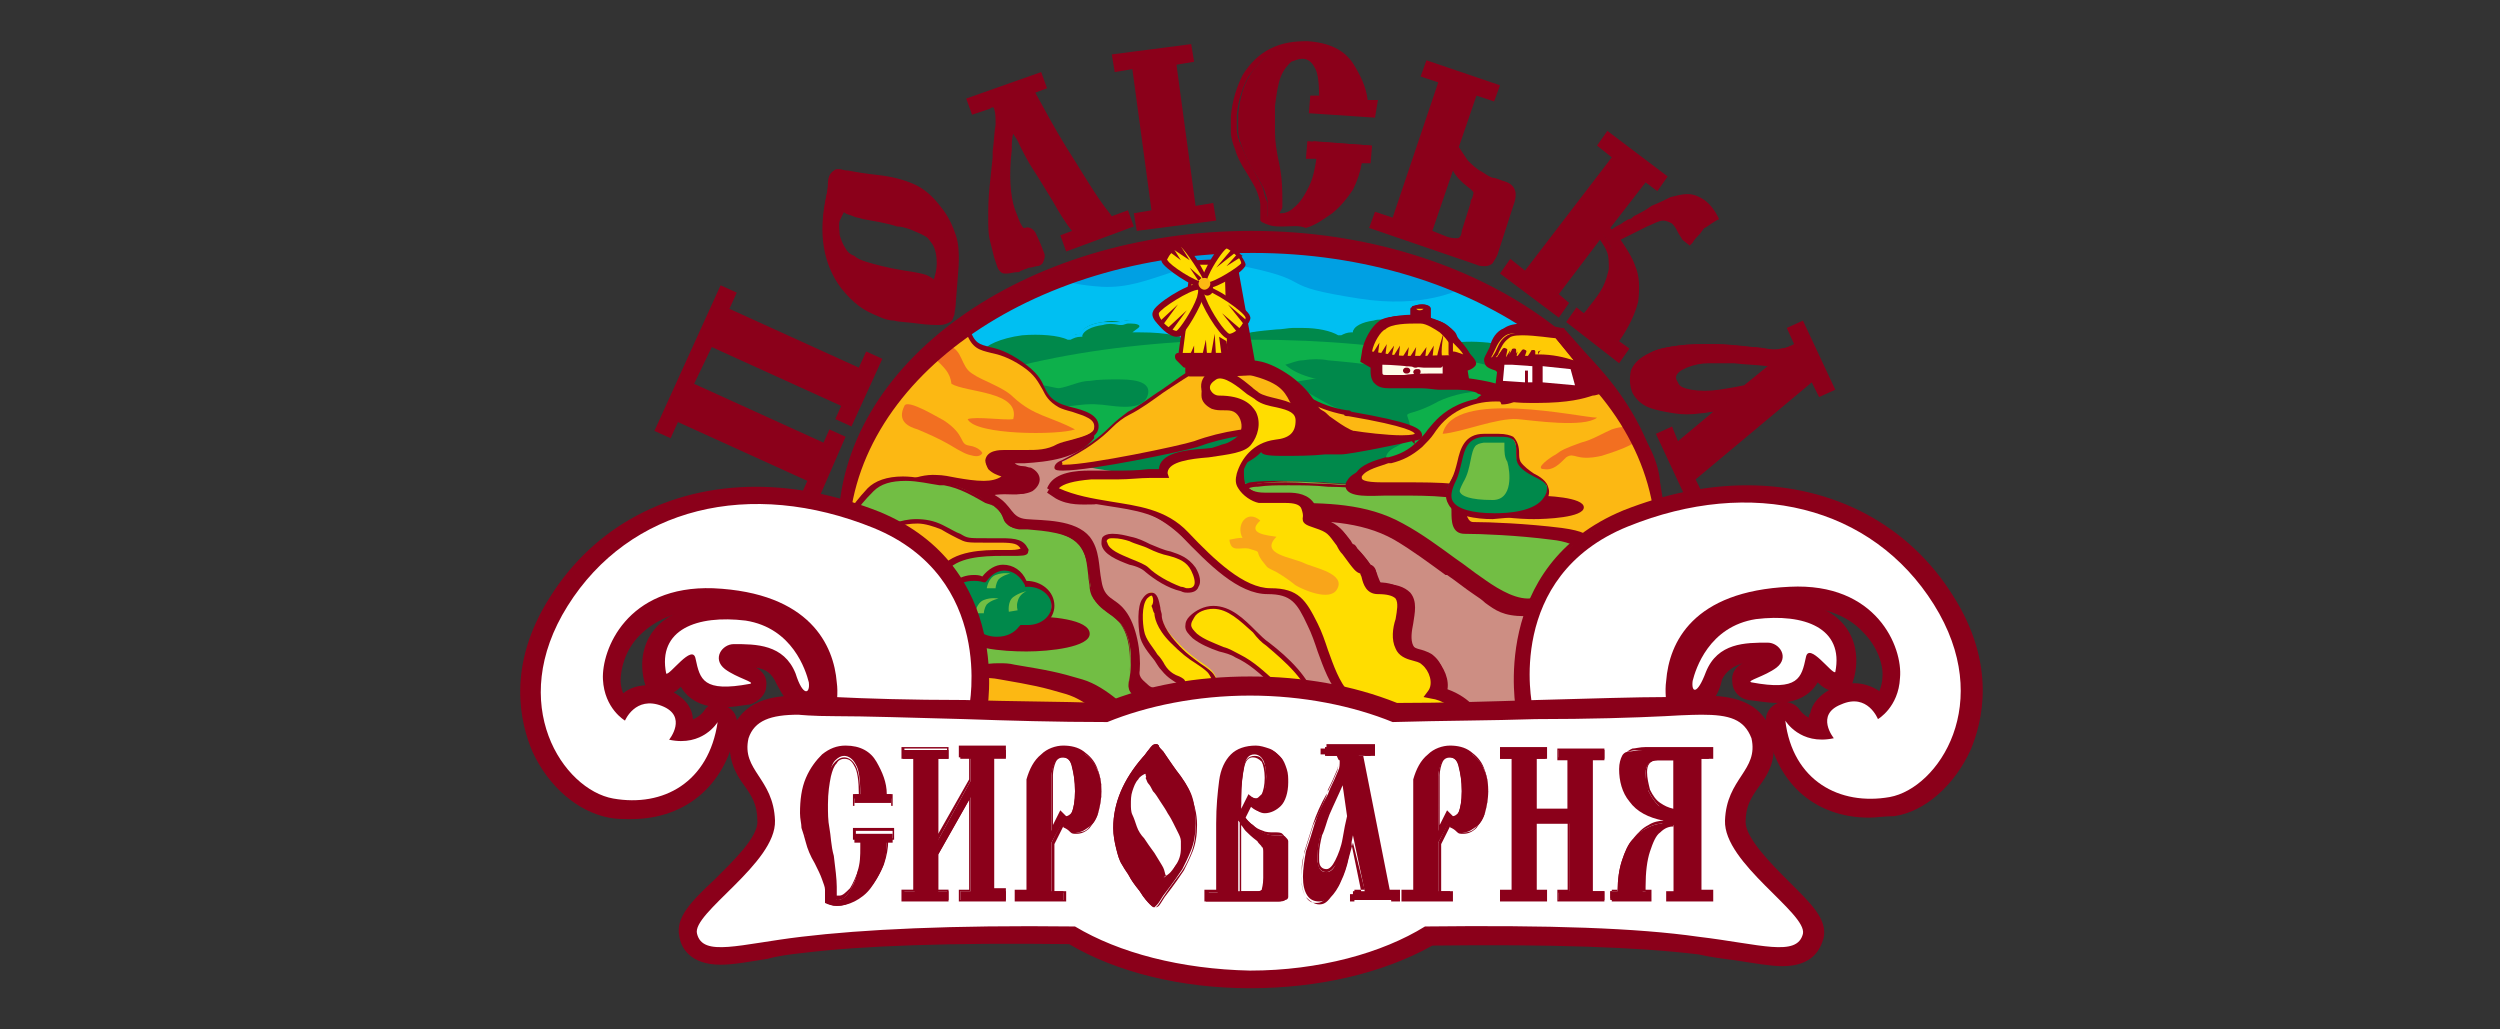 <?xml version="1.0" encoding="utf-8"?>
<!-- Generator: Adobe Illustrator 27.0.1, SVG Export Plug-In . SVG Version: 6.00 Build 0)  -->
<svg version="1.1" id="Layer_1" xmlns="http://www.w3.org/2000/svg" xmlns:xlink="http://www.w3.org/1999/xlink" x="0px" y="0px"
	 viewBox="0 0 170 70" style="enable-background:new 0 0 170 70;" xml:space="preserve">
<rect x="0" y="0" width="170" height="70" fill="#333333" stroke="none"/>
<style type="text/css">
	.st0{fill:#00BFF2;}
	.st1{fill:#00A0E3;}
	.st2{fill:#00894B;}
	.st3{fill:#0DB04B;}
	.st4{fill:#CD8E83;}
	.st5{fill:#00AF4C;}
	.st6{fill:#FFDD00;}
	.st7{fill:#8B001A;}
	.st8{fill:#72BE44;}
	.st9{fill:#FCB813;}
	.st10{fill:#F26F21;}
	.st11{fill:#FFFCE8;}
	.st12{fill:#F9A51A;}
	.st13{fill:#FFFFFF;}
	.st14{fill:#FFCA05;}
</style>
<g>
	<g>
		<path class="st0" d="M112.8,36.8c0,11-12.4,20-27.7,20c-15.3,0-27.7-8.9-27.7-20c0-11,12.4-20,27.7-20
			C100.4,16.9,112.8,25.8,112.8,36.8z"/>
	</g>
	<g>
		<g>
			<path class="st1" d="M71.7,18.5c0,0.3,0.4,0.8,3.2,1c3.6,0.2,5.5-2.3,10.1-1.3c4.6,1,1.6,1.2,7.4,2.1c4.4,0.7,6.9-0.6,7.2-0.8
				c-4.3-2-9.5-3.2-15-3.2C79.9,16.2,75.5,17.1,71.7,18.5z"/>
		</g>
	</g>
	<g>
		<path class="st2" d="M80.6,23c-0.2-0.3-1.5-0.6-3.2-0.6c0.1-0.1,0.1-0.2,0.1-0.3c-0.1-0.2-0.5-0.3-0.9-0.3c-0.2,0-0.3,0.1-0.4,0.1
			c-0.4-0.1-0.8-0.1-1.2,0c-0.8,0.1-1.4,0.4-1.5,0.8c-0.3,0-0.5,0.1-0.7,0.2c-0.7-0.3-1.9-0.5-3.2-0.3c-1.8,0.2-3.1,0.9-2.9,1.6
			c0.2,0.6,1.9,1,3.7,0.8c1.1-0.1,2.1,0.5,2.6,0.2c0.9,0.1,2.2-0.8,3.6-0.9C79.1,24,80.9,23.5,80.6,23z"/>
		<path class="st0" d="M72.5,25.4c-0.2,0-0.5-0.1-0.8-0.1c-0.4-0.1-0.9-0.2-1.4-0.2c-0.4,0-0.8,0.1-1.1,0.1c-1.1,0-2.5-0.2-2.8-0.9
			c-0.1-0.2,0-0.4,0.1-0.6c0.4-0.6,1.5-1,3-1.2c1.3-0.2,2.6,0,3.3,0.3c0.2,0,0.4-0.1,0.6-0.1c0.2-0.4,0.8-0.7,1.6-0.8
			c0.4,0,0.8,0,1.2,0c0.1-0.1,0.3-0.1,0.4-0.1c0.6-0.1,1,0.1,1.1,0.4c0,0,0,0.1,0,0.1c1,0,2.7,0.1,3,0.7c0.1,0.1,0.1,0.2,0,0.4
			c-0.3,0.6-2.5,1-4.2,1.1c-0.7,0.1-1.3,0.3-1.9,0.5c-0.6,0.2-1.1,0.4-1.6,0.4l0,0c-0.1,0-0.1,0-0.2,0
			C72.9,25.3,72.7,25.4,72.5,25.4z M70.6,24.7c0.4,0,0.8,0.1,1.2,0.2c0.5,0.1,0.8,0.2,1,0l0.1,0l0.1,0c0.4,0.1,1-0.2,1.6-0.4
			c0.6-0.2,1.3-0.5,2-0.5c2.5-0.2,3.8-0.6,3.9-0.9c-0.1-0.2-1-0.5-3-0.5l-0.5,0l0.4-0.3c0,0,0.1-0.1,0.1-0.1c0-0.1-0.2-0.2-0.6-0.2
			c-0.1,0-0.1,0-0.2,0c-0.1,0-0.3,0.1-0.4,0.1l-0.1,0l-0.1,0c-0.4-0.1-0.8-0.1-1.1,0c-0.8,0.1-1.3,0.4-1.4,0.7l0,0.1l-0.1,0
			c-0.3,0-0.5,0.1-0.7,0.2l-0.1,0l-0.1,0c-0.6-0.3-1.9-0.4-3.1-0.3c-1.5,0.2-2.5,0.7-2.7,1.1c-0.1,0.1-0.1,0.2,0,0.3
			c0.1,0.4,1,0.7,2.4,0.7c0.4,0,0.7,0,1.1-0.1C70.4,24.7,70.5,24.7,70.6,24.7z"/>
	</g>
	<g>
		<path class="st2" d="M101.2,23.2c-1-0.1-2-0.1-2.7,0.1c0.4-0.2,0.6-0.4,0.5-0.5c-0.2-0.3-1.5-0.6-3.2-0.6C96,22.1,96,22,96,21.9
			c-0.1-0.2-0.5-0.3-0.9-0.3c-0.2,0-0.3,0.1-0.4,0.1c-0.4-0.1-0.8-0.1-1.2,0c-0.8,0.1-1.4,0.4-1.5,0.8c-0.3,0-0.5,0.1-0.7,0.2
			c-0.7-0.3-1.9-0.7-3.2-0.5c-1.8,0.2-4,0.3-3.7,0.9c0.2,0.6,2.7,1.8,4.5,1.6c0.8-0.1,1.5-0.3,2-0.5c0.7,0.3,1.9,0.5,3.4,0.6
			c1.4,0.1,2.8,0.1,3.7-0.1c0.5,0.4,1.4,0.7,2.5,0.8c1.8,0.2,3.5-0.1,3.7-0.8C104.3,24.1,103,23.4,101.2,23.2z M97.9,23.5
			c0.1,0,0.1,0,0.2,0C98,23.4,98,23.4,97.9,23.5C98,23.5,97.9,23.5,97.9,23.5z"/>
		<path class="st0" d="M101.5,25.7L101.5,25.7c-0.4,0-0.8,0-1.1-0.1c-1.1-0.1-2-0.4-2.5-0.8c-1,0.1-2.4,0.2-3.7,0.1
			c-1.4-0.1-2.6-0.3-3.4-0.6c-0.5,0.2-1.2,0.4-2,0.5c-0.2,0-0.3,0-0.5,0c-1.7,0-4-1-4.2-1.7c0-0.1,0-0.3,0-0.4
			c0.3-0.4,1.2-0.5,2.8-0.7c0.3,0,0.7-0.1,1-0.1c0.2,0,0.5,0,0.7,0c1.3,0,2.2,0.4,2.5,0.5c0.2,0,0.4-0.1,0.6-0.1
			c0.2-0.4,0.8-0.7,1.6-0.8c0.4,0,0.8,0,1.2,0c0.1-0.1,0.3-0.1,0.4-0.1c0.5-0.1,1,0.1,1.1,0.4c0,0,0,0.1,0,0.1c1,0,2.7,0.1,3,0.7
			c0.1,0.1,0.1,0.2,0,0.3c0,0,0,0,0,0c0.6-0.1,1.3-0.1,2,0c1.5,0.2,2.6,0.7,3,1.2c0.1,0.2,0.1,0.4,0.1,0.6
			C104,25.5,102.6,25.7,101.5,25.7z M97.9,24.5L97.9,24.5c0.6,0.4,1.5,0.7,2.5,0.8c0.4,0,0.7,0.1,1.1,0.1c1.4,0,2.3-0.4,2.4-0.7
			c0-0.1,0-0.2,0-0.3c-0.2-0.4-1.2-0.9-2.7-1.1c-1-0.1-2-0.1-2.7,0.1l-0.1-0.3c0.4-0.2,0.5-0.3,0.5-0.3c-0.1-0.2-1-0.5-3-0.5l-0.5,0
			l0.4-0.3c0,0,0.1-0.1,0.1-0.1c0-0.1-0.2-0.2-0.6-0.2c-0.1,0-0.1,0-0.2,0c-0.1,0-0.3,0.1-0.4,0.1l-0.1,0l-0.1,0
			c-0.4-0.1-0.8-0.1-1.1,0c-0.8,0.1-1.3,0.4-1.4,0.7l0,0.1l-0.1,0c-0.3,0-0.5,0.1-0.7,0.2l-0.1,0l-0.1,0c-0.5-0.3-1.4-0.5-2.4-0.5
			c-0.2,0-0.5,0-0.7,0c-0.3,0-0.7,0.1-1.1,0.1c-1,0.1-2.4,0.2-2.5,0.5c0,0,0,0,0,0.1c0.2,0.5,2.1,1.5,3.9,1.5c0.2,0,0.3,0,0.5,0
			c0.8-0.1,1.5-0.3,2-0.5l0.1,0l0.1,0c0.7,0.3,2,0.5,3.4,0.6C95.5,24.7,96.9,24.7,97.9,24.5L97.9,24.5z M98,23.6l-0.7-0.2l0.7-0.2
			l0.1,0.3l0,0C98.1,23.6,98.1,23.6,98,23.6L98,23.6z"/>
	</g>
	<g>
		<ellipse class="st3" cx="85.3" cy="32.3" rx="27.1" ry="9.2"/>
	</g>
	<g>
		<path class="st2" d="M87.4,24.8c0.4-0.1,0.8-0.3,1.2-0.3c0.6-0.1,1.2-0.1,1.7,0c1.1,0.1,2.3,0.2,3.4,0.4c1,0.1,4,0,4,1.5
			c-0.8-0.2-1.5,0-2.3-0.1c-1.3-0.1-2.7-0.1-4-0.2C90.1,25.9,88.4,25.7,87.4,24.8z"/>
	</g>
	<g>
		<path class="st4" d="M73.4,30.9c-1.4-0.2-5.1,0-6.6,0.3c-2.4,0.5,0.2,2.6,1.1,3.3c1.4,1.1,1.5,1.3,3.3,1.4c1.8,0.1,1.3,1.1,2.4,3
			c1.1,1.9,0.7,0.9,1.9,2.1c1.6,1.6,0.4,5.4,2.4,6.4c3.7,1.9,8,2,12.1,2.5c2.5,0.3,5.3,0.6,9,0.5c3.7-0.1,6.6,0.5,7-0.2
			c0.4-0.7,2.7-2.2,2.3-3.8c-0.4-1.6,0.1-4.1,0-4.5c-0.1-0.4-0.2-2.5-0.2-2.5s0.2,0.2-0.9,0.6c-1.8,0.7-4,0.3-5.7-0.6
			c-1.6-0.9-4.2-2.5-6.1-3.7c-1.9-1.2-4.1-1.5-6.2-1.7c-2.3-0.2-4.4-0.6-6.7-0.9c-2.6-0.4-5.3-0.6-7.9-1C73.8,32,72.8,32,72,31.5
			L73.4,30.9z"/>
		<path class="st4" d="M104.5,50.9c-0.5,0-1.1,0-1.7-0.1c-1.1-0.1-2.4-0.1-3.8-0.1c-3.7,0.1-6.5-0.2-9-0.5c-0.7-0.1-1.5-0.2-2.2-0.2
			c-3.4-0.3-6.9-0.7-10-2.3c-1.2-0.6-1.4-2.1-1.5-3.5c-0.1-1.1-0.3-2.3-0.9-3c-0.4-0.4-0.6-0.6-0.8-0.6c-0.3-0.2-0.5-0.3-1.2-1.5
			c-0.4-0.7-0.6-1.2-0.7-1.7c-0.3-0.8-0.4-1.2-1.4-1.2c-1.7-0.1-2-0.3-3.1-1.2l-0.4-0.3c-0.9-0.7-2.4-2-2.2-3
			c0.1-0.4,0.5-0.7,1.2-0.9c1.1-0.2,3.5-0.4,5.1-0.4c0.6,0,1.2,0,1.6,0.1l1,0.1l-1.7,0.8c0.4,0.1,1,0.2,1.4,0.3c0.2,0,0.3,0,0.5,0.1
			c1.5,0.2,3.1,0.4,4.6,0.6c1.1,0.1,2.2,0.3,3.3,0.4c0.6,0.1,1.2,0.2,1.8,0.3c1.6,0.2,3.2,0.5,4.9,0.6c2,0.2,4.4,0.4,6.4,1.7
			c1.8,1.1,4.5,2.8,6.1,3.7c1.7,0.9,3.8,1.2,5.4,0.6c0.4-0.2,0.6-0.3,0.7-0.3l0-0.7l0.5,0.5c0.1,0.1,0.1,0.2,0.1,0.3
			c0,0.9,0.1,2.1,0.2,2.3c0,0.2,0,0.5,0,1.1c-0.1,1-0.2,2.4,0,3.4c0.3,1.3-0.8,2.5-1.7,3.3c-0.3,0.3-0.5,0.5-0.6,0.7
			C106,50.8,105.4,50.9,104.5,50.9z M99.9,50.1c1.1,0,2.1,0.1,3,0.1c0.7,0,1.2,0.1,1.7,0.1c1,0,1.2-0.1,1.2-0.2
			c0.1-0.2,0.4-0.5,0.7-0.8c0.8-0.7,1.8-1.8,1.5-2.7c-0.3-1.1-0.1-2.6-0.1-3.6c0-0.4,0.1-0.8,0.1-0.9c-0.1-0.3-0.1-1.2-0.2-1.9
			c-0.1,0.1-0.3,0.1-0.5,0.2c-1.8,0.7-4.1,0.4-5.9-0.6c-1.6-0.9-4.3-2.6-6.1-3.7c-1.9-1.2-4-1.4-6.1-1.6c-1.7-0.1-3.3-0.4-4.9-0.6
			c-0.6-0.1-1.2-0.2-1.7-0.3c-1.1-0.2-2.2-0.3-3.3-0.4c-1.5-0.2-3.1-0.4-4.6-0.6c-0.2,0-0.3,0-0.5-0.1c-0.7-0.1-1.6-0.2-2.2-0.6
			l-0.5-0.3l0.8-0.4c-0.1,0-0.2,0-0.4,0c-1.8,0-4,0.2-5,0.3c-0.3,0.1-0.7,0.2-0.8,0.4c-0.1,0.4,0.7,1.4,2,2.4l0.4,0.3
			c1.1,0.8,1.2,1,2.8,1c1.4,0.1,1.6,0.7,1.9,1.6c0.1,0.4,0.3,0.9,0.7,1.6c0.6,1.1,0.7,1.1,0.9,1.3c0.2,0.1,0.4,0.2,0.9,0.7
			c0.8,0.8,1,2.1,1.1,3.4c0.1,1.3,0.3,2.5,1.2,3c3,1.5,6.4,1.9,9.8,2.2c0.7,0.1,1.5,0.2,2.2,0.2c2.5,0.3,5.3,0.6,8.9,0.5
			C99.3,50.1,99.6,50.1,99.9,50.1z"/>
	</g>
	<g>
		<path class="st2" d="M101.2,26.6c0,0-1.7-0.1-3.4,0.7c-1.6,0.9-2.2,0.7-2.1,1c0.1,0.4,0.7,1.4-0.8,2.1c-1.5,0.7,0.1,1.9-0.8,2.5
			c-0.5,0.3-5.2,0.3-9.9-0.1c-4.7-0.3-10.4-0.8-10.9-1.3c-0.9-0.8,6.3-3.1,8.5-4s9.3-2.2,11.7-2.2S101.2,26.6,101.2,26.6z"/>
	</g>
	<g>
		<path class="st5" d="M85.3,25c0,0,0.8-0.1,1.9,0.5c1,0.6,0.8,0.7,2.1,1.4c1.2,0.7,1.6,0.9,2.7,1.2c1.1,0.3,1.3,0.6,1.3,0.6
			l-1.7,0.1c0,0-2.3-0.9-3.3-1.2c-1-0.3-1.6-0.4-2.1-1c-0.5-0.7-0.7-0.8-0.8-1.1C85.3,25.2,85.3,25,85.3,25z"/>
	</g>
	<g>
		<path class="st6" d="M80.8,42.5c-0.1-0.7,0.9-1.2,1.7-1.2c1.5,0,2.5,1.6,3.6,2.5c1.2,1,2.8,2.4,3.1,4c0.2,0.8-0.1,2.6-1.2,2.3
			c-1.4-0.3-0.5-2.7-1.3-3.5c-0.8-0.8-1.6-1.5-2.6-2c-0.9-0.5-2-0.7-2.9-1.3C80.9,42.9,80.8,42.7,80.8,42.5z"/>
		<path class="st7" d="M88.2,50.2c-0.1,0-0.2,0-0.3,0c-0.9-0.2-1-1.2-1-2.1c0-0.6-0.1-1.2-0.4-1.5c-0.8-0.8-1.6-1.5-2.5-1.9
			c-0.3-0.2-0.7-0.3-1.1-0.4c-0.6-0.2-1.3-0.5-1.8-0.9c-0.3-0.3-0.5-0.5-0.5-0.8c0-0.3,0.1-0.5,0.3-0.7c0.4-0.4,1-0.7,1.6-0.7
			c1.2,0,2.1,0.9,2.9,1.7c0.3,0.3,0.6,0.6,0.9,0.8c1.3,1,2.8,2.4,3.2,4c0.1,0.5,0.1,1.6-0.4,2.1C88.7,50.1,88.5,50.2,88.2,50.2z
			 M82.5,41.4c-0.5,0-1.1,0.2-1.3,0.6c-0.1,0.2-0.2,0.3-0.2,0.5c0,0.2,0.2,0.4,0.4,0.6c0.5,0.4,1.1,0.6,1.8,0.9
			c0.4,0.1,0.7,0.3,1.1,0.5c1,0.5,1.7,1.2,2.6,2c0.4,0.4,0.4,1.1,0.5,1.7c0,0.8,0.1,1.6,0.8,1.7c0.3,0.1,0.5,0,0.7-0.2
			c0.4-0.5,0.4-1.4,0.3-1.9c-0.3-1.5-1.8-2.8-3.1-3.9c-0.3-0.2-0.6-0.5-0.9-0.9C84.3,42.2,83.5,41.4,82.5,41.4L82.5,41.4z"/>
	</g>
	<g>
		<path class="st6" d="M78.9,41.7c0,0,0,0.8,1.1,1.9c1.1,1.2,1.9,1.5,2.4,2c0.4,0.4,1.2,2.6,0.8,3.2c-1.1,1.5-2.4-1.7-2.6-2.3
			c-0.1-0.3-0.8-0.3-1.4-1.2c-0.5-0.8-1.3-1.4-1.5-2.4c-0.1-0.6-0.2-1.9,0.2-2.4C78.7,39.7,78.7,41.4,78.9,41.7z"/>
		<path class="st7" d="M82.6,49.5c-1.2,0-2.2-2.8-2.2-2.8c0-0.1-0.1-0.1-0.3-0.2c-0.3-0.2-0.7-0.4-1.1-0.9c-0.2-0.2-0.3-0.4-0.5-0.7
			c-0.4-0.5-0.9-1.1-1-1.7c-0.1-0.6-0.2-2,0.2-2.5c0.2-0.3,0.4-0.4,0.6-0.4c0.4,0,0.5,0.5,0.6,1c0,0.2,0.1,0.4,0.1,0.5l0,0v0.1
			c0,0,0,0.7,1,1.8c0.6,0.7,1.2,1.1,1.6,1.4c0.3,0.2,0.6,0.4,0.8,0.6c0.5,0.5,1.3,2.8,0.8,3.4C83.1,49.3,82.8,49.5,82.6,49.5z
			 M78.3,40.5c0,0-0.1,0-0.3,0.2c-0.4,0.5-0.3,1.7-0.2,2.2c0.1,0.6,0.6,1.1,0.9,1.6c0.2,0.2,0.4,0.5,0.5,0.7c0.3,0.5,0.7,0.7,1,0.8
			c0.2,0.1,0.4,0.2,0.4,0.4c0.2,0.7,1.1,2.6,1.8,2.6c0.2,0,0.3-0.1,0.5-0.3c0.3-0.5-0.4-2.6-0.8-3c-0.2-0.2-0.5-0.4-0.8-0.6
			c-0.5-0.3-1-0.7-1.7-1.4c-1-1-1.1-1.8-1.1-2c-0.1-0.1-0.1-0.3-0.2-0.5C78.5,41,78.4,40.5,78.3,40.5z"/>
	</g>
	<g>
		<path class="st6" d="M75.6,36.4c0.4,0,0.9,0.1,1.2,0.2c0.9,0.3,1.8,0.7,2.7,1c0.7,0.2,1.2,0.4,1.6,1.1c0.6,0.9,0.3,1.7-0.9,1.4
			c-0.8-0.2-1.7-0.7-2.3-1.3c-0.6-0.6-2.8-0.8-2.9-1.8C75,36.6,75.3,36.5,75.6,36.4z"/>
		<path class="st7" d="M80.8,40.3c-0.2,0-0.3,0-0.5-0.1c-0.9-0.2-1.8-0.8-2.4-1.3c-0.2-0.2-0.6-0.4-1.1-0.5C76,38.1,75,37.7,74.9,37
			c0-0.2,0-0.4,0.1-0.5c0.1-0.1,0.3-0.2,0.6-0.2l0.1,0c0.4,0,0.8,0.1,1.2,0.2c0.5,0.1,0.9,0.3,1.3,0.5c0.5,0.2,0.9,0.4,1.4,0.5
			c0.6,0.2,1.2,0.4,1.7,1.1c0.3,0.5,0.4,1,0.2,1.3C81.4,40.2,81.1,40.3,80.8,40.3z M75.7,36.6L75.7,36.6c-0.2,0-0.3,0-0.4,0.1
			c0,0-0.1,0.1,0,0.2c0.1,0.5,0.9,0.8,1.6,1.1c0.5,0.2,1,0.4,1.2,0.6c0.5,0.5,1.4,1,2.2,1.3c0.2,0,0.3,0.1,0.4,0.1
			c0.2,0,0.4,0,0.5-0.2c0.1-0.2,0-0.6-0.2-1c-0.3-0.6-0.8-0.8-1.5-1c-0.5-0.1-1-0.3-1.4-0.5c-0.4-0.2-0.9-0.3-1.3-0.5
			C76.5,36.7,76.1,36.6,75.7,36.6z"/>
	</g>
	<g>
		<path class="st7" d="M60,32.7c1.2-1.2,3.5-0.7,5-0.4c1.2,0.2,1.7,0.8,2.7,1.4c1.2,0.7,1,1.5,2.1,1.6c1.1,0.1,3.3,0,4.3,1.2
			c0.7,0.9,0.6,2,0.8,3c0.2,1.3,0.9,1.1,1.6,2c0.8,1,1.1,2.9,1,4.1c-0.1,0.5,0.3,0.7,0.6,1c0.4,0.4,2.1,0.3,2.2,1
			c0.1,0.8-1.7,1.6-1.7,2.3c0,1.1-2.1,0.9-2.8,1c-2.2,0.3-4.5,0.3-6.7,0.3c-2.3-0.1-3.8-0.7-5-2.6c-1.9-3.1-2.8-5.4-3.7-6.7
			c-0.7-1.1-1.4-2.2-2-3.4c-0.1-0.2-0.4-0.6-0.4-0.9c-0.1-1.1,0.7-2,0.7-3.1C58.6,34.6,58.6,34.1,60,32.7z"/>
	</g>
	<g>
		<path class="st7" d="M103.7,41.6c-1.9,0-2-0.5-3.4-1.5c-0.6-0.4-1.3-0.9-1.9-1.3c-1.1-0.8-2.3-1.7-3.5-2.4
			c-2.4-1.3-5.1-1.3-7.8-1.3l-0.8,0h-0.2h-0.1c-0.5,0-1.3,0-1.7-0.6c-0.2-0.4-0.2-0.8,0-1.1c0.2-0.2,0.5-0.4,0.9-0.5
			c0.6-0.1,1.3-0.1,2.1-0.1c0.9,0,1.9,0.1,2.8,0.1c0.9,0.1,1.8,0.1,2.7,0.1l0.1,0c0.6,0,1.4-0.2,2.2-0.5c0.9-0.2,1.8-0.5,2.6-0.5
			c0.2,0,0.3,0,0.5,0l0.5,0.1c1.1,0.2,2.2,0.3,3.2,0.9c0.6,0.3,0.9,0.9,1.2,1.4c0.4,0.6,0.7,1.1,1.2,1.2c0.3,0,0.6,0,1,0.1
			c1.6,0.1,3.8,0.2,4.4,1.9l0.2,0.5l-0.6-0.1c-0.1,0-0.1,0-0.2,0c-0.6,0-1.3,0.3-1.7,0.6c-0.3,0.2-0.5,0.5-0.7,0.9
			c-0.4,0.6-0.8,1.3-1.6,1.4C104.7,41.4,104.3,41.6,103.7,41.6L103.7,41.6z"/>
		<path class="st7" d="M103.7,41.9c-1.5,0-2-0.4-2.7-0.9c-0.2-0.2-0.5-0.4-0.8-0.6c-0.6-0.4-1.2-0.9-1.8-1.3l-0.1,0
			c-1.1-0.8-2.3-1.7-3.5-2.4c-2.3-1.3-5-1.3-7.7-1.3l-1.1,0c-0.5,0-1.5,0-2-0.7c-0.3-0.5-0.3-1,0-1.3c0.2-0.3,0.6-0.5,1-0.6
			c0.7-0.1,1.4-0.1,2.2-0.1c0.9,0,1.9,0.1,2.8,0.1c0.9,0.1,1.8,0.1,2.7,0.1l0.1,0c0.6,0,1.3-0.2,2.1-0.4c1.1-0.3,2.2-0.6,3.1-0.5
			l0.5,0.1c1.1,0.2,2.3,0.3,3.3,0.9c0.6,0.4,1,1,1.3,1.5c0.3,0.6,0.6,1,1,1c0.3,0,0.6,0,0.9,0.1c1.7,0.1,4.1,0.2,4.7,2.1l0.3,0.9
			l-1-0.2c-0.5-0.1-1.3,0.2-1.7,0.5c-0.2,0.2-0.4,0.5-0.6,0.8c-0.4,0.6-0.8,1.4-1.7,1.5C104.8,41.7,104.3,41.9,103.7,41.9z
			 M87.3,33.1c-0.8,0-1.5,0-2.1,0.1c-0.3,0-0.6,0.2-0.7,0.4c-0.2,0.3-0.1,0.6,0,0.8c0.3,0.5,1.1,0.5,1.5,0.5l1.1,0
			c2.7,0,5.4,0,7.9,1.3c1.3,0.7,2.5,1.6,3.6,2.4l0.1,0c0.6,0.4,1.2,0.9,1.8,1.3c0.3,0.2,0.6,0.4,0.8,0.6c0.7,0.6,1.1,0.8,2.4,0.8
			c0.5,0,0.9-0.2,1.2-0.6l0.1-0.1l0.1,0c0.7-0.1,1.1-0.7,1.4-1.3c0.2-0.4,0.4-0.8,0.7-1c0.5-0.4,1.4-0.7,2.1-0.6l0.1,0l0-0.1
			c-0.5-1.6-2.6-1.6-4.2-1.7c-0.4,0-0.7,0-1-0.1c-0.7-0.1-1-0.7-1.4-1.3c-0.3-0.5-0.6-1-1.1-1.3c-0.9-0.5-2-0.7-3.1-0.9l-0.5-0.1
			c-0.8-0.1-1.9,0.2-2.9,0.5c-0.8,0.2-1.6,0.5-2.3,0.5l-0.1,0c-0.9,0-1.9-0.1-2.7-0.1C89.2,33.2,88.2,33.1,87.3,33.1z"/>
	</g>
	<g>
		<path class="st8" d="M84.6,33.2c0.1-0.2,0.6-0.2,0.9-0.3c2.5-0.4,5.2,0.1,7.7,0.1c1.5,0,3.7-1.1,5.1-0.9c1.2,0.2,2.5,0.3,3.5,0.9
			c1.1,0.6,1.3,2.5,2.6,2.6c1.5,0.2,4.5-0.2,5.1,1.7c-0.6-0.1-1.6,0.3-2.1,0.6c-0.8,0.6-1,2.2-2.2,2.3c-1,1.6-3.4-0.1-4.4-0.8
			c-1.8-1.2-3.5-2.7-5.4-3.7c-2.7-1.4-5.7-1.3-8.7-1.3c-0.5,0-1.4,0.1-1.7-0.5C84.7,33.6,84.5,33.3,84.6,33.2z"/>
		<path class="st7" d="M103.9,41.1c-1.2,0-2.5-0.9-3.3-1.5c-0.6-0.4-1.2-0.9-1.8-1.3c-1.1-0.8-2.3-1.7-3.6-2.4
			c-2.4-1.3-5.2-1.3-7.9-1.3l-0.8,0l-0.2,0c-0.4,0-1.2,0-1.6-0.5l-0.1-0.1c-0.2-0.3-0.4-0.6-0.2-0.8c0.1-0.2,0.5-0.2,0.9-0.3l0.1,0
			c0.6-0.1,1.3-0.1,2.1-0.1c0.9,0,1.9,0.1,2.8,0.1c0.9,0.1,1.8,0.1,2.7,0.1l0.1,0c0.6,0,1.4-0.2,2.2-0.5c0.9-0.2,1.7-0.5,2.5-0.5
			c0.2,0,0.3,0,0.4,0l0.5,0.1c1.1,0.2,2.2,0.3,3.1,0.9c0.5,0.3,0.8,0.8,1.1,1.3c0.4,0.6,0.7,1.2,1.3,1.2c0.3,0,0.6,0,1,0.1
			c1.6,0.1,3.7,0.1,4.3,1.8l0.1,0.3l-0.3-0.1c-0.6-0.1-1.5,0.3-2,0.6c-0.3,0.2-0.5,0.6-0.7,1c-0.4,0.6-0.8,1.3-1.5,1.4
			C104.9,40.8,104.5,41.1,103.9,41.1z M86.6,34.2l0.8,0c2.7,0,5.5,0,8,1.4c1.3,0.7,2.5,1.6,3.6,2.4c0.6,0.4,1.2,0.9,1.8,1.3
			c0.7,0.5,2,1.4,3.1,1.4c0.5,0,0.8-0.2,1.1-0.6l0-0.1l0.1,0c0.7,0,1-0.6,1.4-1.2c0.2-0.4,0.5-0.8,0.8-1c0.4-0.3,1.3-0.7,2-0.7
			c-0.6-1.2-2.4-1.2-3.9-1.3c-0.4,0-0.7,0-1-0.1c-0.8-0.1-1.2-0.8-1.6-1.4c-0.3-0.5-0.6-1-1-1.2c-0.9-0.5-1.9-0.7-3-0.8l-0.5-0.1
			c-0.7-0.1-1.8,0.2-2.8,0.5c-0.8,0.2-1.6,0.5-2.3,0.5l-0.1,0c-0.9,0-1.8-0.1-2.8-0.1c-0.9-0.1-1.8-0.1-2.7-0.1
			c-0.8,0-1.4,0-2.1,0.1l-0.1,0c-0.2,0-0.6,0.1-0.7,0.2c0,0.1,0.1,0.3,0.2,0.4l0.1,0.1c0.2,0.3,0.8,0.4,1.3,0.4L86.6,34.2z"/>
	</g>
	<g>
		<path class="st9" d="M86.7,25.6c1.6,1.3,2.8,2.1,4.7,2.5c0.5,0.1,5,0.8,4.9,1.5c0,0.6-4.1,0-4.6,0c-3.6-0.4-7.1-0.5-10.6,0.7
			c-1.3,0.4-11.5,2.5-9,1.2c2.7-1.4,3.4-2.6,4.5-3.3c1.7-1,3.2-2.3,5-3.2C83.5,24,85.3,24.5,86.7,25.6z"/>
		<path class="st7" d="M72.3,32c-0.3,0-0.6,0-0.6-0.2c0-0.2,0.2-0.4,0.5-0.5c1.6-0.8,2.6-1.6,3.3-2.3c0.4-0.4,0.8-0.7,1.2-1
			c0.8-0.4,1.5-1,2.3-1.5c0.9-0.6,1.7-1.3,2.7-1.7c1.6-0.8,3.5-0.5,5.2,0.7c1.6,1.2,2.7,2.1,4.7,2.4c0.1,0,0.2,0,0.3,0.1
			c4,0.7,4.8,1.1,4.8,1.6c0,0.4-0.6,0.4-1.3,0.4c-1.1,0-2.6-0.2-3.2-0.3c-0.1,0-0.2,0-0.3,0c-1.6-0.2-3-0.3-4.2-0.3
			c-2.4,0-4.4,0.3-6.3,1C80.4,30.7,74.2,32,72.3,32z M72.2,31.6c0,0,0.1,0,0.2,0c1.7,0,7.9-1.3,8.8-1.6c1.9-0.7,4-1,6.4-1
			c1.2,0,2.6,0.1,4.2,0.3c0.1,0,0.2,0,0.3,0c0.6,0.1,2.2,0.3,3.2,0.3c0.8,0,0.9-0.1,0.9-0.1c0-0.1-0.4-0.5-4.5-1.2
			c-0.1,0-0.3,0-0.3-0.1c-2-0.4-3.2-1.2-4.8-2.5c-1.5-1.2-3.3-1.5-4.8-0.7c-0.9,0.5-1.8,1.1-2.7,1.7c-0.7,0.5-1.5,1.1-2.3,1.5
			c-0.4,0.2-0.8,0.5-1.2,0.9c-0.7,0.7-1.7,1.5-3.4,2.3C72.3,31.6,72.2,31.6,72.2,31.6z"/>
	</g>
	<g>
		<g>
			<polygon class="st6" points="80.2,24.3 81.1,17.8 83.5,17.7 83.9,24.4 			"/>
			<path class="st7" d="M83.9,24.6C83.9,24.6,83.9,24.6,83.9,24.6l-3.7-0.1c0,0-0.1,0-0.1-0.1c0,0,0-0.1,0-0.1l0.9-6.5
				c0-0.1,0.1-0.1,0.2-0.1l2.4-0.1c0,0,0,0,0,0c0.1,0,0.2,0.1,0.2,0.2l0.3,6.6c0,0,0,0,0,0.1C84,24.5,84,24.6,83.9,24.6
				C83.9,24.6,83.9,24.6,83.9,24.6z M80.4,24.2l3.3,0.1l-0.3-6.3L81.2,18L80.4,24.2z"/>
		</g>
		<g>
			<polygon class="st7" points="83.6,19 84,18.7 85.2,25.3 83.8,25.3 			"/>
			<path class="st7" d="M83.5,25.6l-0.2-6.7l0.9-0.6l1.3,7.2L83.5,25.6z M83.8,19.2L84,25l0.9,0L83.8,19.2L83.8,19.2z"/>
		</g>
		<g>
			<polygon class="st7" points="80.8,24.4 81.2,23.5 81.2,24.4 			"/>
		</g>
		<g>
			<polygon class="st7" points="81.7,24.4 82,23.1 82.1,24.4 			"/>
		</g>
		<g>
			<polygon class="st7" points="82.3,24.4 82.6,22.7 82.7,24.4 			"/>
		</g>
		<g>
			<path class="st7" d="M83.4,23.2c0,0,0.2,1.2,0.2,1.2l-0.5,0l-0.2-1.5L83.4,23.2z"/>
		</g>
		<g>
			<rect x="80.9" y="24.3" class="st7" width="3" height="1"/>
			<path class="st7" d="M83.9,25.6h-3c-0.1,0-0.3-0.1-0.3-0.3v-1c0-0.1,0.1-0.3,0.3-0.3h3c0.1,0,0.3,0.1,0.3,0.3v1
				C84.2,25.4,84,25.6,83.9,25.6z M81.2,25h2.5v-0.5h-2.5V25z"/>
		</g>
		<g>
			<polygon class="st7" points="83.7,24.7 80.6,24.8 80.2,24.3 83.7,24.3 			"/>
			<path class="st7" d="M80.6,25c-0.1,0-0.1,0-0.2-0.1L80,24.5c-0.1-0.1-0.1-0.2-0.1-0.3c0-0.1,0.1-0.2,0.2-0.2h3.6
				c0.1,0,0.3,0.1,0.3,0.3v0.4c0,0.1-0.1,0.3-0.3,0.3L80.6,25L80.6,25z"/>
		</g>
	</g>
	<g>
		<path class="st7" d="M87.6,25.7c1.3,0.9,1.6,1.9,2.1,2.2c0.6,0.4,1.5,1.4,3.2,1.7c0.5,0.1,3.5,0.1,3,0.2c-0.3,0.1-4.2,0.8-4.7,0.8
			c-0.6,0-4.9,0.3-5.2,0c-0.4-0.4,2-0.4,2.1-1.5c0.1-0.8,0.3-0.9-0.2-1.9c-0.5-0.9-0.9-1.5-2.8-1.9c-0.3-0.2-0.3-0.5-0.9-0.7
			C84.6,24.9,85.4,24.1,87.6,25.7z"/>
		<path class="st7" d="M87.2,31c-1.1,0-1.3-0.1-1.4-0.2c-0.1-0.1-0.1-0.3-0.1-0.3c0.1-0.2,0.3-0.3,0.8-0.5c0.5-0.2,1.3-0.4,1.4-0.9
			c0-0.2,0.1-0.3,0.1-0.5c0.1-0.4,0.1-0.6-0.3-1.3c-0.4-0.8-0.8-1.3-2.7-1.8l-0.1,0c-0.1-0.1-0.2-0.2-0.3-0.3
			c-0.1-0.1-0.2-0.2-0.3-0.3c-0.1,0-0.2-0.1-0.2-0.1l0.2-0.4c0.1,0,0.1,0,0.2,0.1c0.1,0,0.1,0,0.2,0c0.5,0,1.4-0.1,3.1,1.1
			c0.8,0.6,1.3,1.2,1.6,1.7c0.2,0.3,0.3,0.5,0.5,0.6c0.2,0.1,0.3,0.2,0.5,0.4c0.6,0.4,1.4,1.1,2.6,1.3c0.2,0,0.9,0.1,1.4,0.1
			c1.7,0.1,1.8,0.1,1.8,0.3l0,0.2L96,30c-0.3,0.1-4.2,0.9-4.8,0.9c-0.2,0-0.6,0-1.1,0C89.2,31,88.1,31,87.2,31z M86.7,30.5
			c0.1,0,0.3,0,0.6,0c0.8,0,2-0.1,2.8-0.1c0.5,0,0.9,0,1.1,0h0c0.3,0,1.8-0.3,3-0.5c-0.6,0-1.1,0-1.4-0.1c-1.3-0.2-2.2-0.9-2.8-1.4
			c-0.2-0.1-0.3-0.3-0.5-0.3c-0.2-0.1-0.4-0.4-0.6-0.7c-0.3-0.4-0.7-1-1.5-1.5c-1.2-0.9-2-1-2.4-1c0.1,0.1,0.1,0.1,0.2,0.2
			c1.9,0.4,2.4,1,2.9,2c0.4,0.8,0.4,1.1,0.3,1.6c0,0.1,0,0.3-0.1,0.4C88.3,29.9,87.3,30.3,86.7,30.5z"/>
	</g>
	<g>
		<path class="st2" d="M70.3,26.3c0.3-0.3,1.4,0.1,1.7,0.1c0.7-0.1,1.4-0.5,2.1-0.5c0.6-0.1,1.3-0.1,1.9-0.1c0.7,0,2.5,0,2,1.2
			c-0.5,1.1-2.6,0.5-3.4,0.5c-1.1-0.1-2.1,0.3-3.2,0.1c-0.3-0.1-1.2-0.6-1.2-1C70.2,26.4,70.3,26.3,70.3,26.3z"/>
	</g>
	<g>
		<path class="st7" d="M74.3,29.7c-1,1.4-3.1,1.5-4.6,1.6c-0.3,0-1.3,0-0.9,0.5c0.3,0.3,0.8,0.3,1.1,0.4c0.5,0.2,0.6,0.9,0.1,1.2
			c-0.5,0.3-1.2,0.2-1.7,0.2c-0.8,0-1.6,0.3-2.3-0.1c-0.8-0.4-1.2-1.2-0.7-2c0.6-0.9,1.8-1.2,2.8-1.1C70.2,30.5,72.2,29.8,74.3,29.7
			z"/>
		<path class="st7" d="M67,33.9c-0.4,0-0.8-0.1-1.1-0.3c-0.5-0.3-0.9-0.7-1-1.2c-0.1-0.4,0-0.8,0.2-1.2c0.5-0.8,1.5-1.2,2.7-1.2
			c0.1,0,0.2,0,0.3,0c1.2,0.1,2.4-0.1,3.5-0.3c0.8-0.1,1.7-0.3,2.6-0.3c0.1,0,0.2,0,0.2,0.1c0,0.1,0,0.2,0,0.3
			c-1.1,1.4-3.2,1.6-4.7,1.7c-0.1,0-0.2,0-0.2,0c-0.1,0-0.4,0-0.5,0c0.1,0.1,0.3,0.2,0.6,0.2c0.2,0,0.3,0.1,0.5,0.1
			c0.4,0.2,0.6,0.5,0.6,0.8c0,0.3-0.2,0.6-0.5,0.8c-0.4,0.2-0.8,0.2-1.1,0.2c-0.1,0-0.2,0-0.4,0c-0.1,0-0.2,0-0.3,0c0,0,0,0,0,0
			c-0.2,0-0.5,0-0.7,0C67.4,33.9,67.2,33.9,67,33.9z M67.8,30.6c-1,0-1.9,0.4-2.3,1c-0.2,0.3-0.2,0.5-0.2,0.8
			c0.1,0.3,0.4,0.6,0.7,0.8c0.3,0.1,0.5,0.2,0.9,0.2c0.2,0,0.4,0,0.6,0c0.3,0,0.7,0,1,0c0.1,0,0.2,0,0.3,0c0.3,0,0.6,0,0.9-0.2
			c0.1-0.1,0.2-0.2,0.2-0.3c0-0.1-0.1-0.3-0.3-0.4c-0.1,0-0.2-0.1-0.4-0.1c-0.3-0.1-0.6-0.1-0.8-0.4c-0.2-0.2-0.2-0.4-0.1-0.5
			c0.1-0.3,0.6-0.3,1-0.3c0.1,0,0.1,0,0.2,0c1.3-0.1,3-0.2,4-1.1c-0.6,0.1-1.3,0.2-1.9,0.3c-1,0.2-1.9,0.3-3,0.3l0,0
			c-0.2,0-0.5,0-0.7,0C68,30.6,67.9,30.6,67.8,30.6z"/>
	</g>
	<g>
		<path class="st9" d="M69.4,24.7c1.8,1.2,1.3,2,2.6,2.8c0.7,0.4,2.7,0.4,2.5,1.5c-0.1,0.8-2,0.9-2.6,1.3c-1.1,0.6-2.1,0.4-3.2,0.5
			c-0.5,0-1.5-0.1-1.6,0.6c-0.1,0.6,0.8,0.9,1.3,0.9c-1.1,1.2-3.3,0.2-4.8,0.1c-2.8-0.1-5.5,3.6-5.9,1.9c-0.3-1.2,1.4-4.6,1.9-5.6
			c0.7-1.4,1.3-1.7,2.4-2.8c1.1-1.1,2.3-3.2,3.9-3.5C66.5,24.4,67.2,23.2,69.4,24.7z"/>
		<path class="st7" d="M58.1,34.9c-0.2,0-0.5-0.1-0.6-0.6c-0.3-1.1,1.1-4,1.7-5.3l0.2-0.4c0.5-1.1,1-1.5,1.7-2.1
			c0.2-0.2,0.5-0.4,0.7-0.7c0.3-0.3,0.6-0.7,0.9-1.1c0.9-1.1,1.9-2.2,3-2.5c0.1,0,0.2,0,0.2,0.1c0.4,1.1,0.7,1.1,1.4,1.3
			c0.5,0.1,1.2,0.3,2.2,1c1,0.7,1.3,1.2,1.5,1.7c0.2,0.4,0.4,0.8,1,1.1c0.2,0.1,0.5,0.2,0.9,0.3c0.8,0.2,1.9,0.5,1.8,1.4
			c-0.1,0.7-1,0.9-1.8,1.1c-0.4,0.1-0.7,0.2-0.9,0.3C71.2,31,70.4,31,69.7,31L69,31c-0.1,0-0.2,0-0.3,0l-0.1,0l-0.4,0
			c-0.6,0-0.9,0.1-1,0.4c0,0.1,0,0.2,0.1,0.3c0.2,0.3,0.7,0.4,1,0.4c0.1,0,0.1,0,0.2,0.1c0,0.1,0,0.1,0,0.2c-0.4,0.4-1,0.6-1.7,0.6
			c-0.6,0-1.2-0.1-1.8-0.2c-0.5-0.1-1-0.2-1.4-0.2c-1.4,0-2.7,0.8-3.8,1.5C59.1,34.6,58.5,34.9,58.1,34.9
			C58.1,34.9,58.1,34.9,58.1,34.9z M65.7,22.6c-1,0.3-1.9,1.4-2.7,2.4c-0.3,0.4-0.6,0.8-0.9,1.1c-0.3,0.3-0.5,0.5-0.7,0.7
			c-0.7,0.6-1.1,1-1.6,2l-0.2,0.4c-0.6,1.2-2,4.1-1.7,5.1c0.1,0.3,0.2,0.3,0.3,0.3l0,0c0.3,0,0.9-0.4,1.5-0.8c1.1-0.7,2.5-1.6,4-1.5
			c0.4,0,0.9,0.1,1.4,0.2c0.6,0.1,1.2,0.2,1.8,0.2c0.5,0,0.9-0.1,1.2-0.3c-0.3-0.1-0.6-0.2-0.9-0.5c-0.1-0.2-0.2-0.4-0.2-0.6
			c0.1-0.7,1-0.7,1.3-0.7l0.4,0l0.1,0c0.1,0,0.2,0,0.3,0l0.7,0c0.7,0,1.4,0,2.1-0.4c0.2-0.1,0.6-0.2,1-0.3c0.7-0.2,1.5-0.4,1.5-0.8
			c0.1-0.6-0.6-0.8-1.5-1.1c-0.4-0.1-0.7-0.2-0.9-0.3c-0.7-0.4-0.9-0.8-1.1-1.2c-0.3-0.5-0.5-1-1.4-1.6c-0.9-0.6-1.6-0.8-2.1-0.9
			C66.6,23.8,66.1,23.7,65.7,22.6z"/>
	</g>
	<g>
		<path class="st10" d="M63.5,24.3c0.7,0.7,1.1,1,1.2,1.8c1,0.6,4.7,0.5,4.2,2.4c-0.6,0.1-2.5-0.2-3.1,0c0.5,1.1,6.2,1.1,7.3,0.7
			c-1.7-0.9-2.8-0.9-4.2-2.2c-0.7-0.7-2.1-1.1-2.8-1.6c-0.8-0.5-0.6-1.6-1.6-1.9L63.5,24.3z"/>
	</g>
	<g>
		<g>
			<path class="st11" d="M98.8,24.6c0,0.7,0.2,1.3-0.7,1.3l-3.7,0c-0.9,0-0.7-0.6-0.7-1.3l0,0c0-0.7,0.7-1.2,1.6-1.2h2
				C98.1,23.4,98.8,24,98.8,24.6L98.8,24.6z"/>
		</g>
	</g>
	<g>
		<path class="st7" d="M95.9,24.7c0,0.1-0.1,0.2-0.2,0.2h-0.1c-0.1,0-0.2-0.1-0.2-0.2l0,0c0-0.1,0.1-0.2,0.2-0.2h0.1
			C95.8,24.5,95.9,24.6,95.9,24.7L95.9,24.7z"/>
	</g>
	<g>
		<path class="st7" d="M96.5,24.8c0,0.1-0.1,0.2-0.2,0.2h-0.1c-0.1,0-0.2-0.1-0.2-0.2l0,0c0-0.1,0.1-0.2,0.2-0.2h0.1
			C96.5,24.6,96.5,24.7,96.5,24.8L96.5,24.8z"/>
	</g>
	<g>
		<path class="st7" d="M95.9,25.2c0,0.1-0.1,0.2-0.2,0.2h-0.1c-0.1,0-0.2-0.1-0.2-0.2l0,0c0-0.1,0.1-0.2,0.2-0.2h0.1
			C95.8,25,95.9,25.1,95.9,25.2L95.9,25.2z"/>
	</g>
	<g>
		<path class="st7" d="M96.6,25.3c0,0.1-0.1,0.2-0.2,0.2h-0.1c-0.1,0-0.2-0.1-0.2-0.2l0,0c0-0.1,0.1-0.2,0.2-0.2h0.1
			C96.5,25.1,96.6,25.1,96.6,25.3L96.6,25.3z"/>
	</g>
	<g>
		<path class="st7" d="M101.5,26.2c0.2-0.1,0.6,0,0.8,0c1.4,0,2.7,0.1,4.1,0.2c0.7,0.1,1.5,0,2.1,0.4c0.5,0.3,0.9,0.7,1.3,1.1
			c-1.2-0.1-2.4-0.4-3.5-0.8c-1.1-0.3-2.2-0.4-3.4-0.6c-0.3,0-0.6-0.1-0.9-0.1C101.9,26.3,101.6,26.3,101.5,26.2z"/>
	</g>
	<g>
		<g>
			<g>
				<path class="st7" d="M108.1,25.4l0.1-0.2l-2.3-2.6l-0.1-0.1l-0.1,0c-0.1,0-1.4-0.3-2.4-0.3c-0.6,0-1,0.1-1.2,0.2
					c-0.5,0.3-0.7,0.8-0.8,1.2c-0.1,0.2-0.2,0.4-0.3,0.6c-0.1,0.2-0.1,0.3,0,0.5c0.1,0.2,0.3,0.3,0.6,0.3c0.1,0.1,0.2,0.1,0.3,0.2
					l-0.1,0.9l2.3,0.2v0h0.7v0l2.3,0.2l0,0.1l1.8,0.1L108.1,25.4z"/>
				<path class="st7" d="M109,27.1C109,27.1,109,27.1,109,27.1l-1.8-0.1c-0.1,0-0.2-0.1-0.2-0.2l-2.1-0.1l-0.6,0c0,0,0,0,0,0
					c-0.1,0-0.1,0-0.2-0.1l-2.2-0.2c-0.1,0-0.2-0.1-0.2-0.3l0.1-0.8c0,0-0.1-0.1-0.1-0.1c-0.3-0.1-0.6-0.2-0.7-0.4
					c-0.1-0.2-0.1-0.5,0.1-0.7c0.1-0.2,0.2-0.3,0.3-0.5c0.2-0.4,0.4-0.9,0.9-1.3c0.3-0.2,0.7-0.3,1.4-0.3c0.9,0,2,0.2,2.5,0.3l0.1,0
					c0,0,0.1,0,0.1,0.1l0.1,0.1l2.3,2.6c0.1,0.1,0.1,0.2,0,0.3l0,0.1l0.8,1.3c0,0.1,0.1,0.2,0,0.3C109.2,27,109.1,27.1,109,27.1z
					 M107.4,26.5l1.1,0.1l-0.6-1c-0.1-0.1-0.1-0.2,0-0.3l0-0.1l-2.2-2.4c-0.3-0.1-1.5-0.3-2.4-0.3c-0.5,0-0.9,0.1-1.1,0.2
					c-0.4,0.3-0.6,0.7-0.8,1c-0.1,0.2-0.2,0.4-0.3,0.6c0,0.1-0.1,0.1,0,0.2c0,0.1,0.1,0.1,0.4,0.2c0,0,0.1,0,0.1,0
					c0.1,0.1,0.2,0.1,0.3,0.2c0.1,0,0.2,0.1,0.1,0.2l0,0.7l2.1,0.1c0,0,0.1,0,0.1,0h0.5l2.3,0.2C107.3,26.3,107.3,26.4,107.4,26.5z"
					/>
			</g>
		</g>
	</g>
	<g>
		<path class="st8" d="M59.3,33.3c1.2-1.2,3.5-0.7,5-0.4c1.2,0.2,2.1,0.8,3.1,1.4c1.2,0.7,0.6,1.5,1.7,1.6c1.1,0.1,3.3,0,4.3,1.2
			c0.7,0.9,0.6,2,0.8,3c0.2,1.3,1.3,1.5,2,2.3c0.8,1,0.8,2.6,0.6,3.8c-0.1,0.5-0.1,0.8,0.3,1.1c0.4,0.4,0.5,0.2,0.6,0.9
			c0.1,0.8,0.2,1.6,0.2,2.4c0,1.1-2.1,0.9-2.8,1c-2.2,0.3-4.5,0.3-6.7,0.3c-2.3-0.1-3.8-0.7-5-2.6c-1.9-3.1-2.8-5.4-3.7-6.7
			c-0.7-1.1-1.4-2.2-2-3.4c-0.1-0.2-0.4-0.6-0.4-0.9c-0.1-1.1,0.7-2,0.7-3.1C57.9,35.2,57.9,34.7,59.3,33.3z"/>
		<path class="st7" d="M69.9,52c-0.5,0-1.1,0-1.6,0c-2.5-0.1-4-0.9-5.2-2.7c-1.1-1.7-1.8-3.2-2.5-4.4c-0.5-1-0.9-1.7-1.2-2.3
			c-0.7-1.1-1.4-2.3-2-3.4c0-0.1-0.1-0.1-0.1-0.2c-0.1-0.2-0.3-0.5-0.3-0.7c-0.1-0.6,0.1-1.2,0.3-1.8c0.2-0.5,0.3-0.9,0.3-1.3
			c0-0.1,0.1-0.6,1.4-2c0.5-0.5,1.3-0.8,2.4-0.8c0.8,0,1.7,0.2,2.4,0.3l0.3,0.1c1.1,0.2,2,0.7,2.9,1.2l0.3,0.2
			c0.6,0.4,0.8,0.7,0.9,1c0.1,0.3,0.2,0.5,0.7,0.5c0.2,0,0.4,0,0.6,0c1.2,0.1,2.9,0.2,3.8,1.2c0.6,0.7,0.6,1.5,0.7,2.2
			c0,0.3,0.1,0.6,0.1,0.9c0.1,0.8,0.6,1.1,1.1,1.5c0.3,0.2,0.6,0.5,0.9,0.8c0.8,1,0.8,2.5,0.7,3.9c-0.1,0.5,0,0.7,0.2,1
			c0.1,0.1,0.2,0.2,0.3,0.2c0.2,0.2,0.3,0.3,0.4,0.8c0.1,0.7,0.2,1.6,0.2,2.4c0,1-1.5,1.1-2.4,1.1c-0.2,0-0.4,0-0.6,0
			C73.5,51.9,71.8,52,69.9,52z M61.6,32.7c-1,0-1.7,0.2-2.2,0.7c-1.3,1.3-1.3,1.7-1.3,1.7c0,0.5-0.2,1-0.4,1.5
			c-0.2,0.5-0.4,1.1-0.3,1.6c0,0.2,0.2,0.4,0.3,0.6c0.1,0.1,0.1,0.2,0.1,0.2c0.6,1.1,1.2,2.3,2,3.3c0.4,0.6,0.8,1.3,1.3,2.3
			c0.6,1.2,1.4,2.7,2.4,4.4c1.1,1.8,2.5,2.5,4.9,2.6c0.5,0,1,0,1.6,0c1.8,0,3.5-0.1,5.1-0.3c0.2,0,0.4,0,0.6,0
			c0.8,0,2.1-0.1,2.1-0.8c0-0.8-0.1-1.6-0.2-2.3c-0.1-0.4-0.1-0.5-0.2-0.6c-0.1-0.1-0.2-0.1-0.3-0.3c-0.4-0.4-0.4-0.7-0.3-1.2
			c0.1-1.3,0.2-2.7-0.6-3.7c-0.2-0.3-0.5-0.5-0.8-0.7c-0.5-0.4-1-0.8-1.2-1.7c-0.1-0.3-0.1-0.6-0.1-0.9c-0.1-0.7-0.1-1.5-0.6-2
			c-0.8-0.9-2.5-1-3.6-1.1c-0.2,0-0.4,0-0.6,0c-0.7-0.1-0.8-0.4-0.9-0.7c-0.1-0.3-0.3-0.6-0.8-0.9L67,34.2c-0.9-0.5-1.7-1-2.8-1.2
			L63.9,33C63.2,32.9,62.4,32.7,61.6,32.7z"/>
	</g>
	<g>
		<path class="st7" d="M82.6,27.7c0.5,0.2,1.1,0,1.5,0.2c0.5,0.2,0.7,0.9,0.6,1.5c-0.1,0.5-0.6,0.8-1.1,1.1
			c-0.5,0.2-1.1,0.3-1.6,0.6c-0.2,0.1-0.5,0.4-0.3,0.6c0.2,0.2,0.8,0.1,1,0.1c1-0.1,2-0.4,2.7-1.1c0.7-0.6,1-1.6,0.5-2.5
			c-0.4-0.6-1-1-1.5-1.3c-0.6-0.3-1.3-0.8-2-0.6c-0.4,0.1-0.5,0.4-0.5,0.8C82.1,27.4,82.3,27.6,82.6,27.7z"/>
		<path class="st7" d="M82.2,32.1c-0.3,0-0.5-0.1-0.7-0.3c-0.1-0.2-0.2-0.5,0.4-1c0.3-0.3,0.7-0.4,1-0.5c0.2-0.1,0.4-0.1,0.6-0.2
			c0.6-0.3,0.9-0.6,0.9-0.9c0.1-0.4-0.1-1-0.5-1.2c-0.2-0.1-0.4-0.1-0.7-0.1c-0.3,0-0.5,0-0.8-0.1c-0.4-0.2-0.7-0.5-0.7-0.9
			c0-0.4,0-0.9,0.7-1c0.1,0,0.3,0,0.4,0c0.6,0,1.2,0.4,1.7,0.7l0.1,0c0.5,0.3,1.2,0.8,1.6,1.4c0.6,1,0.2,2.1-0.5,2.8
			c-0.8,0.8-2,1.1-2.9,1.2l-0.1,0C82.6,32.1,82.4,32.1,82.2,32.1z M82.8,26.5c-0.1,0-0.2,0-0.3,0c-0.2,0.1-0.3,0.1-0.3,0.5
			c0,0.2,0.1,0.4,0.3,0.4c0.2,0.1,0.4,0.1,0.6,0.1c0.3,0,0.6,0,0.9,0.2c0.6,0.3,0.9,1.1,0.8,1.7c-0.1,0.7-0.9,1.1-1.2,1.2
			c-0.2,0.1-0.5,0.2-0.7,0.2c-0.3,0.1-0.6,0.2-0.9,0.4C82,31.5,82,31.6,82,31.6c0,0,0.1,0,0.2,0c0.2,0,0.3,0,0.4,0l0.1,0
			c0.8-0.1,1.9-0.3,2.6-1c0.6-0.5,0.9-1.4,0.5-2.1c-0.4-0.6-1-1-1.4-1.3l-0.1,0C83.9,26.8,83.3,26.5,82.8,26.5z"/>
	</g>
	<g>
		<path class="st7" d="M104.2,50.5c-1.6-0.1-3.1-0.4-4.6-0.7c-1.3-0.3-2.6-0.5-4-0.7c-3.9-0.4-4.7-2.6-5.4-4.8
			c-0.2-0.6-0.4-1.2-0.7-1.8c-0.7-1.5-1-2.8-2.6-2.8c-2,0-4.1-1.2-6-3.2c-1.4-1.4-3.1-2.3-4.9-2.5c-1.3-0.2-2.6,0.2-3.9-0.4
			l-0.1-0.1l-0.3-0.2l0.2-0.3c0.1-0.2,1.9,0.5,3.1,0.1c2.5-0.8,5,1,7.6,0.9c0.4,0,1.6-3.7,1.9-3.6c0.2,0-0.2,2.2,0.3,2.8
			c0.5,0.5,1.4,0.5,1.4,0.5c0.1,0,0.2,0,0.3,0c0.2,0,0.4,0,0.6,0c0.2,0,0.5,0,0.7,0c0.5,0,1.3,0.1,1.6,0.7c0.2,0.4,0.2,0.7,0.2,0.9
			c0.1,0,0.2,0.1,0.4,0.1c1.1,0.4,1.2,0.5,1.8,1.4c0.1,0.2,0.2,0.3,0.4,0.5c-0.6-0.8,1.6,1.6,0.8,1.1c0.1,0,0.1,0,0.2,0
			c0.3,0.1,0.4,0.4,0.4,0.7c0.1,0.5,0.3,0.7,0.5,0.7c0.8,0,1.4,0.2,1.7,0.5c0.4,0.5,0.3,1.2,0.1,1.8c-0.1,0.6-0.2,1.2,0,1.6
			c0.1,0.3,0.4,0.4,0.8,0.5c0.3,0.1,0.6,0.2,0.8,0.4c0.6,0.5,0.9,1.5,0.7,2.2c0.7,0.2,1.4,0.6,1.9,1.1c0.3,0.2,0.5,0.4,0.8,0.6
			c1.2,0.7,2.2,1.1,3.2,1.2L104.2,50.5L104.2,50.5z"/>
		<path class="st7" d="M104.4,50.8l-0.2,0c-1.6-0.1-3.2-0.4-4.7-0.7c-1.3-0.3-2.6-0.5-3.9-0.6c-4.1-0.4-4.9-2.8-5.7-5
			c-0.2-0.6-0.4-1.2-0.7-1.8c-0.1-0.2-0.2-0.4-0.3-0.6C88.4,40.8,88,40,86.8,40c-2,0-4.1-1.1-6.2-3.3c-1.3-1.3-2.9-2.2-4.8-2.4
			c-0.4-0.1-0.9-0.1-1.4,0c-0.8,0-1.7,0.1-2.6-0.4l-0.6-0.4l0.3-0.5c0.1-0.2,0.4-0.2,1-0.1c0.7,0.1,1.6,0.3,2.2,0.1
			c0.5-0.1,0.9-0.2,1.4-0.2c1,0,2.1,0.3,3.1,0.6c1,0.3,2,0.5,3,0.5l0.1,0c0.2-0.2,0.6-1.2,0.9-1.8c0.6-1.5,0.8-1.8,1.1-1.8
			c0.3,0,0.3,0.3,0.3,1c0,0.5-0.1,1.6,0.2,1.8c0.2,0.2,0.5,0.4,1.2,0.4l0.1,0c0,0,0.1,0,0.2,0c0.2,0,0.4,0,0.6,0c0.2,0,0.5,0,0.7,0
			c0.6,0,1.4,0.1,1.8,0.8c0.2,0.3,0.2,0.6,0.2,0.8c0.1,0,0.1,0,0.2,0.1c1.1,0.4,1.3,0.6,2,1.5c0.1,0.1,0.1,0.2,0.2,0.3
			c0.1,0,0.2,0.1,0.3,0.3c0.3,0.3,0.7,0.8,0.9,1.1c0.3,0.2,0.4,0.5,0.5,0.8c0.2,0.5,0.2,0.5,0.3,0.5c0.9,0,1.5,0.2,1.9,0.6
			c0.5,0.6,0.3,1.4,0.2,2.1c-0.1,0.5-0.2,1.1,0,1.5c0.1,0.2,0.2,0.3,0.6,0.4c0.3,0.1,0.6,0.2,0.9,0.5c0.6,0.5,1,1.5,0.8,2.2
			c0.7,0.2,1.2,0.6,1.8,1c0.3,0.2,0.5,0.4,0.8,0.5c1.2,0.7,2.1,1.1,3.1,1.2l0.2,0L104.4,50.8z M75,33.6c0.4,0,0.7,0,0.9,0.1
			c2,0.3,3.7,1.2,5.1,2.6c2,2.1,3.9,3.2,5.8,3.2c1.5,0,2.1,1.2,2.6,2.4c0.1,0.2,0.2,0.4,0.3,0.6c0.3,0.6,0.5,1.2,0.7,1.8
			c0.8,2.2,1.5,4.3,5.2,4.7c1.3,0.1,2.7,0.4,4,0.7c1.4,0.3,2.9,0.6,4.4,0.7l0-0.2c-0.9-0.1-1.9-0.5-3-1.2c-0.3-0.2-0.6-0.4-0.8-0.6
			c-0.6-0.4-1.2-0.8-1.9-1L98,47.2l0.1-0.3c0.2-0.6-0.1-1.5-0.6-1.9c-0.2-0.2-0.5-0.3-0.8-0.4c-0.4-0.1-0.7-0.2-0.9-0.6
			c-0.3-0.5-0.1-1.2,0-1.8c0.1-0.6,0.2-1.2-0.1-1.6c-0.2-0.3-0.7-0.4-1.5-0.4c-0.5,0-0.6-0.5-0.8-0.9c-0.1-0.2-0.1-0.4-0.2-0.5
			c-0.1,0-0.2,0-0.3-0.1l0.1-0.1c-0.1-0.2-0.7-0.8-0.9-1.1l-0.1,0l0-0.1c0,0,0,0,0,0l0,0c-0.1-0.2-0.2-0.3-0.3-0.5
			c-0.6-0.9-0.7-1-1.7-1.3c-0.2-0.1-0.4-0.1-0.4-0.2l-0.2-0.1l0-0.2c0-0.2,0-0.4-0.2-0.7c-0.3-0.5-0.9-0.5-1.4-0.5
			c-0.2,0-0.5,0-0.7,0c-0.4,0-0.8,0-1,0c-0.7,0-1.2-0.2-1.6-0.6c-0.4-0.4-0.4-1.2-0.3-2.2c-0.1,0.3-0.3,0.7-0.4,1
			c-0.7,1.7-1,2.1-1.3,2.1l-0.2,0c-1.1,0-2.1-0.3-3.1-0.6c-1-0.3-2-0.5-2.9-0.5c-0.5,0-0.9,0.1-1.3,0.2c-0.7,0.2-1.8,0-2.5-0.1
			c-0.2,0-0.4-0.1-0.5-0.1l0.2,0.1c0.8,0.4,1.6,0.4,2.3,0.3C74.7,33.6,74.9,33.6,75,33.6z"/>
	</g>
	<g>
		<path class="st6" d="M100.3,49c-1-0.6-1.9-1.5-3.1-1.7c0.5-0.6,0.2-1.7-0.4-2.2c-0.5-0.5-1.3-0.3-1.7-1c-0.7-1.5,1.5-3.8-1.5-3.8
			c-0.9,0-0.8-1.3-1.1-1.4c-0.3-0.1-0.2,0.1-1.2-1.3c-1-1.4-0.9-1.5-2-1.9c-1.2-0.4-0.3-0.3-0.8-1.2c-0.5-0.9-2.3-0.3-3-0.5
			c-0.6-0.2-1.6-0.8-1.3-1.7c0.3-0.9,1.1-1.9,2.4-2.1c0.9-0.1,1.6-0.5,1.6-1.6c0-1.3-1.8-0.9-2.8-1.6c-0.6-0.4-2.1-1.9-2.9-1.5
			c-1,0.6-0.5,1.6,0.3,1.6c2.7,0,2.7,1.9,1.9,2.9c-0.8,1.2-5.5,0.3-5.7,2c0,0.1,0,0.1,0,0.2c-1.1,0-2.1,0.1-3.2,0.1
			c-1.1,0-3.7-0.4-4.4,0.8c0,0,0.1,0,0.1,0.1c2.9,1.5,6.4,0.4,8.9,3c1.8,1.9,3.8,3.9,5.7,3.9c1.8,0,2.2,0.7,2.9,2.3
			c1.3,2.8,1.2,6,5.8,6.4c2.9,0.3,5.7,1.2,8.6,1.4C102.5,50.1,101.3,49.6,100.3,49z"/>
		<path class="st7" d="M103.6,50.5c-1.6-0.1-3.1-0.4-4.6-0.7c-1.3-0.3-2.6-0.5-4-0.7c-3.8-0.3-4.6-2.6-5.4-4.8
			c-0.2-0.6-0.4-1.2-0.7-1.8c-0.7-1.5-1.1-2.1-2.7-2.1c-2,0-4-2-5.9-4c-1.4-1.5-3.1-1.7-5-2c-1.3-0.2-2.6-0.4-3.8-1l-0.3-0.2
			l0.1-0.2c0.5-0.9,1.9-1,2.8-1c0.4,0,0.8,0,1.1,0c0.3,0,0.5,0,0.7,0c0.7,0,1.4,0,2.2-0.1c0.2,0,0.5,0,0.7,0
			c0.1-1.1,1.7-1.3,3.2-1.4c1-0.1,2.2-0.2,2.5-0.7c0.3-0.5,0.5-1.2,0.3-1.7c-0.3-0.5-1-0.8-2-0.8c-0.5,0-1-0.3-1.1-0.8
			c-0.1-0.5,0.1-1,0.7-1.3c0.1-0.1,0.3-0.1,0.5-0.1c0.7,0,1.6,0.7,2.2,1.2c0.2,0.2,0.4,0.3,0.5,0.4c0.3,0.2,0.8,0.3,1.2,0.4
			c0.8,0.2,1.7,0.4,1.7,1.4c0,1.1-0.6,1.7-1.9,1.8c-1.2,0.1-1.9,1.1-2.1,1.9c-0.1,0.2,0,0.4,0.1,0.6c0.2,0.4,0.7,0.7,1.1,0.8
			c0.2,0,0.5,0,0.9,0c0.2,0,0.5,0,0.7,0c0.5,0,1.2,0.1,1.5,0.6c0.2,0.4,0.2,0.7,0.2,0.9c0,0,0,0,0,0c0.1,0,0.2,0.1,0.5,0.2
			c1,0.3,1.2,0.5,1.8,1.4c0.1,0.2,0.2,0.3,0.4,0.5c0.8,1.1,0.8,1.1,0.9,1.1c0,0,0.1,0,0.1,0c0.2,0.1,0.3,0.3,0.4,0.6
			c0.1,0.5,0.3,0.7,0.6,0.7c0.8,0,1.3,0.2,1.6,0.5c0.4,0.5,0.3,1.1,0.1,1.8c-0.1,0.6-0.2,1.2,0,1.7c0.2,0.3,0.5,0.4,0.8,0.6
			c0.3,0.1,0.6,0.2,0.8,0.4c0.6,0.5,0.9,1.5,0.6,2.2c0.8,0.2,1.4,0.6,2,1.1c0.3,0.2,0.5,0.4,0.8,0.6c1.2,0.7,2.2,1.1,3.2,1.2
			L103.6,50.5z M72,33.2c1.1,0.5,2.3,0.7,3.5,0.9c1.8,0.3,3.8,0.5,5.3,2.1c1.8,1.9,3.8,3.8,5.6,3.8c1.9,0,2.4,0.8,3.2,2.4
			c0.3,0.6,0.5,1.2,0.7,1.8c0.8,2.2,1.4,4.1,4.9,4.4c1.4,0.1,2.7,0.4,4,0.7c0.7,0.1,1.3,0.3,2,0.4c-0.3-0.1-0.6-0.3-0.9-0.5
			c-0.3-0.2-0.6-0.4-0.9-0.6c-0.7-0.5-1.3-1-2.1-1.1l-0.5-0.1l0.3-0.4c0.4-0.5,0.1-1.4-0.4-1.8c-0.2-0.2-0.4-0.2-0.7-0.3
			c-0.4-0.1-0.9-0.3-1.1-0.8c-0.3-0.6-0.2-1.4,0-2c0.1-0.6,0.2-1.1,0-1.4c-0.2-0.2-0.6-0.3-1.2-0.3c-0.8,0-1-0.7-1.1-1.1
			c0-0.1-0.1-0.2-0.1-0.3c0,0,0,0,0,0c-0.3-0.1-0.4-0.2-1.2-1.3c-0.2-0.2-0.3-0.4-0.4-0.6c-0.6-0.8-0.6-0.9-1.5-1.2
			c-0.6-0.2-0.9-0.3-0.8-0.8c0-0.1,0-0.2-0.1-0.5c-0.1-0.3-0.5-0.4-1.1-0.4c-0.2,0-0.5,0-0.7,0c-0.5,0-0.8,0-1.1,0
			c-0.5-0.1-1.1-0.5-1.4-1c-0.2-0.3-0.2-0.6-0.1-1c0.3-1,1.1-2.1,2.6-2.3c1-0.1,1.4-0.5,1.4-1.3c0-0.5-0.4-0.7-1.3-0.9
			c-0.5-0.1-1-0.2-1.4-0.5c-0.1-0.1-0.3-0.2-0.6-0.4c-0.6-0.5-1.6-1.3-2.1-1c-0.3,0.2-0.5,0.4-0.4,0.7c0.1,0.2,0.3,0.4,0.6,0.4
			c1.6,0,2.2,0.6,2.5,1.1c0.4,0.8,0.1,1.7-0.3,2.2c-0.4,0.6-1.6,0.7-2.9,0.9c-1.3,0.1-2.7,0.3-2.8,1c0,0,0,0.1,0,0.1l0.1,0.3l-0.3,0
			c-0.3,0-0.7,0-1,0c-0.7,0-1.4,0.1-2.2,0.1c-0.2,0-0.4,0-0.7,0c-0.3,0-0.7,0-1.1,0C73,32.7,72.3,32.9,72,33.2z"/>
	</g>
	<g>
		<path class="st12" d="M83.6,36.7c0.1,0.9,0.7,0.5,1.3,0.6c1,0.3,0.4,0.1,0.9,0.8c0.5,0.6,0.2,0.4,1,0.8c0.5,0.3,0.8,0.5,1.3,0.9
			c0.5,0.3,2.3,1.1,2.8,0.3c0.7-1.1-1.6-1.5-2.2-1.8c-0.8-0.4-3.1-0.6-1.9-1.8c-0.6-0.1-2.1-0.2-1.1-1.1c-0.9-0.8-1.7,0.3-1.2,1.2
			C84.5,36.5,83.6,36.7,83.6,36.7z"/>
	</g>
	<g>
		<path class="st7" d="M91.8,33c0.1,0.6,2.3,0.4,2.7,0.4c1.3,0,2.5,0,3.8,0.1c1.3,0.1,0,2.5,1.3,2.5c1.3,0,3.7,0.1,5.9,0.4
			c2.2,0.3,2.8,1.4,2.8,1.4L114,38c0,0-1.8-5.6-4.9-9.2c-3-3.6-6.2-2.4-7.9-1.9c-1.1,0.3-0.9,1.2-1.9,1.7c-1.5,0.7-2.5,1.2-3.4,2
			c-0.7,0.6-1.2,0.8-2.1,1.1c-0.5,0.2-1.7,0.5-2,1C91.8,32.8,91.8,32.9,91.8,33z"/>
		<path class="st7" d="M114.3,38.2l-6.1-0.2l-0.1-0.1c0,0-0.6-1-2.6-1.2c-2.3-0.3-4.8-0.4-5.9-0.4c-0.9,0-0.9-0.9-0.9-1.5
			c0-0.8-0.1-1-0.4-1c-1-0.1-2.1-0.1-3.1-0.1l-0.7,0l0,0c-0.1,0-0.2,0-0.3,0c-0.8,0-2.6,0.2-2.7-0.6c0-0.1,0-0.3,0.1-0.4
			c0.3-0.6,1.4-0.9,2-1.1l0.2,0c0.8-0.2,1.4-0.5,2-1c0.9-0.8,1.9-1.3,3.4-2.1c0.4-0.2,0.6-0.5,0.8-0.8c0.2-0.4,0.5-0.8,1.1-1
			l0.3-0.1c0.8-0.2,1.7-0.5,2.8-0.5c1.9,0,3.5,0.8,5,2.6c3,3.6,4.9,9.2,4.9,9.2L114.3,38.2z M108.5,37.5l5,0.2
			c-0.5-1.3-2.2-5.7-4.7-8.7c-1.4-1.6-2.9-2.4-4.6-2.4c-1,0-1.9,0.3-2.7,0.5l-0.3,0.1c-0.5,0.1-0.6,0.4-0.8,0.7
			c-0.2,0.3-0.4,0.7-1,1c-1.5,0.7-2.5,1.2-3.3,2c-0.7,0.6-1.3,0.9-2.2,1.1l-0.2,0c-0.5,0.1-1.5,0.4-1.7,0.8c0,0,0,0.1,0,0.1
			c0,0,0.1,0.2,1.3,0.2l0,0c0.3,0,0.6,0,0.8,0c0.1,0,0.2,0,0.3,0l0.7,0c1,0,2.1,0,3.2,0.1c0.9,0.1,0.9,0.9,0.9,1.6
			c0,0.8,0.1,1,0.4,1c1.1,0,3.6,0.1,6,0.4C107.5,36.4,108.3,37.2,108.5,37.5z"/>
	</g>
	<g>
		<path class="st9" d="M92.3,32.6c0.1,0.6,2.3,0.4,2.7,0.4c1.3,0,2.5,0,3.8,0.1c1.3,0.1,0,2.5,1.3,2.5c1.3,0,3.7,0.1,5.9,0.4
			c2.2,0.3,1.8,0.8,1.8,0.8l4.5-2.1c0,0,1.2-2.6-1.8-6.2c-3-3.6-0.2-0.7-8.2-1.2c-1.1-0.1-2.2,0-3.2,0.5c-1.5,0.7-1.9,1.8-2.8,2.5
			c-0.7,0.6-1.2,0.8-2.1,1.1c-0.5,0.2-1.7,0.5-2,1C92.3,32.4,92.3,32.5,92.3,32.6z"/>
		<path class="st7" d="M107.9,36.9l-0.2-0.3c0,0,0,0,0,0c0,0-0.1-0.3-1.7-0.5c-2.3-0.3-4.8-0.4-5.9-0.4c-0.4,0-0.6-0.2-0.7-0.5
			c-0.1-0.3-0.1-0.6-0.1-0.9c0-0.7,0-1.1-0.5-1.1c-1-0.1-2.1-0.1-3.1-0.1l-0.7,0c0,0,0,0,0,0c-0.1,0-0.2,0-0.3,0c-0.2,0-0.5,0-0.9,0
			c0,0,0,0,0,0c-1.1,0-1.7-0.2-1.7-0.6c0-0.1,0-0.2,0.1-0.3c0.3-0.6,1.3-0.9,2-1.1l0.2,0c0.8-0.2,1.4-0.5,2-1.1
			c0.3-0.3,0.5-0.5,0.7-0.8c0.5-0.6,1-1.2,2.1-1.7c0.7-0.3,1.5-0.5,2.5-0.5c0.2,0,0.5,0,0.8,0c0.7,0.1,1.4,0.1,2,0.1
			c2.2,0,3.2-0.3,3.7-0.5c0.2-0.1,0.4-0.1,0.6-0.1c0.4,0,0.7,0.3,1.6,1.4l0.4,0.5c3.1,3.6,1.9,6.3,1.8,6.4l0,0.1L107.9,36.9z
			 M95,32.8l0.7,0c1,0,2.1,0,3.2,0.1c0.8,0.1,0.8,0.8,0.8,1.5c0,0.3,0,0.6,0.1,0.8c0.1,0.2,0.2,0.3,0.4,0.3c1.1,0,3.6,0.1,6,0.4
			c1.5,0.2,1.8,0.5,1.9,0.7l4.2-2c0.1-0.4,0.9-2.8-1.8-6l-0.4-0.5c-0.8-1-1.1-1.3-1.3-1.3c-0.1,0-0.3,0.1-0.5,0.1
			c-0.6,0.2-1.6,0.5-3.8,0.5c-0.6,0-1.3,0-2-0.1c-0.3,0-0.5,0-0.8,0c-0.9,0-1.6,0.2-2.3,0.5c-1,0.5-1.5,1.1-1.9,1.7
			c-0.2,0.3-0.5,0.6-0.8,0.9c-0.7,0.6-1.3,0.9-2.1,1.1l-0.2,0c-0.5,0.2-1.5,0.4-1.8,0.9c0,0.1,0,0.1,0,0.1c0,0.1,0.1,0.3,1.4,0.3
			l0,0c0.3,0,0.6,0,0.8,0C94.9,32.8,95,32.8,95,32.8z"/>
	</g>
	<g>
		<path class="st10" d="M108.6,28.4c-0.9,0.7-4.3,0.2-5.4,0.1c-1.4-0.1-3.8,0.9-5.1,1C98.8,26.4,107.5,28.4,108.6,28.4z"/>
	</g>
	<g>
		<path class="st7" d="M107.5,34.5c0,0.3-1.4,0.6-3.1,0.6c-1.7,0-3.1-0.3-3.1-0.6c0-0.3,1.4-0.6,3.1-0.6
			C106.1,33.9,107.5,34.2,107.5,34.5z"/>
		<path class="st7" d="M104.3,35.3c-0.8,0-3.4-0.1-3.4-0.8s2.6-0.8,3.4-0.8c0.8,0,3.4,0.1,3.4,0.8S105.1,35.3,104.3,35.3z
			 M101.6,34.5c0.4,0.1,1.3,0.3,2.7,0.3c1.4,0,2.4-0.2,2.7-0.3c-0.4-0.1-1.3-0.3-2.7-0.3C102.9,34.2,102,34.4,101.6,34.5z"/>
	</g>
	<g>
		<path class="st2" d="M100.9,29.6c0.5,0,1.5-0.2,1.9,0.2c0.5,0.4,0.2,1.1,0.4,1.6c0.5,1,2.7,1,1.8,2.5c-0.6,1-2.4,1.2-3.5,1.2
			c-1.7,0-4-0.4-2.8-2.5C99.5,31.4,99.1,29.7,100.9,29.6z"/>
		<path class="st7" d="M101.5,35.3c-1.1,0-2.6-0.2-3-1c-0.3-0.5-0.2-1,0.2-1.7c0.2-0.4,0.3-0.8,0.4-1.2c0.2-0.9,0.5-1.9,1.8-1.9
			c0.1,0,0.2,0,0.3,0c0.2,0,0.5,0,0.7,0c0.5,0,0.8,0.1,1,0.2c0.3,0.3,0.4,0.7,0.4,1.1c0,0.2,0,0.4,0.1,0.6c0.2,0.3,0.6,0.6,0.9,0.8
			c0.4,0.2,0.9,0.5,1,1c0.1,0.3,0,0.6-0.2,1C104.5,35.1,102.7,35.2,101.5,35.3L101.5,35.3z M101.9,29.7c-0.2,0-0.5,0-0.7,0
			c-0.1,0-0.2,0-0.3,0c-1.1,0.1-1.3,0.8-1.5,1.7c-0.1,0.4-0.2,0.9-0.4,1.3c-0.3,0.6-0.4,1.1-0.2,1.4c0.3,0.5,1.3,0.8,2.8,0.8l0.1,0
			c0.8,0,2.7-0.1,3.3-1.1c0.2-0.3,0.2-0.5,0.2-0.7c-0.1-0.3-0.5-0.5-0.9-0.7c-0.4-0.2-0.9-0.5-1.1-0.9c-0.1-0.2-0.1-0.5-0.1-0.8
			c0-0.3,0-0.6-0.2-0.8C102.6,29.7,102.4,29.7,101.9,29.7z"/>
	</g>
	<g>
		<path class="st8" d="M101.5,34L101.5,34c-1.6,0-2.1-0.3-2.2-0.5c-0.1-0.1,0-0.3,0.2-0.7c0.3-0.5,0.4-1,0.5-1.5
			c0.2-1,0.3-1.1,0.9-1.2c0.1,0,0.2,0,0.3,0c0.2,0,0.4,0,0.7,0c0.2,0,0.3,0,0.4,0c0,0.1,0,0.2,0,0.3c0,0.3,0,0.7,0.2,1
			C102.7,32.1,102.9,34,101.5,34L101.5,34z"/>
	</g>
	<g>
		<path class="st7" d="M73.9,43.1c0,0.5-1.8,0.9-4.1,0.9s-4.1-0.4-4.1-0.9c0-0.5,1.8-0.9,4.1-0.9S73.9,42.6,73.9,43.1z"/>
		<path class="st7" d="M69.8,44.3c-1.6,0-4.3-0.2-4.3-1.2c0-0.9,2.7-1.2,4.3-1.2s4.3,0.2,4.3,1.2C74.1,44,71.4,44.3,69.8,44.3z
			 M69.8,42.5c-2.3,0-3.7,0.4-3.8,0.7c0.1,0.2,1.5,0.6,3.8,0.6s3.7-0.4,3.8-0.7C73.5,42.9,72.2,42.5,69.8,42.5z"/>
	</g>
	<g>
		<g>
			<path class="st2" d="M69.8,39.7C69.8,39.7,69.8,39.7,69.8,39.7c-0.4-0.6-1-1.1-1.6-1.1c-0.6,0-1,0.3-1.4,0.8
				c-0.2-0.1-0.4-0.1-0.6-0.1c-1,0-1.7,0.6-1.7,1.3c0,0.7,0.7,1.2,1.6,1.3c0,0.1,0,0.2,0,0.3c0,0.7,0.8,1.3,1.7,1.3
				c0.7,0,1.4-0.3,1.6-0.8c0.1,0,0.3,0,0.4,0c1,0,1.7-0.7,1.7-1.5C71.6,40.4,70.8,39.7,69.8,39.7z"/>
			<path class="st7" d="M67.8,43.6c-1.1,0-1.9-0.7-1.9-1.5c0,0,0-0.1,0-0.1c-0.9-0.1-1.6-0.7-1.6-1.4c0-0.8,0.9-1.5,1.9-1.5
				c0.2,0,0.4,0,0.6,0.1c0.4-0.5,0.9-0.8,1.4-0.8c0.7,0,1.3,0.4,1.6,1.1c1,0,1.9,0.7,1.9,1.7c0,0.9-0.9,1.7-1.9,1.7
				c-0.1,0-0.2,0-0.3,0C69.2,43.3,68.5,43.6,67.8,43.6z M66.2,39.5c-0.9,0-1.6,0.5-1.6,1.1c0,0.6,0.6,1.1,1.5,1.1l0.2,0L66.2,42
				c0,0.1,0,0.2,0,0.2c0,0.6,0.7,1.1,1.6,1.1c0.7,0,1.2-0.3,1.5-0.7l0.1-0.1l0.1,0c0.1,0,0.3,0,0.4,0c0.9,0,1.6-0.6,1.6-1.3
				c0-0.7-0.7-1.3-1.6-1.3l-0.2,0l0-0.1c-0.3-0.6-0.8-1-1.4-1c-0.5,0-0.9,0.3-1.2,0.7l-0.1,0.1l-0.1,0
				C66.6,39.5,66.4,39.5,66.2,39.5z"/>
		</g>
		<g>
			<path class="st8" d="M67.1,40c0,0,0.1-0.7,0.6-0.9c0.5-0.2,1-0.1,1-0.1s-0.5,0.1-0.8,0.4c-0.2,0.3-0.2,0.6-0.2,0.6L67.1,40z"/>
		</g>
		<g>
			<path class="st8" d="M66.3,41.7c0,0,0.1-0.7,0.6-0.9c0.5-0.2,1-0.1,1-0.1s-0.5,0.1-0.8,0.4c-0.2,0.3-0.2,0.6-0.2,0.6L66.3,41.7z"
				/>
		</g>
		<g>
			<path class="st8" d="M68.6,41.6c0,0-0.1-0.7,0.3-1c0.4-0.3,0.9-0.4,0.9-0.4s-0.5,0.2-0.6,0.7c-0.1,0.3,0,0.6,0,0.6L68.6,41.6z"/>
		</g>
	</g>
	<g>
		<path class="st9" d="M60.3,35.9c0,0,1.7-1,3.6-0.1c1.9,0.9,1.2,0.9,3,0.9c1.8,0,2.3-0.1,2.7,0.6c0.4,0.7-4.2-0.5-5.6,1.5
			C62.7,40.8,60.2,37.2,60.3,35.9z"/>
		<path class="st7" d="M63.1,39.6c-0.5,0-1.1-0.4-1.7-1c-0.8-0.9-1.3-2-1.2-2.7l0-0.1l0.1,0c0,0,0.9-0.5,2-0.5
			c0.6,0,1.2,0.1,1.8,0.4c0.6,0.3,0.9,0.5,1.2,0.6c0.5,0.3,0.5,0.3,1.8,0.3l1,0c1,0,1.5,0.1,1.8,0.7c0.1,0.1,0,0.2,0,0.3
			c-0.1,0.2-0.4,0.2-1.1,0.2l-0.6,0c-1.5,0-3.1,0.1-3.9,1.1C63.9,39.4,63.5,39.6,63.1,39.6z M60.5,36c0,0.6,0.5,1.6,1.1,2.3
			c0.9,1,1.7,1.2,2.3,0.4c0.9-1.3,3.1-1.3,4.1-1.3l0.6,0c0.2,0,0.6,0,0.8-0.1C69.2,37,69,36.9,68,36.9l-1,0c-1.3,0-1.3,0-1.9-0.3
			c-0.2-0.1-0.6-0.3-1.1-0.6c-0.5-0.2-1.1-0.4-1.6-0.4C61.4,35.6,60.7,35.9,60.5,36z"/>
	</g>
	<g>
		<g>
			<path class="st9" d="M72.6,47c-1.7-0.5-2.1-0.6-4.5-1c-1.3-0.2-2.3,0-3.1,0.2c-0.6,0.2-0.9,0.4-0.9,0.4s0.5,2.9,0.5,3.2
				c0,0.3,2.5,0.9,2.5,0.9l6.2,0.3l0.7-0.5l2-1.3C75.9,49.2,74.2,47.4,72.6,47z"/>
		</g>
		<g>
			<path class="st7" d="M76.8,48.8c0,0-1.7-1.8-3.3-2.3c-1.7-0.5-2.1-0.6-4.5-1c-2.4-0.4-4,0.6-4,0.6s0,0,0,0
				c0.7-0.2,1.8-0.4,3.1-0.2c2.4,0.4,2.9,0.5,4.5,1c1.7,0.5,3.3,2.3,3.3,2.3l-2,1.3l0.2,0L76.8,48.8z"/>
			<path class="st7" d="M74.1,50.8C74.1,50.8,74.1,50.8,74.1,50.8l-0.2,0c-0.1,0-0.2-0.1-0.2-0.2c0-0.1,0-0.2,0.1-0.3l1.7-1.1
				c-0.5-0.5-1.7-1.6-3-2c-1.7-0.5-2.2-0.6-4.5-1c-1-0.2-2-0.1-2.9,0.2c-0.1,0-0.1,0-0.2,0c-0.1,0-0.1-0.1-0.1-0.2
				c0-0.1,0-0.2,0.1-0.3c0,0,1.2-0.8,3-0.8c0.4,0,0.7,0,1.1,0.1c2.4,0.4,2.9,0.5,4.6,1c1.7,0.5,3.4,2.3,3.4,2.4
				c0.1,0.1,0.1,0.1,0.1,0.2c0,0.1-0.1,0.1-0.1,0.2l-2.7,1.8C74.2,50.8,74.2,50.8,74.1,50.8z M67.9,45.7c0.1,0,0.1,0,0.2,0
				c2.4,0.4,2.9,0.5,4.6,1c1.6,0.5,3.1,2,3.4,2.3l0.4-0.3c-0.5-0.5-1.7-1.6-3-2c-1.7-0.5-2.2-0.6-4.5-1
				C68.6,45.7,68.2,45.7,67.9,45.7z"/>
		</g>
	</g>
	<g>
		<path class="st10" d="M61.5,27.6c0.2-0.5,2.3,0.8,2.7,1c1.5,1,1,1.6,1.7,1.7c0.7,0.1,0.9,0.5,0.9,0.5s-0.1,0.3-0.6,0.2
			c-0.5-0.1-0.7-0.2-1.7-0.8c-0.7-0.4-1.4-0.7-2.1-1C61.7,29,61,28.6,61.5,27.6z"/>
	</g>
	<g>
		<path class="st10" d="M111.4,29.7c0.2,0.5-2.2,1.2-2.5,1.3c-1.8,0.4-1.8-0.3-2.4,0.1c-0.5,0.5-0.9,0.9-1.5,0.8
			c-0.7,0,0.4-0.8,0.8-1c0.4-0.3,0.6-0.4,1.7-0.8c0.8-0.2,1.4-0.6,2.1-0.9C110.2,29,111.1,28.8,111.4,29.7z"/>
	</g>
	<g>
		<g>
			<path class="st7" d="M85.1,16.9c15.3,0,27.7,8.9,27.7,20c0,0.9-0.1,1.8-0.3,2.7c0.3-1.2,0.5-2.4,0.5-3.7c0-11-12.5-20-27.9-20
				c-15.4,0-27.9,8.9-27.9,20c0,1.3,0.2,2.5,0.5,3.7c-0.2-0.9-0.3-1.8-0.3-2.7C57.5,25.9,69.9,16.9,85.1,16.9z"/>
			<path class="st7" d="M112.8,39.7l-0.5-0.1c0.2-0.9,0.3-1.8,0.3-2.7c0-10.9-12.3-19.7-27.4-19.7C70,17.2,57.7,26,57.7,36.9
				c0,0.9,0.1,1.7,0.3,2.6l-0.5,0.1c-0.3-1.2-0.5-2.5-0.5-3.7c0-11.2,12.6-20.2,28.1-20.2c15.5,0,28.1,9.1,28.1,20.2
				C113.3,37.1,113.1,38.4,112.8,39.7z M85.1,16.7c13,0,24,6.5,27.1,15.3c-2.6-9-13.7-15.8-27.1-15.8c-13.3,0-24.5,6.8-27.1,15.7
				C61.1,23.2,72.1,16.7,85.1,16.7z"/>
		</g>
	</g>
	<g>
		<g>
			<g>
				<g>
					<path class="st6" d="M80,22.7c-0.4,0.1-1.6-1-1.5-1.4c0.1-0.4,2.7-2.1,3.1-1.7C82,19.9,80.5,22.6,80,22.7z"/>
					<path class="st7" d="M80,22.9c-0.4,0-0.9-0.4-1.3-0.9c-0.3-0.3-0.4-0.6-0.3-0.8c0.1-0.5,2.3-1.9,3.1-1.9c0.1,0,0.2,0,0.3,0.1
						c0.1,0.1,0.1,0.3,0.1,0.6c-0.2,0.8-1.3,2.7-1.7,2.9C80.1,22.9,80,22.9,80,22.9z M81.5,19.7c-0.6,0-2.6,1.3-2.7,1.6
						c0,0.1,0,0.2,0.2,0.5c0.3,0.4,0.8,0.7,1,0.7c0,0,0,0,0,0c0.2-0.1,1.1-1.4,1.4-2.3C81.5,19.8,81.5,19.7,81.5,19.7
						C81.5,19.7,81.5,19.7,81.5,19.7z"/>
				</g>
				<g>
					<path class="st6" d="M83.5,22.8c0.4,0.2,1.5-0.9,1.4-1.3c-0.1-0.4-2.8-2.2-3.2-1.9C81.3,19.9,83,22.6,83.5,22.8z"/>
					<path class="st7" d="M83.6,23L83.6,23c-0.1,0-0.1,0-0.2,0c-0.5-0.2-1.8-2.3-1.9-3.1c0-0.1-0.1-0.3,0.1-0.4
						c0.1-0.1,0.1-0.1,0.2-0.1c0.7,0,3.1,1.6,3.2,2.1c0.1,0.2-0.1,0.5-0.3,0.7C84.5,22.6,83.9,23,83.6,23z M81.8,19.7
						c0,0,0,0.1,0.2,0.6c0.4,1,1.3,2.3,1.6,2.4l0,0l0,0c0.2,0,0.7-0.3,0.9-0.7c0.2-0.2,0.2-0.4,0.2-0.4
						C84.6,21.2,82.4,19.7,81.8,19.7C81.8,19.7,81.8,19.7,81.8,19.7z"/>
				</g>
			</g>
			<g>
				<g>
					<path class="st6" d="M83.3,16.8c0.4-0.1,1.4,0.9,1.3,1.2c-0.1,0.3-2.3,1.7-2.6,1.4C81.7,19.1,83,16.9,83.3,16.8z"/>
					<path class="st7" d="M82.1,19.6c-0.1,0-0.2,0-0.3-0.1c-0.2-0.1-0.1-0.4-0.1-0.5c0.2-0.7,1.1-2.3,1.5-2.4c0.4-0.1,1,0.4,1.2,0.8
						c0.2,0.3,0.3,0.5,0.3,0.6C84.7,18.4,82.8,19.6,82.1,19.6z M83.4,16.9c-0.2,0.1-0.9,1.1-1.2,1.8c-0.2,0.4-0.1,0.5-0.1,0.5l0,0
						c0.5,0,2.2-1.1,2.3-1.3c0,0,0-0.2-0.2-0.4C83.9,17.2,83.5,16.9,83.4,16.9z"/>
				</g>
				<g>
					<path class="st6" d="M80.4,16.7c-0.4-0.1-1.3,0.8-1.2,1.1c0.1,0.4,2.4,1.9,2.7,1.6C82.3,19.1,80.8,16.8,80.4,16.7z"/>
					<path class="st7" d="M81.8,19.6L81.8,19.6c-0.6,0-2.7-1.4-2.8-1.8c-0.1-0.2,0-0.4,0.2-0.6c0.3-0.4,0.9-0.8,1.2-0.7
						c0.4,0.1,1.6,2,1.7,2.6c0,0.2,0,0.3-0.1,0.4C82,19.6,81.9,19.6,81.8,19.6z M80.3,16.8c-0.2,0-0.6,0.3-0.8,0.6
						c-0.1,0.2-0.2,0.3-0.1,0.3c0.1,0.3,1.9,1.5,2.5,1.5C81.8,18.8,80.6,17,80.3,16.8C80.3,16.8,80.3,16.8,80.3,16.8z"/>
				</g>
			</g>
			<g>
				<path class="st7" d="M82.5,19.7c0,0.2-0.2,0.4-0.4,0.4c-0.2,0-0.4-0.2-0.4-0.4c0-0.2,0.2-0.4,0.4-0.4
					C82.3,19.2,82.5,19.4,82.5,19.7z"/>
			</g>
			<g>
				<g>
					<g>
						<g>
							<polygon class="st7" points="78.7,22 80.1,20.7 79,22.2 							"/>
						</g>
						<g>
							<polygon class="st7" points="79.3,22.4 80.7,21.1 79.6,22.6 							"/>
						</g>
					</g>
					<g>
						<g>
							<polygon class="st7" points="84.3,22.8 83.1,21.3 84.5,22.5 							"/>
						</g>
						<g>
							<polygon class="st7" points="84.7,22.2 83.5,20.7 84.9,21.9 							"/>
						</g>
					</g>
					<g>
						<g>
							<polygon class="st7" points="84.5,17.4 83.4,18.1 84.2,17.2 							"/>
						</g>
						<g>
							<polygon class="st7" points="84.1,17.1 82.7,18.2 83.8,16.9 							"/>
						</g>
					</g>
					<g>
						<g>
							<polygon class="st7" points="79.8,16.9 80.3,17.7 79.5,17.1 							"/>
						</g>
						<g>
							<polygon class="st7" points="80.2,16.6 80.9,17.7 79.7,16.9 							"/>
						</g>
					</g>
				</g>
				<g>
					<polygon class="st7" points="81.7,18.9 80.9,18.2 81.5,19.1 					"/>
				</g>
			</g>
		</g>
		<g>
			<path class="st9" d="M82.3,19.3c0,0.2-0.2,0.4-0.4,0.4c-0.2,0-0.4-0.2-0.4-0.4c0-0.2,0.2-0.4,0.4-0.4
				C82.1,18.9,82.3,19,82.3,19.3z"/>
		</g>
	</g>
	<g>
		<g>
			<path class="st7" d="M127.1,55.3c-3.7,0-6.3-2.4-6.8-6.2c-0.1-0.5,0.2-0.9,0.7-1.1c0.1,0,0.2-0.1,0.3-0.1c0.3,0,0.7,0.2,0.9,0.5
				c0,0,0.3,0.5,1,0.7c0-0.2,0-0.4,0.1-0.6c0.1-0.5,0.5-1.2,1.6-1.6c0.4-0.2,0.8-0.2,1.2-0.2c0.7,0,1.3,0.3,1.8,0.7
				c0.2-0.3,0.3-0.7,0.4-1.3c0.1-0.8-0.3-2.2-1.4-3.3c-1.1-1.2-2.7-1.8-4.7-1.8c-0.1,0-0.3,0-0.5,0c-5.8,0.3-7.2,3.1-7.4,5.5
				c-0.1,0.6,0,1.3,0.1,2c0,0.3,0,0.6-0.2,0.8c-0.2,0.2-0.5,0.4-0.8,0.4c-2,0.1-5.1,0.1-8.8,0.2c0,0,0,0,0,0c-0.4,0-0.7-0.2-0.9-0.5
				l-0.4-0.7c0-0.1-0.1-0.2-0.1-0.3c0-0.1-1.9-9.7,7.2-13.4c2.8-1.1,5.6-1.7,8.3-1.7c5.8,0,10.8,2.7,13.8,7.4
				c2.9,4.6,2,8.4,1.2,10.3c-1,2.3-3,4-5,4.4C128,55.3,127.6,55.3,127.1,55.3L127.1,55.3z"/>
			<path class="st7" d="M127.1,55.6c-3.8,0-6.5-2.5-7-6.5c-0.1-0.6,0.3-1.1,0.8-1.3c0.5-0.2,1.2,0,1.5,0.5c0,0,0.2,0.3,0.6,0.5
				c0-0.1,0-0.2,0.1-0.3c0.1-0.6,0.6-1.3,1.7-1.8c1.1-0.4,2.1-0.3,3,0.3c0.1-0.3,0.2-0.6,0.2-0.9c0.1-0.8-0.3-2.1-1.3-3.1
				c-1.1-1.2-2.8-1.8-4.9-1.7c-5.6,0.2-7,3-7.2,5.2c-0.1,0.6,0,1.2,0.1,1.9c0.1,0.4,0,0.7-0.3,1c-0.2,0.3-0.6,0.4-0.9,0.5
				c-2,0.1-5.1,0.1-8.8,0.2c-0.5,0-0.9-0.3-1.1-0.7l-0.4-0.7c-0.1-0.1-0.1-0.2-0.1-0.3c0-0.1-1.9-9.9,7.3-13.7
				c2.8-1.1,5.6-1.7,8.4-1.7c5.9,0,11,2.7,14,7.5c3,4.7,2,8.6,1.2,10.5c-1.1,2.4-3.1,4.2-5.2,4.5C128.1,55.5,127.6,55.6,127.1,55.6z
				 M121.3,48.2c-0.1,0-0.2,0-0.3,0c-0.3,0.1-0.5,0.5-0.5,0.8c0.5,3.7,3,6,6.5,6c0.5,0,0.9,0,1.4-0.1c1.9-0.3,3.8-2,4.8-4.2
				c0.8-1.8,1.7-5.5-1.1-10c-2.9-4.6-7.9-7.3-13.6-7.3c-2.7,0-5.4,0.6-8.2,1.7c-8.8,3.6-7,13-7,13.1c0,0.1,0,0.1,0.1,0.2l0.4,0.7
				c0.1,0.2,0.4,0.4,0.7,0.4c3.7-0.1,6.8-0.2,8.8-0.2c0.2,0,0.4-0.1,0.6-0.3c0.1-0.2,0.2-0.4,0.2-0.6c-0.1-0.7-0.1-1.4-0.1-2
				c0.2-2.5,1.7-5.5,7.7-5.7c2.3-0.1,4.1,0.5,5.3,1.8c1.1,1.1,1.5,2.6,1.4,3.5c0,0.5-0.2,1-0.4,1.4l-0.2,0.3l-0.2-0.2
				c-0.7-0.6-1.7-0.8-2.7-0.4c-1,0.4-1.3,1-1.4,1.4c0,0.2-0.1,0.4-0.1,0.6l0,0.4l-0.4-0.1c-0.8-0.2-1.1-0.8-1.2-0.8
				C121.8,48.3,121.6,48.2,121.3,48.2z"/>
		</g>
		<g>
			<path class="st13" d="M131.5,41.1c-4.2-6.7-12.4-8.7-20.8-5.3c-8.4,3.4-6.5,12.2-6.5,12.2l0.4,0.7c3.7-0.1,6.8-0.2,8.8-0.2
				c-0.1-0.7-0.2-1.5-0.1-2.2c0.2-2.6,1.8-6.1,8.4-6.4c5.9-0.3,7.7,4.1,7.5,6.2c-0.1,2-1.5,2.8-1.5,2.8s-0.7-1.8-2.5-1
				c-1.8,0.7-0.5,2.3-0.5,2.3c-2.3,0.5-3.3-1.2-3.3-1.2c0.5,4.1,3.7,5.8,7.1,5.2C131.8,53.6,135.7,47.8,131.5,41.1z"/>
		</g>
		<g>
			<g>
				<path class="st7" d="M115.3,48c0.9,0,1.4-1,1.7-1.7c0.5-1.2,1.6-1.4,3-1.4c-0.3,0.2-0.6,0.3-0.8,0.4c-0.5,0.2-1.2,0.5-1.1,1.3
					c0,0.4,0.3,0.8,0.9,0.9c0.7,0.1,1.3,0.2,1.8,0.2c1.7,0,2.4-0.8,2.7-1.6c0.4,0.4,0.8,0.7,1.3,0.7h0.8l0.2-0.8
					c0.4-1.6-0.2-2.7-0.6-3.3c-0.9-1.1-2.4-1.6-4.4-1.6c-0.5,0-1,0-1.5,0.1c-4.2,0.5-5.1,4.5-5.2,5c-0.1,0.7,0.1,1.2,0.3,1.4
					C114.6,47.8,114.9,48,115.3,48L115.3,48z"/>
				<path class="st7" d="M115.3,48.2c-0.4,0-0.8-0.2-1.1-0.5c-0.2-0.3-0.5-0.8-0.3-1.6c0.1-0.5,1.1-4.6,5.4-5.2
					c0.5-0.1,1-0.1,1.5-0.1c2.1,0,3.7,0.6,4.6,1.7c0.5,0.6,1.1,1.8,0.7,3.5l-0.3,1h-1c-0.5,0-0.9-0.3-1.2-0.6
					c-0.5,0.9-1.5,1.4-2.8,1.4c-0.5,0-1.1-0.1-1.9-0.2c-0.7-0.1-1.1-0.7-1.1-1.2c-0.1-0.7,0.3-1.1,0.7-1.3c-0.6,0.2-1.1,0.5-1.4,1.1
					C116.9,47.2,116.3,48.2,115.3,48.2z M120.8,41.3c-0.5,0-1,0-1.5,0.1c-4,0.5-4.9,4.3-5,4.8c-0.1,0.6,0,1,0.2,1.2
					c0.2,0.2,0.4,0.3,0.7,0.3c0.8,0,1.2-0.9,1.5-1.5c0.6-1.4,1.9-1.6,3.3-1.6l1,0l-0.9,0.5c-0.3,0.2-0.6,0.3-0.9,0.4
					c-0.6,0.2-1,0.5-0.9,1c0,0.3,0.2,0.6,0.7,0.7c0.7,0.1,1.3,0.2,1.8,0.2c1.3,0,2.1-0.5,2.5-1.4l0.1-0.4l0.3,0.3
					c0.4,0.4,0.7,0.7,1.1,0.7h0.6l0.2-0.6c0.3-1.5-0.1-2.5-0.6-3.1C124.2,41.9,122.8,41.3,120.8,41.3z"/>
			</g>
			<g>
				<path class="st13" d="M115.1,46.3c0.2-0.8,1.1-3.7,4.3-4.2c3.3-0.4,6,0.6,5.4,3.6c-0.2,0.2-1.8-2.1-2-1
					c-0.3,1.4-0.5,2.3-3.7,1.7c-0.4-0.1,0.9-0.4,1.7-1c0.9-0.7,0.2-1.7-0.6-1.7c-1.5,0-3.4,0-4.2,2C115.4,47.3,115,47.1,115.1,46.3z
					"/>
			</g>
		</g>
	</g>
	<g>
		<g>
			<g>
				<path class="st7" d="M54.8,48c-0.9,0-1.4-1-1.7-1.7c-0.5-1.2-1.6-1.4-3-1.4c0.3,0.2,0.6,0.3,0.8,0.4c0.5,0.2,1.2,0.5,1.1,1.3
					c0,0.4-0.3,0.8-0.9,0.9c-0.7,0.1-1.3,0.2-1.8,0.2c-1.7,0-2.4-0.8-2.7-1.6c-0.4,0.4-0.8,0.7-1.3,0.7h-0.8l-0.2-0.8
					c-0.3-1.6,0.2-2.7,0.6-3.3c0.9-1.1,2.4-1.6,4.4-1.6c0.5,0,1,0,1.5,0.1c4.2,0.5,5.1,4.5,5.2,5c0.1,0.7-0.1,1.2-0.3,1.4
					C55.5,47.9,55.2,48,54.8,48L54.8,48z"/>
				<path class="st7" d="M54.8,48.3c-1.1,0-1.6-1.1-2-1.8c-0.3-0.7-0.7-1-1.4-1.1c0.4,0.2,0.8,0.6,0.7,1.3c0,0.4-0.4,1-1.1,1.2
					c-0.7,0.1-1.3,0.2-1.9,0.2c-1.3,0-2.3-0.5-2.8-1.4c-0.3,0.3-0.7,0.6-1.2,0.6h-1l-0.3-1c-0.4-1.7,0.2-2.9,0.7-3.5
					c0.9-1.1,2.5-1.7,4.6-1.7c0.5,0,1,0,1.5,0.1c4.4,0.6,5.3,4.7,5.4,5.2c0.2,0.8-0.1,1.3-0.3,1.6C55.6,48.1,55.2,48.3,54.8,48.3z
					 M49.1,44.7l1,0c1.4,0,2.6,0.1,3.3,1.6c0.3,0.7,0.7,1.5,1.5,1.5c0.3,0,0.5-0.1,0.7-0.3c0.2-0.2,0.3-0.6,0.2-1.2
					c-0.1-0.4-1-4.2-5-4.8c-0.5-0.1-1-0.1-1.5-0.1c-1.9,0-3.4,0.5-4.2,1.5c-0.4,0.6-0.9,1.5-0.6,3.1l0.2,0.6h0.6
					c0.4,0,0.7-0.3,1.1-0.7l0.3-0.3l0.1,0.4c0.4,1,1.2,1.4,2.5,1.4c0.5,0,1.1-0.1,1.8-0.2c0.5-0.1,0.7-0.4,0.7-0.7
					c0.1-0.6-0.4-0.8-0.9-1c-0.3-0.1-0.6-0.2-0.9-0.4L49.1,44.7z"/>
			</g>
			<g>
				<path class="st13" d="M55,46.4c-0.2-0.8-1.1-3.7-4.3-4.2c-3.3-0.4-6,0.6-5.4,3.6c0.2,0.2,1.8-2.1,2-1c0.3,1.4,0.5,2.3,3.7,1.7
					c0.4-0.1-0.9-0.4-1.7-1c-0.9-0.7-0.2-1.7,0.6-1.7c1.5,0,3.4,0,4.2,2C54.6,47.4,55.1,47.2,55,46.4z"/>
			</g>
		</g>
		<g>
			<path class="st7" d="M42.9,55.4c-0.5,0-1,0-1.5-0.1c-2-0.3-4-2.1-5-4.4c-0.8-1.8-1.8-5.6,1.2-10.3c3-4.7,8-7.4,13.8-7.4
				c2.7,0,5.5,0.6,8.3,1.7c9.1,3.7,7.2,13.3,7.2,13.4c0,0.1-0.1,0.2-0.1,0.3l-0.4,0.7c-0.2,0.3-0.5,0.5-0.9,0.5c0,0,0,0,0,0
				c-3.7-0.1-6.8-0.2-8.8-0.2c-0.3,0-0.6-0.1-0.8-0.4c-0.2-0.2-0.3-0.5-0.2-0.8c0.1-0.7,0.1-1.3,0.1-2c-0.2-2.4-1.6-5.2-7.4-5.5
				c-0.2,0-0.3,0-0.5,0c-2,0-3.6,0.6-4.7,1.8c-1,1.1-1.4,2.5-1.4,3.3c0,0.6,0.2,1,0.4,1.3c0.4-0.4,1-0.7,1.8-0.7
				c0.4,0,0.8,0.1,1.2,0.2c1.1,0.4,1.4,1.1,1.6,1.6c0.1,0.2,0.1,0.4,0.1,0.6c0.7-0.2,1-0.7,1-0.7c0.2-0.3,0.5-0.5,0.9-0.5
				c0.1,0,0.2,0,0.3,0.1c0.4,0.2,0.7,0.6,0.7,1.1C49.2,53,46.6,55.4,42.9,55.4L42.9,55.4z"/>
			<path class="st7" d="M42.9,55.7c-0.5,0-1,0-1.5-0.1c-2.1-0.4-4.1-2.1-5.2-4.5c-0.8-1.9-1.8-5.8,1.2-10.5c3-4.8,8.1-7.5,14-7.5
				c2.8,0,5.6,0.6,8.4,1.7c9.2,3.8,7.3,13.6,7.3,13.7c0,0.1-0.1,0.2-0.1,0.4l-0.4,0.7c-0.2,0.4-0.7,0.7-1.1,0.7
				c-3.7-0.1-6.8-0.2-8.8-0.2c-0.4,0-0.7-0.2-0.9-0.5c-0.2-0.3-0.3-0.7-0.3-1c0.1-0.7,0.1-1.3,0.1-1.9c-0.2-2.3-1.6-5-7.2-5.2
				c-0.2,0-0.3,0-0.4,0c-1.9,0-3.4,0.6-4.5,1.7c-1,1-1.3,2.3-1.3,3.1c0,0.3,0.1,0.7,0.2,0.9c0.8-0.6,1.9-0.7,3-0.3
				c1.2,0.5,1.6,1.2,1.7,1.8c0,0.1,0,0.2,0.1,0.3c0.3-0.2,0.5-0.4,0.6-0.5c0.3-0.5,1-0.7,1.5-0.5c0.6,0.2,0.9,0.8,0.8,1.3
				C49.5,53.2,46.8,55.7,42.9,55.7z M51.4,33.5c-5.7,0-10.7,2.7-13.6,7.3c-2.8,4.5-1.9,8.2-1.1,10c1,2.2,2.9,3.9,4.8,4.2
				c0.5,0.1,1,0.1,1.4,0.1c3.6,0,6.1-2.3,6.5-6c0-0.4-0.2-0.7-0.5-0.8c-0.3-0.1-0.7,0-0.9,0.3c-0.1,0.1-0.4,0.6-1.1,0.8l-0.4,0.1
				l0-0.4c0-0.2,0-0.4-0.1-0.6c-0.1-0.4-0.4-1-1.4-1.4c-1-0.4-2-0.3-2.7,0.4l-0.2,0.2L42,47.5c-0.2-0.4-0.4-0.9-0.4-1.4
				c-0.1-0.9,0.4-2.4,1.4-3.5c1.2-1.2,2.8-1.8,4.8-1.8c0.2,0,0.3,0,0.5,0c6,0.3,7.4,3.3,7.7,5.7c0.1,0.7,0,1.3-0.1,2
				c0,0.2,0,0.4,0.2,0.6c0.1,0.2,0.3,0.3,0.6,0.3c2,0.1,5.1,0.2,8.8,0.2c0.3,0,0.6-0.2,0.7-0.4l0.4-0.7c0-0.1,0.1-0.1,0.1-0.2
				c0-0.1,1.8-9.5-7-13.1C56.9,34,54.1,33.5,51.4,33.5z"/>
		</g>
		<g>
			<path class="st13" d="M65.9,48.1c0,0,1.8-8.8-6.5-12.2c-8.4-3.4-16.6-1.4-20.8,5.3s-0.3,12.5,3.1,13.1c3.4,0.6,6.5-1.1,7.1-5.2
				c0,0-1,1.7-3.3,1.2c0,0,1.3-1.6-0.5-2.3c-1.8-0.7-2.5,1-2.5,1s-1.4-0.8-1.5-2.8c-0.1-2,1.6-6.4,7.5-6.2c6.6,0.3,8.2,3.9,8.4,6.4
				c0.1,0.7,0,1.5-0.1,2.2c2,0.1,5.1,0.2,8.8,0.2L65.9,48.1z"/>
		</g>
	</g>
	<g>
		<g>
			<path class="st7" d="M85,67L85,67L85,67c-4.7,0-9-1.1-12.3-3c-1.2,0-2.4,0-3.6,0c-6.3,0-11.1,0.2-14.6,0.7
				c-0.9,0.1-1.7,0.2-2.4,0.4c-1.3,0.2-2.3,0.4-3.2,0.4c-1.8,0-2.4-0.9-2.6-1.7c-0.3-1.2,0.8-2.2,2.3-3.7c1.3-1.3,3-3,3-4.2
				c0-1.2-0.5-1.8-0.9-2.5c-0.6-0.8-1.2-1.8-0.8-3.3l0-0.1l0-0.1c0.7-2,2.6-2.3,4.4-2.3c0,0,0.9,0,2.5,0.1c2,0.1,5.1,0.2,8.8,0.2
				c3.2,0.1,6.4,0.1,9.5,0.2c2.9-1.2,6.3-1.8,9.9-1.8c3.6,0,7,0.6,9.9,1.8c3.1,0,6.3-0.1,9.5-0.2c3.7-0.1,6.8-0.2,8.8-0.2
				c1.6,0,2.5-0.1,2.5-0.1c1.8,0,3.7,0.3,4.4,2.3l0,0.1l0,0.1c0.3,1.5-0.3,2.5-0.8,3.3c-0.5,0.7-0.9,1.4-0.9,2.5c0,1.2,1.7,3,3,4.2
				c1.5,1.5,2.6,2.5,2.3,3.7c-0.2,0.8-0.8,1.7-2.6,1.7c-0.8,0-1.9-0.2-3.2-0.4c-0.7-0.1-1.6-0.2-2.4-0.4c-3.5-0.5-8.3-0.7-14.6-0.7
				c-1.1,0-2.3,0-3.6,0C94,65.9,89.6,67,85,67L85,67z"/>
			<path class="st7" d="M85,67.2L85,67.2c-4.7,0-9.1-1.1-12.3-3c-8.1-0.1-14,0.1-18.1,0.6c-0.9,0.1-1.7,0.2-2.4,0.4
				c-1.3,0.2-2.3,0.4-3.2,0.4c-2.1,0-2.7-1.2-2.8-1.9c-0.3-1.3,0.8-2.4,2.4-3.9c1.2-1.2,3-2.9,2.9-4c0-1.1-0.4-1.7-0.9-2.4
				c-0.6-0.8-1.2-1.9-0.9-3.5l0-0.1c0.8-2.2,2.8-2.5,4.6-2.5l0.1,0c0.2,0,1.1,0,2.4,0.1c2,0.1,5.1,0.2,8.8,0.2
				c3.2,0.1,6.4,0.1,9.5,0.2c2.9-1.2,6.3-1.8,9.9-1.8c3.6,0,7,0.6,10,1.8c3.2,0,6.4-0.1,9.5-0.2c3.7-0.1,6.8-0.2,8.8-0.2
				c1.5,0,2.3-0.1,2.5-0.1c0,0,0,0,0,0c1.9,0,3.9,0.3,4.7,2.5l0,0.2c0.4,1.6-0.3,2.7-0.9,3.5c-0.5,0.7-0.9,1.3-0.9,2.4
				c0,1.1,1.8,2.9,2.9,4c1.5,1.5,2.7,2.6,2.4,3.9c-0.2,0.7-0.7,1.9-2.8,1.9c-0.8,0-1.9-0.2-3.2-0.4c-0.8-0.1-1.6-0.2-2.5-0.4
				c-4.1-0.5-10-0.7-18.1-0.6C94,66.2,89.6,67.2,85,67.2z M69.1,63.8c1.1,0,2.3,0,3.6,0l0.1,0l0.1,0c3.2,1.9,7.5,2.9,12.1,2.9l0,0.3
				l0-0.3c4.6,0,8.9-1.1,12.1-2.9l0.1,0l0.1,0c8.2-0.1,14.1,0.1,18.2,0.7c0.9,0.1,1.7,0.2,2.5,0.4c1.3,0.2,2.3,0.4,3.1,0.4
				c1.3,0,2.1-0.5,2.4-1.5c0.2-1-0.8-2-2.2-3.4c-1.4-1.4-3.1-3.1-3.1-4.4c0-1.2,0.5-2,1-2.7c0.5-0.8,1.1-1.7,0.8-3.1l0-0.1
				c-0.7-1.9-2.4-2.1-4.2-2.1c-0.1,0-1,0-2.5,0.1c-2,0.1-5.1,0.2-8.8,0.2c-3.1,0.1-6.3,0.1-9.5,0.2l-0.1,0l0,0
				c-2.9-1.2-6.3-1.8-9.8-1.8c-3.5,0-6.9,0.6-9.8,1.8l0,0l-0.1,0c-3.1,0-6.3-0.1-9.5-0.2c-3.7-0.1-6.8-0.2-8.8-0.2
				c-1.4,0-2.2-0.1-2.4-0.1c0,0,0,0,0,0c-1.8,0-3.5,0.3-4.2,2.1l0,0.1c-0.3,1.4,0.2,2.3,0.8,3.1c0.5,0.7,0.9,1.4,1,2.7
				c0,1.3-1.7,3-3.1,4.4c-1.4,1.4-2.5,2.4-2.2,3.4c0.2,1,1,1.5,2.4,1.5c0.8,0,1.8-0.2,3.1-0.4c0.8-0.1,1.6-0.3,2.5-0.4
				C58,64,62.8,63.8,69.1,63.8z"/>
		</g>
		<g>
			<path class="st13" d="M117.3,55.8c0.1-2.9,2.3-3.4,1.8-5.6c-0.5-1.3-1.5-1.6-3.4-1.6c0,0-0.9,0-2.5,0.1c-2,0.1-5.1,0.2-8.8,0.2
				c-2.9,0.1-6.3,0.1-9.7,0.2c-2.7-1.1-6.1-1.8-9.7-1.8v0c0,0,0,0,0,0c0,0,0,0,0,0v0c-3.6,0-7,0.7-9.7,1.8c-3.5,0-6.8-0.1-9.7-0.2
				c-3.7-0.1-6.8-0.2-8.8-0.2c-1.6,0-2.5-0.1-2.5-0.1c-1.9,0-3,0.4-3.4,1.6c-0.5,2.2,1.7,2.7,1.8,5.6c0.1,2.9-5.7,6.3-5.3,7.7
				c0.4,1.6,2.9,0.7,7.1,0.2c4.2-0.5,10.1-0.8,18.6-0.7c3,1.8,7.2,2.9,11.9,3v0c0,0,0,0,0,0c0,0,0,0,0,0v0c4.7,0,9-1.2,11.9-3
				c8.5-0.1,14.4,0.1,18.6,0.7c4.2,0.5,6.7,1.4,7.1-0.2C122.9,62.1,117.2,58.7,117.3,55.8z"/>
		</g>
		<g>
			<g>
				<path class="st7" d="M60.7,54.6h-2.6V54h0.4c0-1-0.1-1.7-0.3-2c-0.2-0.4-0.5-0.6-0.8-0.6c-0.2,0-0.4,0.1-0.6,0.3
					c-0.2,0.2-0.3,0.5-0.4,1c-0.1,0.5-0.2,1.1-0.2,1.9c0,0.6,0,1.1,0.1,1.7c0.1,0.5,0.1,1.2,0.3,1.9c0.1,0.8,0.2,1.6,0.2,2.1
					c0,0.1,0,0.1,0,0.2c0,0.1,0,0.2,0,0.2c0,0.1,0,0.1,0,0.2c0,0,0,0.1,0,0.1c0,0,0,0.1,0,0.1c0.1,0.1,0.1,0.1,0.2,0.1
					c0.2,0,0.5-0.2,0.7-0.5c0.2-0.3,0.5-0.8,0.6-1.4c0.2-0.6,0.2-1.1,0.2-1.7c0-0.2,0-0.3,0-0.3h-0.4v-0.6h2.6v0.6h-0.4
					c0,0.6-0.1,1.2-0.3,1.7c-0.2,0.5-0.5,1-0.8,1.4c-0.3,0.4-0.7,0.7-1.1,0.9c-0.4,0.2-0.8,0.3-1.2,0.3c-0.3,0-0.5-0.1-0.7-0.2v-0.2
					c0-0.3,0-0.5,0-0.7c0-0.2-0.1-0.4-0.2-0.7c-0.1-0.3-0.3-0.7-0.5-1.1c-0.3-0.5-0.5-1-0.6-1.4c-0.1-0.4-0.2-0.7-0.3-1
					c0-0.3-0.1-0.6-0.1-1c0-0.9,0.1-1.7,0.4-2.4c0.3-0.7,0.6-1.2,1.1-1.6c0.5-0.4,1-0.5,1.5-0.5c0.9,0,1.6,0.3,2,1
					c0.4,0.7,0.7,1.4,0.7,2.2h0.4V54.6z"/>
				<path class="st7" d="M56.9,61.6c-0.3,0-0.6-0.1-0.8-0.2l0,0v-0.2c0-0.3,0-0.5,0-0.7c0-0.2-0.1-0.4-0.2-0.7
					c-0.1-0.3-0.3-0.7-0.5-1.1c-0.3-0.5-0.5-1-0.6-1.4c-0.1-0.4-0.2-0.7-0.3-1c0-0.3-0.1-0.6-0.1-1c0-0.9,0.1-1.7,0.4-2.4
					c0.3-0.7,0.7-1.2,1.1-1.6c0.5-0.4,1-0.6,1.6-0.6c1,0,1.7,0.4,2.1,1.1c0.4,0.7,0.7,1.4,0.7,2.2h0.4v0.8H58V54h0.4
					c0-0.9-0.1-1.6-0.3-1.9c-0.2-0.4-0.4-0.5-0.7-0.5c-0.2,0-0.4,0.1-0.5,0.3c-0.2,0.2-0.3,0.5-0.4,0.9c-0.1,0.5-0.2,1.1-0.2,1.9
					c0,0.6,0,1.1,0.1,1.6c0.1,0.5,0.1,1.2,0.3,1.9c0.1,0.8,0.2,1.6,0.2,2.1c0,0.1,0,0.1,0,0.2c0,0.1,0,0.2,0,0.2c0,0.1,0,0.1,0,0.1
					l0,0c0,0,0,0.1,0,0.1c0,0,0,0,0,0c0,0,0.1,0,0.2,0c0.2,0,0.4-0.2,0.7-0.5c0.2-0.3,0.4-0.8,0.6-1.3c0.2-0.5,0.2-1.1,0.2-1.7
					c0-0.1,0-0.2,0-0.3H58v-0.8h2.8v0.8h-0.4c0,0.6-0.1,1.1-0.3,1.7c-0.2,0.5-0.5,1-0.8,1.4c-0.3,0.4-0.7,0.7-1.1,0.9
					C57.7,61.5,57.3,61.6,56.9,61.6z M56.3,61.3c0.2,0.1,0.4,0.1,0.7,0.1c0.4,0,0.7-0.1,1.1-0.3c0.4-0.2,0.7-0.5,1.1-0.9
					c0.3-0.4,0.6-0.8,0.8-1.4c0.2-0.5,0.3-1.1,0.3-1.7l0-0.1h0.4v-0.5h-2.5v0.5h0.4l0,0.1c0,0.1,0,0.2,0,0.4c0,0.6-0.1,1.2-0.2,1.7
					c-0.2,0.6-0.4,1-0.6,1.4c-0.3,0.4-0.5,0.6-0.8,0.6c-0.1,0-0.2,0-0.3-0.1l0,0l0,0c0,0,0-0.1,0-0.1c0,0,0-0.1,0-0.1l0,0
					c0,0,0-0.1,0-0.1c0-0.1,0-0.1,0-0.2c0-0.1,0-0.1,0-0.2c0-0.6-0.1-1.3-0.2-2.1c-0.1-0.8-0.2-1.4-0.3-1.9
					c-0.1-0.5-0.1-1.1-0.1-1.7c0-0.8,0.1-1.4,0.2-1.9c0.1-0.5,0.3-0.8,0.5-1c0.2-0.2,0.4-0.3,0.6-0.3c0.3,0,0.6,0.2,0.8,0.6
					c0.2,0.4,0.3,1.1,0.3,2.1v0.1h-0.4v0.5h2.5v-0.5h-0.4l0-0.1c-0.1-0.8-0.3-1.5-0.7-2.2c-0.4-0.6-1-1-1.9-1c-0.5,0-1,0.2-1.5,0.5
					c-0.5,0.4-0.8,0.9-1.1,1.5c-0.3,0.7-0.4,1.5-0.4,2.4c0,0.3,0,0.7,0.1,0.9c0,0.3,0.1,0.6,0.3,1c0.1,0.4,0.3,0.8,0.6,1.3
					c0.2,0.5,0.4,0.8,0.5,1.1c0.1,0.3,0.2,0.5,0.2,0.7c0,0.2,0,0.4,0,0.7V61.3z"/>
			</g>
			<g>
				<path class="st7" d="M66,54.2l-2.2,3.9v2.5h0.7v0.6h-3.1v-0.6h0.8v-9h-0.8V51h3.1v0.6h-0.7v5.5l2.2-4v-1.5h-0.7V51h3.1v0.6h-0.8
					v9h0.8v0.6h-3.1v-0.6H66V54.2z"/>
				<path class="st7" d="M68.4,61.3h-3.2v-0.8h0.7v-6.1l-2.1,3.7v2.4h0.7v0.8h-3.2v-0.8h0.8v-8.9h-0.8v-0.8h3.2v0.8h-0.7v5.1
					l2.1-3.7v-1.5h-0.7v-0.8h3.2v0.8h-0.8v8.9h0.8V61.3z M65.4,61.2h2.9v-0.5h-0.8v-9.2h0.8v-0.5h-2.9v0.5H66v1.6l0,0l-2.3,4.2v-5.9
					h0.7v-0.5h-2.9v0.5h0.8v9.2h-0.8v0.5h2.9v-0.5h-0.7v-2.6l0,0l2.3-4.2v6.8h-0.7V61.2z"/>
			</g>
			<g>
				<path class="st7" d="M71.5,57.3v3.3h0.8v0.6h-3.2v-0.6h0.8v-5.3c0-0.8,0-1.5,0-2.2c0.2-0.7,0.5-1.2,0.9-1.7
					c0.4-0.4,0.9-0.6,1.5-0.6c0.5,0,1,0.1,1.4,0.4c0.4,0.3,0.7,0.6,0.9,1.1c0.2,0.4,0.3,0.9,0.3,1.5c0,0.5-0.1,1-0.2,1.4
					c-0.1,0.4-0.3,0.8-0.6,1c-0.3,0.2-0.5,0.4-0.9,0.4c-0.2,0-0.3,0-0.4-0.1c-0.1-0.1-0.2-0.2-0.4-0.3c-0.1-0.1-0.2-0.1-0.2-0.2
					L71.5,57.3z M71.5,56.5l0.6-1.2c0.1,0.1,0.1,0.1,0.2,0.2c0.1,0,0.1,0.1,0.2,0.1c0.2,0,0.3-0.1,0.4-0.4c0.1-0.3,0.2-0.7,0.2-1.4
					c0-0.7-0.1-1.3-0.2-1.7c-0.1-0.4-0.3-0.6-0.7-0.6c-0.2,0-0.4,0.1-0.5,0.4c-0.1,0.3-0.2,0.6-0.2,0.9c0,0.4,0,0.8,0,1.4v0.4V56.5z
					"/>
				<path class="st7" d="M72.4,61.3H69v-0.8h0.8v-5.3c0-0.8,0-1.5,0-2.2c0.2-0.7,0.5-1.3,1-1.7c0.4-0.4,1-0.6,1.5-0.6
					c0.5,0,1,0.1,1.4,0.4c0.4,0.3,0.7,0.6,0.9,1.1c0.2,0.5,0.3,1,0.3,1.5c0,0.5-0.1,1-0.2,1.5c-0.1,0.4-0.4,0.8-0.6,1.1
					c-0.3,0.3-0.6,0.4-0.9,0.4c-0.2,0-0.3,0-0.4-0.1c-0.1-0.1-0.2-0.2-0.4-0.3c-0.1,0-0.1-0.1-0.1-0.1l-0.6,1.2v3.2h0.8V61.3z
					 M69.2,61.2h3.1v-0.5h-0.8l0-3.4l0.7-1.4l0.1,0.1c0,0,0.1,0.1,0.2,0.2c0.2,0.1,0.3,0.2,0.4,0.3c0.1,0,0.2,0.1,0.4,0.1
					c0.3,0,0.6-0.1,0.8-0.4c0.2-0.2,0.4-0.6,0.6-1c0.1-0.4,0.2-0.9,0.2-1.4c0-0.5-0.1-1-0.3-1.5c-0.2-0.4-0.5-0.8-0.8-1
					c-0.4-0.2-0.8-0.4-1.3-0.4c-0.5,0-1,0.2-1.4,0.6c-0.4,0.4-0.7,0.9-0.9,1.6c0,0.7,0,1.5,0,2.2v5.4h-0.8V61.2z M71.6,56.5l-0.1,0
					v-2.3c0-0.6,0-1,0-1.4c0-0.4,0.1-0.7,0.2-1c0.1-0.3,0.3-0.4,0.6-0.4c0.4,0,0.6,0.2,0.7,0.7c0.1,0.4,0.2,1,0.2,1.7
					c0,0.7-0.1,1.2-0.2,1.5c-0.2,0.3-0.3,0.4-0.5,0.4c-0.1,0-0.1,0-0.2-0.1c-0.1,0-0.1-0.1-0.1-0.1L71.6,56.5z M72.3,51.5
					c-0.2,0-0.4,0.1-0.5,0.3c-0.1,0.2-0.2,0.6-0.2,0.9c0,0.4,0,0.8,0,1.4v2l0.5-1l0.1,0.1c0.1,0.1,0.1,0.1,0.2,0.2
					c0.1,0.1,0.1,0.1,0.1,0.1c0.1,0,0.3-0.1,0.4-0.3c0.1-0.2,0.2-0.7,0.2-1.4c0-0.7-0.1-1.2-0.2-1.6C72.8,51.7,72.6,51.5,72.3,51.5z
					"/>
			</g>
			<g>
				<path class="st7" d="M78.6,50.6c0.1,0,0.1,0,0.2,0.1c0,0.1,0.1,0.2,0.3,0.4c0.2,0.3,0.5,0.8,0.9,1.3c0.4,0.5,0.8,1.1,1,1.6
					c0.2,0.5,0.3,1.2,0.3,2c0,0.7-0.1,1.3-0.3,1.8c-0.2,0.5-0.4,0.9-0.6,1.3c-0.2,0.3-0.6,0.9-1.3,1.8c-0.2,0.3-0.3,0.5-0.4,0.6
					c-0.1,0.1-0.2,0.2-0.2,0.2c-0.1,0-0.2-0.1-0.3-0.2c-0.1-0.1-0.4-0.4-0.7-0.9c-0.4-0.5-0.6-0.8-0.7-1c-0.1-0.2-0.3-0.4-0.5-0.8
					c-0.2-0.3-0.3-0.7-0.4-1.1c-0.1-0.4-0.2-0.9-0.2-1.4c0-1.7,0.7-3.3,2-4.8c0.2-0.2,0.3-0.4,0.4-0.5
					C78.3,50.7,78.4,50.6,78.6,50.6z M77.9,52.6c-0.2,0-0.4,0.2-0.6,0.4c-0.2,0.2-0.3,0.5-0.4,0.8c-0.1,0.3-0.2,0.6-0.2,0.9
					c0,0.2,0,0.5,0.1,0.7c0.1,0.2,0.2,0.5,0.3,0.8c0.1,0.3,0.3,0.6,0.5,0.8c0.2,0.3,0.4,0.6,0.7,1c0.3,0.5,0.5,0.8,0.6,1
					c0.1,0.2,0.2,0.4,0.2,0.7c0.3-0.2,0.6-0.4,0.8-0.8c0.3-0.4,0.4-0.8,0.4-1.2v-0.5c0-0.2-0.1-0.4-0.2-0.6
					c-0.1-0.2-0.2-0.4-0.3-0.6c-0.1-0.2-0.2-0.4-0.4-0.7c-0.1-0.2-0.3-0.5-0.5-0.8c-0.2-0.3-0.3-0.5-0.5-0.7
					c-0.1-0.2-0.2-0.4-0.3-0.5c-0.1-0.1-0.1-0.2-0.2-0.4C78,52.8,78,52.7,77.9,52.6z"/>
				<path class="st7" d="M78.5,61.7c-0.1,0-0.2-0.1-0.3-0.2c-0.1-0.1-0.4-0.4-0.7-0.9c-0.4-0.5-0.6-0.8-0.7-1
					c-0.1-0.2-0.3-0.5-0.5-0.8c-0.2-0.3-0.3-0.7-0.4-1.1c-0.1-0.4-0.2-0.9-0.2-1.4c0-1.7,0.7-3.3,2-4.8c0.2-0.2,0.3-0.4,0.4-0.5
					c0.2-0.2,0.3-0.4,0.5-0.4c0.1,0,0.1,0,0.2,0.1c0,0.1,0.1,0.2,0.3,0.4c0.2,0.3,0.5,0.7,0.9,1.3c0.4,0.5,0.8,1.1,1,1.7
					c0.2,0.6,0.4,1.2,0.4,2c0,0.7-0.1,1.3-0.3,1.8c-0.2,0.5-0.4,0.9-0.6,1.3c-0.2,0.3-0.6,0.9-1.3,1.8c-0.2,0.3-0.3,0.5-0.4,0.6
					C78.7,61.7,78.6,61.7,78.5,61.7z M78.6,50.7c-0.1,0-0.3,0.1-0.4,0.3c-0.1,0.1-0.2,0.3-0.4,0.6c-1.3,1.5-1.9,3.1-1.9,4.7
					c0,0.5,0.1,1,0.1,1.4c0.1,0.4,0.2,0.8,0.4,1.1c0.2,0.3,0.3,0.6,0.5,0.8c0.1,0.2,0.4,0.5,0.7,1c0.4,0.5,0.6,0.7,0.7,0.9
					c0.1,0.2,0.2,0.2,0.2,0.2c0.1,0,0.1,0,0.2-0.1c0.1-0.1,0.2-0.3,0.4-0.6c0.6-0.9,1.1-1.5,1.3-1.8c0.2-0.3,0.4-0.7,0.6-1.2
					c0.2-0.5,0.3-1.1,0.3-1.8c0-0.8-0.1-1.5-0.3-2c-0.2-0.5-0.6-1.1-1-1.6c-0.4-0.5-0.7-1-1-1.3C78.8,50.9,78.7,50.8,78.6,50.7
					C78.6,50.7,78.6,50.7,78.6,50.7z M79,59.9l0-0.1c0-0.2-0.1-0.5-0.2-0.7c-0.1-0.2-0.3-0.5-0.6-1c-0.3-0.4-0.5-0.7-0.7-1
					c-0.2-0.3-0.3-0.6-0.5-0.9c-0.1-0.3-0.2-0.5-0.3-0.8c-0.1-0.3-0.1-0.5-0.1-0.7c0-0.3,0.1-0.6,0.2-1c0.1-0.3,0.3-0.6,0.4-0.8
					c0.2-0.2,0.4-0.4,0.7-0.4l0.1,0l0,0.1c0,0.1,0.1,0.2,0.1,0.3c0,0.1,0.1,0.2,0.2,0.3c0.1,0.1,0.2,0.3,0.3,0.5l0.5,0.7
					c0.2,0.3,0.4,0.6,0.5,0.8c0.2,0.3,0.3,0.5,0.4,0.7c0.1,0.2,0.2,0.4,0.3,0.6c0.1,0.2,0.1,0.4,0.2,0.6l0,0.5
					c0,0.4-0.2,0.9-0.5,1.2c-0.3,0.4-0.5,0.7-0.8,0.8L79,59.9z M77.9,52.6c-0.2,0.1-0.4,0.2-0.5,0.4c-0.2,0.2-0.3,0.5-0.4,0.8
					c-0.1,0.3-0.1,0.6-0.1,0.9c0,0.2,0,0.5,0.1,0.7c0.1,0.2,0.2,0.5,0.3,0.8c0.1,0.3,0.3,0.6,0.5,0.8c0.2,0.3,0.4,0.6,0.7,1
					c0.3,0.5,0.5,0.8,0.6,1c0.1,0.2,0.1,0.4,0.2,0.6c0.2-0.2,0.5-0.4,0.7-0.7c0.2-0.4,0.4-0.8,0.4-1.2l0-0.5c0-0.2-0.1-0.4-0.1-0.6
					c-0.1-0.2-0.2-0.4-0.3-0.6c-0.1-0.2-0.2-0.4-0.4-0.7c-0.1-0.2-0.3-0.5-0.5-0.8l-0.5-0.7c-0.1-0.2-0.2-0.4-0.3-0.5
					C78.1,53.2,78,53,78,52.9C77.9,52.8,77.9,52.7,77.9,52.6z"/>
			</g>
			<g>
				<path class="st7" d="M82.8,60.6V56c0-1.2,0.1-2.1,0.2-2.9c0.1-0.7,0.4-1.3,0.8-1.7c0.4-0.4,0.9-0.6,1.7-0.6
					c0.3,0,0.6,0.1,0.9,0.2c0.3,0.1,0.5,0.3,0.7,0.5c0.2,0.2,0.3,0.5,0.4,0.8c0.1,0.3,0.1,0.6,0.1,0.9c0,0.7-0.2,1.3-0.5,1.6
					c-0.3,0.3-0.7,0.5-1.1,0.5c-0.3,0-0.6-0.2-0.9-0.5l-0.4,0.8c0.2,0.3,0.5,0.5,0.7,0.7c0.2,0.2,0.4,0.3,0.7,0.4
					c0.2,0.1,0.5,0.1,0.7,0.1h0.1c0.2,0,0.4,0,0.5,0.1c0.1,0.1,0.2,0.2,0.2,0.3c0,0.1,0,0.3,0,0.6v2.3c0,0.1,0,0.1,0,0.2
					c0,0.1,0,0.1,0,0.2c0,0.2,0,0.4,0,0.5c0,0.1-0.1,0.2-0.2,0.2c-0.1,0.1-0.3,0.1-0.5,0.1H82v-0.6H82.8z M84.4,55.3l0.6-1.2
					c0.2,0.2,0.4,0.2,0.5,0.2c0.1,0,0.3-0.1,0.4-0.3c0.1-0.2,0.2-0.6,0.2-1.2c0-0.5-0.1-0.9-0.2-1.1c-0.1-0.2-0.3-0.4-0.6-0.4
					c-0.4,0-0.6,0.3-0.7,0.8s-0.2,1.2-0.2,2.1c0,0.1,0,0.3,0,0.5C84.3,55,84.4,55.2,84.4,55.3z M84.4,60.6h1.2
					c0.2,0,0.3-0.1,0.3-0.2c0.1-0.1,0.1-0.4,0.1-0.8V58c0-0.2,0-0.4-0.1-0.5c0-0.1-0.2-0.2-0.4-0.4c-0.3-0.3-0.6-0.5-0.8-0.7
					c-0.2-0.2-0.3-0.4-0.5-0.6V60.6z"/>
				<path class="st7" d="M86.8,61.3h-4.9v-0.8h0.8V56c0-1.2,0.1-2.1,0.2-2.9c0.1-0.8,0.4-1.4,0.8-1.8c0.4-0.4,1-0.6,1.7-0.6
					c0.3,0,0.6,0.1,0.9,0.2c0.3,0.1,0.5,0.3,0.7,0.5c0.2,0.2,0.3,0.5,0.4,0.8c0.1,0.3,0.1,0.6,0.1,0.9c0,0.7-0.2,1.3-0.5,1.6
					c-0.3,0.3-0.7,0.5-1.1,0.5c-0.3,0-0.6-0.1-0.9-0.4l-0.4,0.7c0.2,0.3,0.4,0.5,0.6,0.6c0.2,0.2,0.4,0.3,0.7,0.4
					c0.2,0.1,0.5,0.1,0.7,0.1h0.1c0.2,0,0.4,0,0.5,0.1c0.1,0.1,0.2,0.2,0.2,0.4c0,0.1,0,0.3,0,0.6v2.3c0,0.1,0,0.1,0,0.2
					c0,0.1,0,0.1,0,0.2c0,0.2,0,0.4,0,0.5c0,0.1-0.1,0.2-0.2,0.3C87.2,61.3,87,61.3,86.8,61.3z M82.1,61.2h4.7c0.2,0,0.4,0,0.5-0.1
					c0.1-0.1,0.1-0.1,0.2-0.2c0-0.1,0-0.2,0-0.4c0-0.1,0-0.2,0-0.2c0-0.1,0-0.1,0-0.2v-2.3c0-0.3,0-0.5,0-0.6c0-0.1-0.1-0.2-0.2-0.3
					c-0.1-0.1-0.2-0.1-0.4-0.1h-0.1c-0.3,0-0.5,0-0.8-0.1c-0.2-0.1-0.5-0.2-0.7-0.4c-0.2-0.2-0.5-0.4-0.7-0.7l0,0l0.5-0.9l0.1,0.1
					c0.3,0.3,0.6,0.4,0.9,0.4c0.4,0,0.7-0.2,1-0.5c0.3-0.3,0.4-0.8,0.4-1.5c0-0.3,0-0.6-0.1-0.9c-0.1-0.3-0.2-0.5-0.4-0.7
					c-0.2-0.2-0.4-0.4-0.6-0.5c-0.2-0.1-0.5-0.2-0.8-0.2c-0.7,0-1.2,0.2-1.6,0.6c-0.4,0.4-0.6,1-0.8,1.7c-0.1,0.7-0.2,1.7-0.2,2.8
					v4.7h-0.8V61.2z M85.6,60.7h-1.3v-5.1l0.1,0.2c0.2,0.3,0.3,0.5,0.5,0.6c0.2,0.2,0.4,0.4,0.8,0.6c0.2,0.2,0.3,0.3,0.4,0.4
					c0.1,0.1,0.1,0.3,0.1,0.5v1.7c0,0.4,0,0.7-0.1,0.8C85.9,60.6,85.8,60.7,85.6,60.7z M84.4,60.6h1.1c0.1,0,0.2,0,0.3-0.1
					c0-0.1,0.1-0.3,0.1-0.8V58c0-0.2,0-0.4-0.1-0.4c0-0.1-0.2-0.2-0.3-0.4c-0.4-0.3-0.6-0.5-0.8-0.7c-0.1-0.1-0.2-0.3-0.3-0.4V60.6z
					 M84.4,55.4l-0.1,0c0-0.1,0-0.3,0-0.5c0-0.2,0-0.4,0-0.5c0-0.9,0.1-1.6,0.2-2.1c0.1-0.6,0.4-0.9,0.8-0.9c0.3,0,0.5,0.1,0.6,0.4
					c0.2,0.3,0.2,0.7,0.2,1.2c0,0.6-0.1,1-0.2,1.2c-0.2,0.3-0.3,0.4-0.5,0.4c-0.1,0-0.2-0.1-0.4-0.2L84.4,55.4z M85.2,51.5
					c-0.3,0-0.5,0.2-0.6,0.7c-0.1,0.5-0.2,1.2-0.2,2.1c0,0.1,0,0.3,0,0.5c0,0.1,0,0.1,0,0.2l0.5-1l0.1,0.1c0.2,0.2,0.4,0.2,0.4,0.2
					c0.1,0,0.2-0.1,0.4-0.3c0.1-0.2,0.2-0.6,0.2-1.1c0-0.5-0.1-0.9-0.2-1.1C85.6,51.6,85.4,51.5,85.2,51.5z"/>
			</g>
			<g>
				<path class="st7" d="M90.9,51.4h-0.8v-0.6h3.1v0.6h-0.8l1.8,9.2H95v0.6h-3v-0.6h0.8L92,56.8c-0.1,0.5-0.2,1-0.3,1.5
					c-0.1,0.5-0.3,1.1-0.5,1.5c-0.2,0.5-0.4,0.8-0.7,1.1c-0.3,0.3-0.5,0.4-0.8,0.4c-0.3,0-0.6-0.1-0.8-0.4c-0.2-0.3-0.3-0.7-0.3-1.3
					c0-0.5,0.1-1.1,0.2-1.7c0.2-0.6,0.4-1.2,0.6-1.9c0.2-0.6,0.5-1.3,0.9-2c0,0,0.1-0.3,0.3-0.7c0.2-0.4,0.3-0.7,0.4-0.9
					c0.1-0.2,0.1-0.4,0.1-0.7C91,51.7,91,51.6,90.9,51.4z M91.7,55.5l-0.4-2.3c-0.4,0.8-0.7,1.5-1,2.2c-0.2,0.5-0.3,1-0.5,1.4
					c-0.1,0.4-0.2,0.9-0.2,1.4v0.4c0.1,0.5,0.2,0.7,0.6,0.7c0.3,0,0.5-0.2,0.7-0.7c0.2-0.4,0.4-0.9,0.6-1.5
					C91.6,56.4,91.7,55.9,91.7,55.5z"/>
				<path class="st7" d="M89.7,61.5c-0.3,0-0.6-0.2-0.9-0.5c-0.2-0.3-0.3-0.8-0.3-1.4c0-0.5,0.1-1.1,0.2-1.7
					c0.2-0.6,0.4-1.3,0.6-1.9c0.2-0.6,0.5-1.3,0.9-2c0,0,0.1-0.1,0.1-0.3l0.2-0.4c0.2-0.4,0.3-0.7,0.4-0.9c0.1-0.2,0.1-0.4,0.1-0.6
					c0-0.1,0-0.2,0-0.4h-0.8v-0.8h3.3v0.8h-0.8l1.8,9.1h0.7v0.8h-3.1v-0.8h0.7L92,57.3c-0.1,0.4-0.2,0.7-0.3,1.1
					c-0.1,0.5-0.3,1.1-0.5,1.5c-0.2,0.5-0.5,0.9-0.7,1.1C90.2,61.4,90,61.5,89.7,61.5z M90.2,51.3H91l0,0.1c0,0.2,0,0.3,0,0.4
					c0,0.2,0,0.5-0.1,0.7c-0.1,0.2-0.2,0.5-0.4,0.9l-0.2,0.4c-0.1,0.2-0.1,0.3-0.1,0.3c-0.3,0.7-0.6,1.4-0.9,2
					c-0.2,0.6-0.4,1.3-0.6,1.9c-0.2,0.6-0.2,1.2-0.2,1.7c0,0.6,0.1,1,0.3,1.3c0.2,0.3,0.4,0.4,0.7,0.4c0.3,0,0.5-0.1,0.7-0.4
					c0.3-0.3,0.5-0.6,0.7-1.1c0.2-0.5,0.4-1,0.5-1.5c0.1-0.5,0.3-1.1,0.3-1.5l0.1,0l0.8,3.9h-0.8v0.5h2.8v-0.5h-0.7l0-0.1l-1.9-9.3
					h0.8v-0.5h-3V51.3z M90.2,59.3c-0.4,0-0.6-0.3-0.6-0.8l0-0.4c0-0.5,0.1-1,0.2-1.4c0.1-0.4,0.3-0.9,0.5-1.4
					c0.3-0.7,0.6-1.5,1-2.2l0.1-0.2l0.5,2.6l0,0c0,0.4-0.1,1-0.3,1.5c-0.1,0.6-0.3,1.1-0.6,1.6C90.7,59,90.5,59.3,90.2,59.3z
					 M91.3,53.4c-0.3,0.7-0.6,1.3-0.9,2c-0.2,0.5-0.3,1-0.5,1.4c-0.1,0.4-0.2,0.9-0.2,1.3v0.4c0,0.4,0.2,0.6,0.5,0.6
					c0.2,0,0.4-0.2,0.6-0.6c0.2-0.4,0.4-0.9,0.5-1.5c0.1-0.6,0.2-1.1,0.3-1.5L91.3,53.4z"/>
			</g>
			<g>
				<path class="st7" d="M97.8,57.3v3.3h0.8v0.6h-3.2v-0.6h0.8v-5.3c0-0.8,0-1.5,0-2.2c0.2-0.7,0.5-1.2,0.9-1.7
					c0.4-0.4,0.9-0.6,1.5-0.6c0.5,0,1,0.1,1.4,0.4c0.4,0.3,0.7,0.6,0.9,1.1c0.2,0.4,0.3,0.9,0.3,1.5c0,0.5-0.1,1-0.2,1.4
					c-0.1,0.4-0.3,0.8-0.6,1c-0.3,0.2-0.5,0.4-0.9,0.4c-0.2,0-0.3,0-0.4-0.1c-0.1-0.1-0.2-0.2-0.4-0.3c-0.1-0.1-0.2-0.1-0.2-0.2
					L97.8,57.3z M97.8,56.5l0.6-1.2c0.1,0.1,0.1,0.1,0.2,0.2c0.1,0,0.1,0.1,0.2,0.1c0.2,0,0.3-0.1,0.4-0.4c0.1-0.3,0.2-0.7,0.2-1.4
					c0-0.7-0.1-1.3-0.2-1.7c-0.1-0.4-0.3-0.6-0.7-0.6c-0.2,0-0.4,0.1-0.5,0.4c-0.1,0.3-0.2,0.6-0.2,0.9c0,0.4,0,0.8,0,1.4v0.4V56.5z
					"/>
				<path class="st7" d="M98.7,61.3h-3.4v-0.8h0.8v-5.3c0-0.8,0-1.5,0-2.2c0.2-0.7,0.5-1.3,1-1.7c0.4-0.4,1-0.6,1.5-0.6
					c0.5,0,1,0.1,1.4,0.4c0.4,0.3,0.7,0.6,0.9,1.1c0.2,0.5,0.3,1,0.3,1.5c0,0.5-0.1,1-0.2,1.5c-0.1,0.4-0.4,0.8-0.6,1.1
					c-0.3,0.3-0.6,0.4-0.9,0.4c-0.2,0-0.3,0-0.4-0.1c-0.1-0.1-0.2-0.2-0.4-0.3c-0.1,0-0.1-0.1-0.1-0.1l-0.6,1.2v3.2h0.8V61.3z
					 M95.5,61.2h3.1v-0.5h-0.8l0-3.4l0.7-1.4l0.1,0.1c0,0,0.1,0.1,0.2,0.2c0.2,0.1,0.3,0.2,0.4,0.3c0.1,0,0.2,0.1,0.4,0.1
					c0.3,0,0.6-0.1,0.8-0.4c0.2-0.2,0.4-0.6,0.6-1c0.1-0.4,0.2-0.9,0.2-1.4c0-0.5-0.1-1-0.3-1.5c-0.2-0.4-0.5-0.8-0.8-1
					c-0.4-0.2-0.8-0.4-1.3-0.4c-0.5,0-1,0.2-1.4,0.6c-0.4,0.4-0.7,0.9-0.9,1.6c0,0.7,0,1.4,0,2.2v5.4h-0.8V61.2z M97.9,56.5l-0.1,0
					v-2.3c0-0.6,0-1,0-1.4c0-0.4,0.1-0.7,0.2-1c0.1-0.3,0.3-0.4,0.6-0.4c0.4,0,0.6,0.2,0.7,0.7c0.1,0.4,0.2,1,0.2,1.7
					c0,0.7-0.1,1.2-0.2,1.5c-0.2,0.3-0.3,0.4-0.5,0.4c-0.1,0-0.1,0-0.2-0.1c-0.1,0-0.1-0.1-0.1-0.1L97.9,56.5z M98.6,51.5
					c-0.2,0-0.4,0.1-0.5,0.3c-0.1,0.2-0.2,0.6-0.2,0.9c0,0.4,0,0.8,0,1.4v2l0.5-1l0.1,0.1c0.1,0.1,0.1,0.1,0.2,0.2
					c0.1,0.1,0.1,0.1,0.1,0.1c0.1,0,0.3-0.1,0.4-0.3c0.1-0.2,0.2-0.7,0.2-1.4c0-0.7-0.1-1.2-0.2-1.6C99.1,51.7,98.9,51.5,98.6,51.5z
					"/>
			</g>
			<g>
				<path class="st7" d="M116.2,51v0.6h-0.8v9h0.8v0.6h-2.9v-0.6h0.5v-4.5c-0.4,0-0.7,0.1-1,0.4c-0.3,0.3-0.6,0.7-0.8,1.3
					c-0.2,0.6-0.3,1.4-0.3,2.5v0.3h0.4v0.6h-2.6v-0.6h0.5c0-0.8,0.1-1.5,0.3-2.1c0.2-0.6,0.4-1.1,0.7-1.4c0.3-0.4,0.6-0.6,1-0.8
					c0.4-0.2,0.7-0.3,1.1-0.3v-0.2c-1-0.2-1.8-0.6-2.3-1.3c-0.5-0.6-0.7-1.4-0.7-2.2c0-0.4,0.1-0.7,0.2-0.9c0.1-0.2,0.3-0.3,0.5-0.3
					c0.2,0,0.5-0.1,0.9-0.1H116.2z M113.8,55.1v-3.4h-1.1c-0.5,0-0.8,0.3-0.8,0.9c0,0.4,0.1,0.8,0.2,1.2c0.2,0.4,0.4,0.7,0.7,1
					C113.1,54.9,113.5,55.1,113.8,55.1z"/>
				<path class="st7" d="M116.3,61.3h-3v-0.8h0.5v-4.3c-0.3,0-0.6,0.1-0.9,0.4c-0.3,0.2-0.5,0.7-0.7,1.3c-0.2,0.6-0.3,1.4-0.3,2.4
					v0.2h0.4v0.8h-2.7v-0.8h0.5c0-0.8,0.1-1.4,0.3-2c0.2-0.6,0.4-1.1,0.7-1.5c0.3-0.4,0.6-0.7,1-0.9c0.3-0.2,0.7-0.3,1.1-0.3v-0.1
					c-1-0.2-1.8-0.6-2.2-1.3c-0.5-0.7-0.7-1.4-0.7-2.2c0-0.4,0.1-0.7,0.2-0.9c0.1-0.2,0.3-0.3,0.5-0.4c0.2,0,0.5-0.1,0.9-0.1h4.6
					v0.8h-0.8v8.9h0.8V61.3z M113.4,61.2h2.7v-0.5h-0.8v-9.2h0.8v-0.5h-4.4c-0.4,0-0.7,0-0.9,0.1c-0.2,0-0.3,0.1-0.4,0.3
					c-0.1,0.2-0.2,0.5-0.2,0.9c0,0.8,0.2,1.5,0.7,2.1c0.5,0.6,1.2,1,2.2,1.2l0.1,0v0.4l-0.1,0c-0.4,0-0.7,0.1-1.1,0.3
					c-0.4,0.2-0.7,0.5-1,0.8c-0.3,0.4-0.5,0.8-0.7,1.4c-0.2,0.6-0.3,1.3-0.3,2l0,0.1h-0.5v0.5h2.4v-0.5h-0.4v-0.4
					c0-1,0.1-1.9,0.3-2.5c0.2-0.6,0.5-1.1,0.8-1.4c0.3-0.3,0.7-0.4,1.1-0.4h0.1v4.6h-0.5V61.2z M113.9,55.2L113.9,55.2
					c-0.5,0-0.8-0.1-1.1-0.4c-0.3-0.3-0.5-0.6-0.7-1c-0.2-0.4-0.2-0.8-0.2-1.2c0-0.8,0.5-1,0.8-1h1.2V55.2z M112.7,51.7
					c-0.5,0-0.7,0.3-0.7,0.8c0,0.4,0.1,0.8,0.2,1.2c0.2,0.4,0.4,0.7,0.7,0.9c0.3,0.2,0.5,0.3,0.9,0.4v-3.3H112.7z"/>
			</g>
			<g>
				<path class="st7" d="M104.4,56v4.6h0.7v0.6h-3.1v-0.6h0.8v-9h-0.8V51h3.1v0.6h-0.7V55l2.2,0v-3.4H106V51h3.1v0.6h-0.8v9h0.8v0.6
					H106v-0.6h0.7V56L104.4,56z"/>
				<path class="st7" d="M109.1,61.3h-3.2v-0.8h0.7v-4.5l-2.1,0v4.5h0.7v0.8H102v-0.8h0.8v-8.9H102v-0.8h3.2v0.8h-0.7V55l2.1,0v-3.3
					h-0.7v-0.8h3.2v0.8h-0.8v8.9h0.8V61.3z M106,61.2h2.9v-0.5h-0.8v-9.2h0.8v-0.5H106v0.5h0.7v3.6l-2.4,0v-3.6h0.7v-0.5h-2.9v0.5
					h0.8v9.2h-0.8v0.5h2.9v-0.5h-0.7v-4.8l2.4,0v4.8H106V61.2z"/>
			</g>
		</g>
	</g>
	<g>
		<g>
			<path class="st7" d="M46.9,26.2l9.3,4.3l0.4-0.9l0.6,0.3L55.4,34l-0.6-0.3l0.5-1.1L46,28.3l-0.5,1.1l-0.6-0.3l4.3-9.5l0.6,0.3
				l-0.5,1.1l9.3,4.3l0.5-1.1l0.6,0.3l-1.9,4.2l-0.6-0.3l0.4-0.9l-9.3-4.3L46.9,26.2z"/>
			<path class="st7" d="M55.5,34.3l-1.1-0.5l0.5-1.1l-8.8-4l-0.5,1.1l-1.1-0.5l4.5-9.9l1.1,0.5L49.6,21l8.8,4l0.5-1.1l1.1,0.5
				L57.9,29l-1.1-0.5l0.4-0.9l-8.8-4l-1.2,2.5l8.8,4l0.4-0.9l1.1,0.5L55.5,34.3z M55.1,33.6l0.2,0.1l1.7-3.7l-0.2-0.1l-0.4,0.9
				l-9.8-4.5l1.6-3.5l9.8,4.5l-0.4,0.9l0.2,0.1l1.7-3.7l-0.2-0.1l-0.5,1.1l-9.8-4.5l0.5-1.1L49.3,20l-4.1,9l0.2,0.1l0.5-1.1l9.8,4.5
				L55.1,33.6z"/>
		</g>
		<g>
			<path class="st7" d="M56.7,11.7c0.1-0.1,0.2-0.1,0.3-0.1c0.1,0,0.3,0.1,0.6,0.1c0.5,0.1,1.2,0.2,2,0.3c0.9,0.1,1.7,0.3,2.3,0.6
				c0.7,0.3,1.3,0.8,1.8,1.5c0.5,0.6,0.8,1.2,0.9,1.8c0.2,0.6,0.2,1.2,0.2,1.6c0,0.5-0.1,1.4-0.2,2.8c0,0.4-0.1,0.7-0.1,0.9
				c0,0.2-0.1,0.3-0.2,0.4c-0.1,0.1-0.2,0.1-0.5,0.1c-0.2,0-0.7,0-1.5-0.1c-0.7-0.1-1.3-0.1-1.5-0.2c-0.3,0-0.7-0.1-1.1-0.3
				c-0.4-0.1-0.9-0.4-1.3-0.6c-0.4-0.3-0.8-0.7-1.2-1.1c-1.2-1.5-1.5-3.6-1-6.1c0.1-0.4,0.1-0.7,0.1-0.9
				C56.5,12.1,56.6,11.9,56.7,11.7z M57.3,14.1c-0.2,0.3-0.4,0.6-0.5,0.9c-0.1,0.4,0,0.7,0,1.1c0.1,0.4,0.3,0.7,0.5,1
				c0.2,0.2,0.4,0.4,0.6,0.6c0.2,0.2,0.5,0.3,0.9,0.4c0.3,0.1,0.7,0.2,1.1,0.3c0.4,0.1,0.9,0.2,1.5,0.3c0.7,0.1,1.2,0.2,1.4,0.3
				c0.3,0.1,0.5,0.2,0.7,0.5c0.2-0.4,0.4-0.9,0.4-1.5c0-0.6-0.1-1.1-0.3-1.5l-0.3-0.4c-0.2-0.2-0.4-0.3-0.6-0.4
				c-0.2-0.1-0.5-0.2-0.8-0.3c-0.3-0.1-0.6-0.2-0.9-0.3c-0.3-0.1-0.7-0.2-1.2-0.3c-0.4-0.1-0.8-0.2-1-0.2c-0.3-0.1-0.5-0.1-0.7-0.2
				c-0.2-0.1-0.3-0.1-0.4-0.2C57.6,14.2,57.4,14.2,57.3,14.1z"/>
			<path class="st7" d="M63.9,22.1L63.9,22.1c-0.3,0-0.8,0-1.5-0.1c-0.7-0.1-1.3-0.1-1.6-0.2c-0.3,0-0.7-0.1-1.1-0.3
				c-0.5-0.2-0.9-0.4-1.3-0.7c-0.4-0.3-0.8-0.7-1.2-1.2c-1.2-1.6-1.6-3.7-1-6.3c0.1-0.4,0.1-0.6,0.1-0.8c0-0.4,0.1-0.7,0.4-0.9
				c0.1-0.1,0.2-0.1,0.3-0.1l0.1,0c0.1,0,0.3,0.1,0.6,0.1c0.5,0.1,1.1,0.2,2,0.3c0.9,0.1,1.7,0.3,2.4,0.6c0.7,0.3,1.3,0.8,1.9,1.6
				c0.5,0.6,0.8,1.3,1,1.9c0.2,0.6,0.2,1.2,0.2,1.7c0,0.5-0.1,1.4-0.2,2.8c0,0.4-0.1,0.7-0.1,0.9c-0.1,0.2-0.1,0.4-0.3,0.5
				C64.4,22,64.2,22.1,63.9,22.1z M57,11.9c-0.2,0.1-0.2,0.3-0.3,0.5c0,0.2-0.1,0.5-0.1,0.9c-0.5,2.5-0.2,4.4,0.9,5.9
				c0.3,0.4,0.7,0.8,1.1,1.1c0.4,0.3,0.8,0.5,1.2,0.6c0.4,0.1,0.8,0.2,1,0.3c0.3,0,0.8,0.1,1.5,0.2c0.7,0.1,1.2,0.1,1.4,0.1l0,0.3
				v-0.3c0.2,0,0.3,0,0.3,0c0,0,0.1-0.1,0.1-0.2c0-0.2,0.1-0.4,0.1-0.9c0.1-1.4,0.2-2.3,0.2-2.8c0-0.5,0-1-0.2-1.6
				c-0.1-0.6-0.4-1.2-0.9-1.8c-0.5-0.7-1.1-1.2-1.7-1.4c-0.6-0.3-1.4-0.5-2.2-0.6c-0.9-0.1-1.5-0.2-2-0.3C57.2,12,57,12,57,11.9z
				 M63.7,20l-0.2-0.3c-0.2-0.2-0.4-0.3-0.6-0.4c-0.2-0.1-0.7-0.2-1.4-0.3c-0.6-0.1-1.1-0.2-1.5-0.3c-0.4-0.1-0.8-0.2-1.2-0.4
				c-0.4-0.1-0.7-0.3-0.9-0.5c-0.3-0.2-0.5-0.4-0.7-0.6c-0.2-0.3-0.4-0.7-0.5-1.1c-0.1-0.4-0.1-0.8-0.1-1.2c0.1-0.4,0.3-0.8,0.5-1.1
				l0.1-0.2l0.2,0.1c0.1,0.1,0.2,0.1,0.3,0.2c0.1,0.1,0.3,0.1,0.4,0.2c0.2,0.1,0.4,0.1,0.7,0.2l1.1,0.2c0.5,0.1,0.9,0.2,1.2,0.3
				c0.3,0.1,0.7,0.2,0.9,0.3c0.3,0.1,0.6,0.2,0.8,0.3c0.3,0.1,0.5,0.3,0.7,0.5l0.4,0.5c0.3,0.5,0.4,1,0.4,1.7c0,0.6-0.2,1.1-0.4,1.6
				L63.7,20z M57.4,14.4c-0.1,0.2-0.2,0.4-0.3,0.6c-0.1,0.3,0,0.7,0,1c0.1,0.3,0.2,0.6,0.4,0.9c0.1,0.2,0.3,0.4,0.6,0.5
				c0.2,0.2,0.5,0.3,0.8,0.4c0.3,0.1,0.7,0.2,1.1,0.3c0.4,0.1,0.9,0.2,1.5,0.3c0.7,0.1,1.2,0.2,1.5,0.3c0.2,0.1,0.4,0.2,0.5,0.3
				c0.1-0.3,0.2-0.7,0.2-1.1c0-0.5-0.1-1-0.3-1.3l-0.3-0.4c-0.1-0.1-0.3-0.2-0.5-0.3c-0.2-0.1-0.5-0.2-0.7-0.3
				c-0.3-0.1-0.6-0.2-0.9-0.2c-0.3-0.1-0.7-0.2-1.2-0.3l-1.1-0.2c-0.3-0.1-0.5-0.1-0.7-0.2c-0.2-0.1-0.4-0.1-0.5-0.2
				C57.5,14.5,57.4,14.5,57.4,14.4z"/>
		</g>
		<g>
			<path class="st7" d="M72.4,16.1l0.9-0.3c-0.5-0.7-1-1.5-1.5-2.2c-0.5-0.8-0.9-1.5-1.3-2.1c-0.4-0.6-0.7-1.2-1-1.8
				c-0.3-0.5-0.5-0.9-0.7-1.2c-0.1,0.4-0.2,1-0.3,1.7c-0.2,1.8-0.1,3.1,0.3,4.2c0.2,0.5,0.3,0.8,0.4,1c0.1,0.2,0.2,0.3,0.3,0.4
				c0.1,0,0.1,0,0.2,0l0.1,0l0,0c0.1,0,0.2,0,0.4,0.2c0.1,0.2,0.3,0.6,0.6,1.3c0.1,0.2,0,0.3-0.1,0.4c-0.1,0.1-0.2,0.1-0.3,0.2
				c-0.1,0-0.3,0.1-0.5,0.1c-0.1,0-0.2,0.1-0.4,0.1c-0.2,0.1-0.3,0.1-0.4,0.2c-0.3,0.1-0.5,0.1-0.6,0.1c-0.1,0-0.3-0.2-0.4-0.4
				l-0.2-0.5c-0.1-0.4-0.2-0.8-0.3-1.2c-0.1-0.4-0.1-0.9-0.1-1.4c0-0.6,0-1.3,0.1-2.2c0.1-0.6,0.1-1.2,0.1-1.6
				c0-0.4,0.1-0.7,0.1-0.7C67.9,9.6,68,9,68,8.5c0-0.5,0-0.9-0.1-1.2c-0.1-0.2-0.1-0.3-0.2-0.3c-0.1,0-0.2,0-0.4,0.1l-1,0.3
				l-0.2-0.7l4.6-1.7L71,5.8l-0.9,0.3c0.6,1.2,1.4,2.6,2.2,4c0.9,1.5,1.7,2.8,2.5,3.9c0.2,0.3,0.4,0.6,0.7,1l1-0.4l0.2,0.7l-4.1,1.5
				L72.4,16.1z"/>
			<path class="st7" d="M68.5,18.6c-0.1,0-0.1,0-0.2,0c-0.2,0-0.4-0.2-0.5-0.5l-0.2-0.6c-0.1-0.4-0.2-0.8-0.3-1.2
				c-0.1-0.4-0.1-0.9-0.1-1.5c0-0.6,0-1.3,0.1-2.2l0.2-1.9c0-0.3,0-0.4,0-0.4c0.1-0.7,0.1-1.3,0.2-1.8c0-0.5,0-0.8-0.1-1.1
				c0-0.1-0.1-0.1-0.1-0.1c0,0-0.1,0-0.2,0.1l-1.2,0.4l-0.4-1.1l5.1-1.8l0.4,1.1l-0.8,0.3c0.6,1.1,1.3,2.4,2.1,3.7
				c0.9,1.4,1.7,2.8,2.5,3.9c0.2,0.3,0.4,0.5,0.6,0.8l1.1-0.4l0.4,1.1l-4.6,1.7L72.1,16l0.8-0.3c-0.5-0.6-0.9-1.3-1.3-2
				c-0.5-0.8-0.9-1.5-1.3-2.1c-0.4-0.6-0.7-1.2-1-1.8c-0.1-0.3-0.3-0.5-0.4-0.7c-0.1,0.3-0.1,0.7-0.1,1.1c-0.2,1.7-0.1,3.1,0.2,4
				c0.2,0.5,0.3,0.8,0.4,1c0.1,0.2,0.2,0.3,0.2,0.3l0.1,0c0.2-0.1,0.5,0,0.7,0.3c0.1,0.2,0.3,0.6,0.6,1.4c0.1,0.2,0,0.5-0.1,0.7
				c-0.1,0.1-0.2,0.2-0.4,0.2c-0.1,0-0.3,0.1-0.5,0.1c-0.1,0-0.2,0.1-0.3,0.1c-0.2,0.1-0.3,0.1-0.4,0.2
				C68.9,18.5,68.7,18.6,68.5,18.6z M67.6,6.8c0,0,0.1,0,0.1,0c0.2,0,0.3,0.2,0.4,0.4c0.1,0.3,0.1,0.7,0.1,1.3
				c0,0.5-0.1,1.1-0.2,1.8c0,0,0,0.2,0,0.4l-0.2,1.9c-0.1,0.9-0.1,1.6-0.1,2.1c0,0.5,0,1,0.1,1.4c0.1,0.4,0.1,0.8,0.3,1.2l0.2,0.5
				c0.1,0.1,0.1,0.2,0.2,0.2l0.1,0c0.1,0,0.2,0,0.4-0.1c0.1,0,0.2-0.1,0.4-0.2c0.2-0.1,0.3-0.1,0.4-0.1c0.2,0,0.4-0.1,0.5-0.1
				c0.1,0,0.1-0.1,0.2-0.1c0,0,0-0.1,0-0.1c-0.3-0.8-0.4-1.1-0.5-1.2C69.9,16,69.9,16,69.8,16c-0.2,0.1-0.3,0.1-0.5,0
				c-0.1-0.1-0.2-0.2-0.4-0.5c-0.1-0.2-0.3-0.6-0.4-1.1c-0.4-1-0.5-2.5-0.3-4.3c0.1-0.7,0.2-1.3,0.3-1.7l0.2-0.5l0.3,0.5
				c0.2,0.3,0.4,0.7,0.7,1.2c0.3,0.6,0.7,1.2,1,1.8c0.4,0.6,0.8,1.3,1.3,2.1c0.5,0.8,1,1.5,1.5,2.2l0.2,0.3l-1,0.4l0.1,0.2l3.7-1.3
				L76.4,15l-1,0.4l-0.1-0.2c-0.2-0.3-0.4-0.7-0.6-1c-0.8-1.2-1.7-2.5-2.6-3.9c-0.9-1.5-1.6-2.8-2.2-4L69.8,6l0.9-0.3l-0.1-0.2
				L66.4,7l0.1,0.2l0.7-0.3C67.4,6.8,67.5,6.8,67.6,6.8z"/>
		</g>
		<g>
			<path class="st7" d="M78.7,14.6L77.3,4.4l-1.2,0.2L76,3.9l4.8-0.6l0.1,0.7l-1.2,0.2L81,14.2l1.2-0.2l0.1,0.7l-4.8,0.6l-0.1-0.7
				L78.7,14.6z"/>
			<path class="st7" d="M77.3,15.7l-0.2-1.2l1.2-0.2l-1.3-9.6l-1.2,0.2l-0.2-1.2L81,3l0.2,1.2l-1.2,0.2l1.3,9.6l1.2-0.2l0.2,1.2
				L77.3,15.7z M77.7,14.9l0,0.2l4.2-0.6l0-0.2l-1.2,0.2L79.4,3.9l1.2-0.2l0-0.2l-4.2,0.6l0,0.2l1.2-0.2L79,14.8L77.7,14.9z"/>
		</g>
		<g>
			<path class="st7" d="M93.2,7.7l-3.9-0.3l0-0.7l0.6,0c0.1-1.1,0-1.9-0.3-2.3C89.4,4,89,3.7,88.6,3.7c-0.3,0-0.6,0.1-0.9,0.3
				C87.4,4.2,87.2,4.5,87,5c-0.2,0.5-0.3,1.2-0.4,2.1c0,0.7,0,1.3,0,1.9c0,0.6,0.1,1.3,0.3,2.2c0.2,1,0.2,1.8,0.2,2.4
				c0,0.1,0,0.2,0,0.2c0,0.1,0,0.2-0.1,0.3c0,0.1,0,0.1-0.1,0.2c0,0.1,0,0.1,0,0.1c0,0,0,0.1,0,0.1c0.1,0.1,0.2,0.1,0.4,0.1
				c0.4,0,0.7-0.1,1.1-0.5c0.4-0.4,0.7-0.9,1-1.5c0.3-0.6,0.4-1.3,0.5-1.9c0-0.2,0-0.3,0-0.4l-0.6,0l0-0.7l3.9,0.3l0,0.7l-0.6,0
				c-0.1,0.7-0.3,1.3-0.6,1.9c-0.3,0.6-0.8,1.1-1.3,1.5c-0.5,0.4-1.1,0.7-1.7,0.9c-0.6,0.2-1.2,0.3-1.7,0.2c-0.4,0-0.8-0.1-1.1-0.3
				l0-0.2c0-0.3,0-0.5,0-0.8c0-0.2-0.1-0.5-0.2-0.8c-0.1-0.3-0.4-0.8-0.7-1.3c-0.4-0.6-0.6-1.1-0.8-1.6c-0.2-0.5-0.3-0.9-0.3-1.2
				c0-0.3,0-0.7,0-1.1c0.1-1,0.3-1.9,0.8-2.7c0.5-0.8,1.1-1.3,1.8-1.7C87.2,3.1,88,3,88.8,3c1.4,0.1,2.4,0.6,2.9,1.4
				C92.3,5.2,92.6,6,92.7,7l0.6,0L93.2,7.7z"/>
			<path class="st7" d="M87.3,15.4c-0.1,0-0.2,0-0.3,0c-0.5,0-0.8-0.1-1.2-0.3L85.7,15l0-0.4c0-0.3,0-0.5,0-0.7
				c0-0.2-0.1-0.5-0.2-0.8c-0.1-0.3-0.4-0.8-0.7-1.3c-0.4-0.6-0.7-1.2-0.8-1.6c-0.2-0.5-0.3-0.9-0.3-1.2c0-0.3,0-0.7,0-1.1
				c0.1-1.1,0.4-2,0.8-2.8c0.5-0.8,1.1-1.4,1.9-1.8c0.8-0.4,1.6-0.5,2.5-0.5c1.5,0.1,2.5,0.6,3.1,1.5c0.5,0.8,0.9,1.6,1,2.5l0.7,0
				L93.5,8L89,7.7l0.1-1.2l0.6,0c0-0.9-0.1-1.6-0.3-1.9C89.2,4.2,88.9,4,88.6,4l-0.1,0c-0.2,0-0.4,0.1-0.7,0.2
				c-0.2,0.2-0.5,0.5-0.7,1c-0.2,0.5-0.3,1.2-0.4,2c0,0.6,0,1.3,0,1.8c0,0.6,0.1,1.3,0.3,2.2c0.2,1,0.2,1.8,0.2,2.5
				c0,0.1,0,0.2,0,0.3c0,0.1,0,0.2-0.1,0.3L87,14.5c0,0,0,0,0,0c0,0,0,0,0.1,0c0.3,0,0.6-0.1,0.9-0.4c0.4-0.3,0.7-0.8,1-1.4
				c0.3-0.6,0.4-1.2,0.5-1.8c0-0.1,0-0.1,0-0.1l-0.7,0l0.1-1.2l4.4,0.3l-0.1,1.2l-0.6,0c-0.1,0.6-0.3,1.2-0.6,1.8
				c-0.4,0.6-0.8,1.1-1.4,1.6c-0.6,0.4-1.1,0.8-1.8,1C88.3,15.3,87.8,15.4,87.3,15.4z M89.4,10.1l0.6,0l0,0.2c0,0.1,0,0.2,0,0.4
				c0,0.7-0.2,1.4-0.5,2c-0.3,0.6-0.7,1.2-1.1,1.6c-0.2,0.2-0.5,0.4-0.7,0.5c0.3,0,0.7-0.1,1-0.2c0.6-0.2,1.1-0.5,1.6-0.9
				c0.5-0.4,0.9-0.9,1.3-1.4c0.3-0.5,0.5-1.1,0.6-1.8l0-0.2l0.6,0l0-0.2l-3.4-0.2L89.4,10.1z M86.2,14.7c0.1,0.1,0.3,0.1,0.4,0.1
				c0,0,0,0-0.1-0.1l-0.1-0.1l0.1-0.3c0,0,0-0.1,0-0.1l0.1-0.2c0-0.1,0-0.2,0.1-0.2c0-0.1,0-0.1,0-0.2c0-0.6,0-1.4-0.2-2.4
				c-0.1-0.9-0.2-1.7-0.3-2.3c0-0.6,0-1.3,0-1.9c0.1-0.9,0.2-1.6,0.4-2.2c0.2-0.6,0.5-1,0.8-1.2c0.3-0.2,0.7-0.3,1-0.3
				c0.5,0,1,0.3,1.3,0.8c0.3,0.5,0.4,1.3,0.3,2.5l0,0.3l-0.6,0l0,0.2L93,7.4l0-0.2l-0.6,0l0-0.2c-0.1-0.9-0.4-1.7-0.9-2.5
				c-0.5-0.7-1.4-1.2-2.7-1.3c-0.8-0.1-1.5,0.1-2.2,0.4c-0.7,0.3-1.2,0.9-1.7,1.6c-0.4,0.7-0.7,1.6-0.8,2.6c0,0.4,0,0.7,0,1
				c0,0.3,0.1,0.7,0.3,1.1c0.2,0.4,0.4,1,0.8,1.6c0.3,0.6,0.6,1,0.7,1.4c0.1,0.4,0.2,0.7,0.3,0.9C86.2,14.1,86.2,14.4,86.2,14.7
				L86.2,14.7z"/>
		</g>
		<g>
			<path class="st7" d="M101.7,5.9l-0.2,0.7l-1.2-0.4L99,10.1c0.2,0.4,0.4,0.7,0.7,1c0.3,0.3,0.7,0.6,1,0.8c0.4,0.2,0.6,0.4,0.9,0.5
				c0.1,0,0.3,0.1,0.6,0.2c0.3,0.1,0.5,0.3,0.6,0.4c0.1,0.2,0.1,0.5-0.1,0.9l-1,3.1c-0.1,0.3-0.2,0.6-0.3,0.7
				c-0.1,0.1-0.2,0.2-0.4,0.2c-0.1,0-0.3,0-0.5-0.1l-7-2.4l0.2-0.7l1.2,0.4l3.3-9.7L97,5l0.2-0.7L101.7,5.9z M97.1,15.9l1.3,0.4
				c0.3,0.1,0.6,0.1,0.8,0.1c0.2,0,0.4-0.2,0.5-0.6l0.6-1.9c0-0.1,0-0.2,0.1-0.2c0,0,0-0.1,0.1-0.2c0.1-0.3,0.1-0.5,0.1-0.6
				c0-0.1-0.2-0.3-0.5-0.5c-0.5-0.4-1-0.9-1.3-1.5L97.1,15.9z"/>
			<path class="st7" d="M101,18.1c-0.2,0-0.4,0-0.6-0.1l-7.3-2.5l0.4-1.1l1.2,0.4l3.1-9.2l-1.2-0.4L97,4.1l5,1.7l-0.4,1.1l-1.2-0.4
				l-1.2,3.5c0.2,0.3,0.4,0.6,0.6,0.9c0.3,0.3,0.6,0.6,1,0.8c0.3,0.2,0.6,0.4,0.8,0.4c0.1,0,0.3,0.1,0.6,0.2
				c0.4,0.1,0.7,0.3,0.8,0.6c0.1,0.2,0.1,0.6-0.1,1.1l-1,3.1c-0.1,0.4-0.3,0.6-0.4,0.8C101.4,18,101.2,18.1,101,18.1L101,18.1z
				 M93.8,15.2l6.8,2.3c0.2,0.1,0.4,0.1,0.4,0.1v0.3l0-0.3c0.1,0,0.1,0,0.2-0.1c0.1-0.1,0.2-0.2,0.3-0.6l1-3.1
				c0.2-0.5,0.1-0.7,0.1-0.7c0-0.1-0.1-0.2-0.5-0.3c-0.3-0.1-0.5-0.1-0.6-0.2c-0.3-0.1-0.6-0.3-0.9-0.5c-0.4-0.2-0.7-0.5-1.1-0.9
				c-0.3-0.3-0.6-0.7-0.8-1.1l0-0.1l1.4-4.2l1.2,0.4l0.1-0.2l-4.1-1.4l-0.1,0.2l1.2,0.4L95,15.4L93.8,15L93.8,15.2z M99,16.7
				c-0.2,0-0.5,0-0.7-0.1L96.7,16l2-5.7l0.3,0.5c0.3,0.5,0.7,1,1.2,1.4c0.4,0.3,0.5,0.5,0.6,0.7c0.1,0.2,0,0.4-0.1,0.7
				c0,0.1,0,0.1-0.1,0.2c0,0,0,0.1-0.1,0.2l-0.6,1.9c-0.2,0.5-0.4,0.8-0.7,0.8C99.1,16.7,99,16.7,99,16.7z M97.4,15.7l1,0.4
				c0.3,0.1,0.5,0.1,0.7,0.1c0.2,0,0.3-0.3,0.3-0.5l0.6-1.9c0-0.1,0-0.1,0-0.1c0,0,0-0.1,0.1-0.2c0.1-0.3,0.1-0.4,0.1-0.4
				c0,0,0-0.1-0.4-0.4c-0.4-0.3-0.8-0.7-1-1.1L97.4,15.7z"/>
		</g>
		<g>
			<path class="st7" d="M109.1,15.4l0.4,0.3l0.4-0.2c0.2-0.1,0.4-0.2,0.6-0.3c0.2-0.1,0.3-0.2,0.4-0.2c0.1,0,0.2-0.1,0.3-0.2
				c0.4-0.2,0.8-0.4,1.2-0.7c0.4-0.2,0.9-0.4,1.2-0.6c0.4-0.1,0.8-0.2,1.1-0.2c0.4,0,0.7,0.1,1,0.4c0.4,0.3,0.7,0.6,0.9,1
				c-0.5,0.3-0.7,0.5-0.8,0.6c-0.1,0.1-0.2,0.2-0.4,0.4c-0.2,0.2-0.4,0.4-0.5,0.6l-0.2-0.2c-0.1-0.2-0.2-0.3-0.3-0.5
				c-0.1-0.3-0.3-0.5-0.5-0.6c-0.2-0.2-0.5-0.2-0.8-0.2c-0.3,0-0.7,0.2-1.1,0.4c-0.4,0.2-1.1,0.6-2,1.1c0.5,0.6,0.9,1.3,1.1,1.9
				c0.3,0.6,0.3,1.4,0.1,2.2c-0.2,0.8-0.6,1.8-1.4,2.8l0.7,0.5l-0.4,0.6l-3.2-2.5l0.4-0.6l0.5,0.4c0.3-0.3,0.5-0.6,0.6-0.7
				c0.4-0.5,0.7-1,0.9-1.4c0.2-0.4,0.3-0.8,0.4-1.3c0.1-0.4,0-0.8-0.1-1.2c-0.1-0.4-0.4-0.8-0.7-1.2l-3.2,4.2l0.7,0.6l-0.4,0.6
				l-3.6-2.7l0.4-0.6l1,0.8l6.2-8.1l-1-0.8l0.4-0.6l3.7,2.8l-0.4,0.6l-0.8-0.6L109.1,15.4z"/>
			<path class="st7" d="M110.1,24.7l-3.6-2.8l0.7-1l0.5,0.4c0.2-0.2,0.3-0.4,0.4-0.5c0.4-0.5,0.7-0.9,0.9-1.3
				c0.2-0.4,0.3-0.8,0.4-1.2c0-0.4,0-0.8-0.1-1.1c-0.1-0.3-0.3-0.6-0.5-0.9l-2.8,3.7l0.7,0.6l-0.7,1l-4-3l0.7-1l1,0.8l5.9-7.7
				l-1-0.8l0.7-1l4.1,3.1l-0.7,1l-0.8-0.6l-2.4,3.1l0.1,0.1l0.3-0.2c0.2-0.1,0.4-0.2,0.5-0.3c0.2-0.1,0.3-0.2,0.4-0.2
				c0.1,0,0.2-0.1,0.3-0.2c0.4-0.2,0.8-0.4,1.2-0.7c0.5-0.2,0.9-0.4,1.3-0.6c0.4-0.1,0.8-0.2,1.1-0.2l0.1,0c0.4,0,0.8,0.2,1.1,0.4
				c0.4,0.3,0.7,0.7,0.9,1.1l0.1,0.2l-0.2,0.1c-0.5,0.3-0.7,0.5-0.8,0.5c0,0-0.1,0.1-0.3,0.4c-0.2,0.2-0.4,0.4-0.5,0.6l-0.2,0.2
				l-0.5-0.4c-0.1-0.2-0.2-0.3-0.3-0.5c-0.1-0.2-0.2-0.4-0.4-0.6c-0.2-0.1-0.4-0.2-0.6-0.2c-0.3,0-0.6,0.2-1.1,0.4
				c-0.4,0.2-1,0.5-1.8,0.9c0.4,0.6,0.8,1.2,1,1.8c0.3,0.7,0.3,1.5,0.2,2.4c-0.2,0.8-0.6,1.7-1.3,2.7l0.7,0.5L110.1,24.7z
				 M107.2,21.8l2.8,2.2l0.1-0.1l-0.7-0.5l0.1-0.2c0.7-1,1.2-1.9,1.3-2.7c0.1-0.8,0.1-1.5-0.1-2.1c-0.2-0.6-0.6-1.3-1.1-1.9
				l-0.2-0.2l0.3-0.1c0.9-0.5,1.6-0.9,2.1-1.1c0.5-0.2,0.9-0.4,1.2-0.4c0.4,0,0.7,0,1,0.3c0.3,0.2,0.5,0.5,0.6,0.7
				c0.1,0.1,0.1,0.3,0.2,0.4c0.1-0.1,0.2-0.3,0.4-0.4c0.2-0.2,0.3-0.4,0.4-0.4c0.1,0,0.3-0.2,0.6-0.4c-0.2-0.3-0.4-0.5-0.7-0.8
				c-0.3-0.2-0.5-0.3-0.8-0.3l-0.1,0c-0.3,0-0.6,0.1-0.9,0.2c-0.4,0.1-0.8,0.3-1.2,0.5c-0.4,0.2-0.8,0.5-1.2,0.7
				c-0.1,0.1-0.2,0.1-0.3,0.2c-0.1,0-0.2,0.1-0.4,0.2c-0.1,0.1-0.3,0.2-0.6,0.3l-0.6,0.3l-0.8-0.6l3-3.9l0.8,0.6l0.1-0.1l-3.2-2.5
				l-0.1,0.1l1,0.8l-6.5,8.6l-1-0.8l-0.1,0.1l3.2,2.4l0.1-0.1l-0.7-0.6l3.5-4.6l0.2,0.2c0.4,0.4,0.6,0.9,0.8,1.3
				c0.2,0.4,0.2,0.9,0.1,1.4c-0.1,0.4-0.2,0.9-0.4,1.3c-0.2,0.4-0.5,0.9-0.9,1.4c-0.1,0.1-0.3,0.4-0.6,0.7l-0.2,0.2l-0.5-0.3
				L107.2,21.8z"/>
		</g>
		<g>
			<path class="st7" d="M122.3,23.4l-0.5-1l0.6-0.3l2,4.2l-0.6,0.3l-0.5-1.1l-8.3,6.9l0.4,0.9l-0.6,0.3l-1.9-4.1l0.6-0.3l0.5,1
				l3.4-2.8c-0.5,0.1-1.1,0.2-1.8,0.3c-0.7,0.1-1.3,0.1-1.9,0c-0.6-0.1-1.1-0.2-1.6-0.4c-0.5-0.2-0.8-0.5-0.9-0.9
				c-0.2-0.4-0.2-0.8-0.1-1.3c0.2-0.4,0.5-0.8,1.1-1.1c0.5-0.3,1.2-0.4,1.9-0.5c0.7-0.1,1.5-0.1,2.3-0.1s1.7,0.1,2.6,0.2
				c0.1,0,0.3,0,0.9,0.1c0.5,0.1,0.9,0.1,1.2,0c0.2,0,0.5-0.1,0.7-0.2C122,23.6,122.2,23.5,122.3,23.4z M118.7,26.4l2.1-1.7
				c-1-0.1-2-0.2-2.9-0.2c-0.6,0-1.2,0-1.7,0c-0.5,0-1,0.1-1.6,0.3l-0.4,0.2c-0.5,0.3-0.6,0.7-0.4,1.1c0.2,0.3,0.5,0.6,1.1,0.6
				c0.6,0.1,1.2,0.1,1.9,0C117.6,26.7,118.2,26.6,118.7,26.4z"/>
			<path class="st7" d="M114.7,34l-2.1-4.5l1.1-0.5l0.4,1l2.4-2c-0.3,0-0.5,0.1-0.8,0.1c-0.7,0.1-1.3,0.1-1.9,0
				c-0.6-0.1-1.2-0.2-1.7-0.4c-0.5-0.2-0.9-0.6-1.1-1c-0.2-0.5-0.2-1-0.1-1.5c0.2-0.5,0.6-0.9,1.3-1.2c0.6-0.3,1.2-0.4,2-0.5
				c0.7-0.1,1.5-0.1,2.4-0.1c0.8,0,1.7,0.1,2.6,0.2c0.1,0,0.3,0,0.9,0.1c0.5,0.1,0.9,0.1,1.1,0c0.2,0,0.4-0.1,0.6-0.2
				c0.1,0,0.1-0.1,0.2-0.1l-0.5-1.1l1.1-0.5l2.2,4.7l-1.1,0.5l-0.5-1l-7.9,6.6l0.5,1L114.7,34z M113.2,29.7l1.7,3.6l0.2-0.1
				l-0.4-0.9l8.7-7.3l0.5,1.1l0.2-0.1l-1.8-3.7l-0.2,0.1l0.5,1l-0.2,0.1c-0.2,0.1-0.3,0.2-0.5,0.3c-0.3,0.1-0.5,0.2-0.8,0.2
				c-0.3,0-0.7,0-1.2,0c-0.5-0.1-0.8-0.1-0.9-0.1c-0.9-0.1-1.8-0.2-2.6-0.2c-0.8,0-1.6,0-2.3,0.1c-0.7,0.1-1.3,0.2-1.8,0.5
				c-0.5,0.3-0.9,0.6-1,0.9c-0.1,0.4-0.1,0.7,0,1.1c0.1,0.3,0.4,0.6,0.8,0.8c0.4,0.2,0.9,0.3,1.5,0.4c0.6,0.1,1.2,0.1,1.9,0
				c0.6-0.1,1.2-0.2,1.8-0.3l0.2,0.4l-3.7,3.1l-0.5-1.1L113.2,29.7z M115.9,27.1c-0.3,0-0.7,0-1-0.1c-0.7-0.1-1.1-0.4-1.3-0.8
				c-0.3-0.6-0.1-1.1,0.5-1.4l0.4-0.2c0.6-0.2,1.1-0.3,1.6-0.4c0.5,0,1.1,0,1.7,0c0.9,0,1.9,0.1,2.9,0.2l0.6,0.1l-2.6,2.1
				c-0.5,0.2-1.1,0.3-1.8,0.4C116.6,27.1,116.3,27.1,115.9,27.1z M117.3,24.7c-0.4,0-0.8,0-1.1,0c-0.5,0-1,0.1-1.5,0.3l-0.4,0.2
				c-0.4,0.3-0.4,0.5-0.2,0.8c0.1,0.3,0.4,0.4,0.9,0.5c0.6,0.1,1.2,0.1,1.9,0c0.7-0.1,1.2-0.2,1.7-0.3l1.6-1.3
				c-0.8-0.1-1.5-0.1-2.3-0.2C117.7,24.7,117.5,24.7,117.3,24.7z"/>
		</g>
	</g>
	<g>
		<path class="st7" d="M96.8,21.6c0,0,0.2,0.3-0.2,0.3c-0.4,0,0.1,0.2,0.3,0.1c0.2-0.1,0.2-0.4,0.2-0.4L96.8,21.6z"/>
	</g>
	<g>
		<path class="st7" d="M101.8,26.1c-0.7-0.2-1.4-0.3-2.1-0.4l-0.2-1.1c0.3,0,0.5-0.1,0.6-0.2c0.1-0.1-0.3-0.5-0.9-1.2
			c-0.6-0.7-0.1-0.6-1-1.2c-0.3-0.2-0.9-0.4-1.3-0.5l-0.6,0c-0.1,0-0.2,0-0.3,0c-0.2,0-0.4,0-0.6,0c-0.4,0-1.1,0-1.5,0.4
			c-0.4,0.3-0.9,1.2-1,2l-0.1,0.5l0.6,0.4c0,0.1,0,0.3,0,0.4c0,0.2,0,0.5,0.2,0.7c0.1,0.2,0.4,0.3,0.7,0.3c0,0,0,0,0,0l2.2,0
			c0.5,0,1,0.1,1.2,0.1c0.8,0.1,1.9-0.1,2.7,0.2c0.5,0.2,1.1,0.6,1.7,0.5c0.3-0.1,1-0.2,1.3-0.5C103,26.4,102.2,26.3,101.8,26.1z
			 M95.5,25.8l-1.2,0c-0.6,0-0.5-0.2-0.6-0.7c0-0.1,0-0.3,0-0.5c0,0,0-0.1,0-0.2c0.5,0.1,1.8,0.2,3,0.2c0,0,1,0,1.2,0
			c0.1,0,0.2,0,0.4,0l0.1,1C97.8,25.7,96.5,25.7,95.5,25.8z"/>
		<path class="st7" d="M101.9,27.2L101.9,27.2c-0.5,0-0.9-0.2-1.3-0.4c-0.1,0-0.2-0.1-0.2-0.1c-0.5-0.2-1.1-0.2-1.7-0.2
			c-0.3,0-0.6,0-0.9,0c-0.2,0-0.7-0.1-1.2-0.1l-2.2,0c0,0,0,0,0,0c-0.6,0-0.8-0.2-1-0.4c-0.2-0.3-0.2-0.6-0.2-0.8l0-0.2l-0.7-0.4
			l0.1-0.6c0.1-0.9,0.7-1.8,1.1-2.1c0.3-0.3,0.9-0.4,1.7-0.4c0.2,0,0.4,0,0.6,0l0.9,0.1c0.5,0.1,1.1,0.2,1.5,0.5
			c0.5,0.4,0.6,0.5,0.7,0.8c0,0.1,0.1,0.2,0.3,0.5c0.2,0.2,0.4,0.4,0.5,0.6c0.4,0.4,0.6,0.7,0.4,0.9c-0.1,0.1-0.2,0.2-0.5,0.3
			l0.1,0.6c0.7,0.1,1.4,0.2,2,0.4c0.3,0.1,1.1,0.2,1.5,0.3l0.4,0.1l-0.3,0.4c-0.3,0.3-0.9,0.5-1.3,0.5l-0.1,0
			C102,27.2,101.9,27.2,101.9,27.2z M99.8,26c0.2,0,0.5,0.1,0.7,0.2c0.1,0,0.2,0.1,0.3,0.1c0.4,0.2,0.7,0.4,1.1,0.4l0,0
			c0.1,0,0.1,0,0.2,0l0.1,0c0.1,0,0.2,0,0.3-0.1c-0.3-0.1-0.6-0.1-0.8-0.2C101.1,26.2,100.5,26.1,99.8,26z M97.4,25.9
			c0.2,0,0.3,0,0.4,0c0.3,0,0.6,0,0.9,0c0.3,0,0.6,0,0.9,0l-0.3-1.5l0.3,0c0.1,0,0.2-0.1,0.3-0.1c-0.1-0.1-0.2-0.2-0.3-0.3
			c-0.1-0.2-0.3-0.4-0.5-0.6c-0.3-0.3-0.3-0.5-0.4-0.6c-0.1-0.1-0.1-0.2-0.5-0.5c-0.2-0.2-0.7-0.3-1.2-0.4l-0.9-0.1
			c-0.2,0-0.4,0-0.6,0c-0.8,0-1.2,0.2-1.3,0.3c-0.3,0.3-0.8,1.1-0.9,1.8l-0.1,0.3l0.5,0.3c0,0,0,0,0-0.1l0-0.2l0.2,0
			c0.4,0.1,1.7,0.2,2.9,0.2c0,0,0.9,0,1.2,0l0.6,0l0.1,1.5l-0.3,0C98.1,25.9,97.7,25.9,97.4,25.9z M94,24.8l0,0.3l0,0.1
			c0,0.3,0,0.3,0.3,0.3l1.2,0c0.6-0.1,1.4-0.1,2.3-0.1c0.1,0,0.2,0,0.3,0l0-0.5L98,25c0,0,0,0,0,0c-0.3,0-1.2,0-1.2,0s0,0,0,0
			C95.7,24.9,94.6,24.8,94,24.8z"/>
	</g>
	<g>
		<g>
			<path class="st7" d="M97.1,21.7l-0.2,0l0-0.2l0.2-0.1l0-0.3c0,0-0.1-0.1-0.4-0.1S96.1,21,96.1,21l0,0.3l0.2,0.1l-0.1,0.5
				c0,0,0,0.2,0.3,0.2c0,0,0,0,0.1,0c0.1,0,0.3,0,0.4,0C97.1,21.9,97.1,21.7,97.1,21.7z"/>
			<path class="st7" d="M96.7,22.3c0,0-0.1,0-0.1,0c0,0,0,0,0,0c-0.4,0-0.5-0.3-0.6-0.3c0,0,0-0.1,0-0.1l0-0.3
				c-0.1,0-0.1-0.1-0.1-0.2l0-0.3c0-0.1,0-0.2,0.1-0.2c0,0,0.3-0.2,0.7-0.2c0.5,0,0.6,0.2,0.6,0.3c0,0,0,0.1,0,0.1l0,0.3
				c0,0.1,0,0.1,0,0.2c0,0,0,0.1,0.1,0.1c0.1,0.2,0,0.5-0.3,0.7C96.9,22.3,96.8,22.3,96.7,22.3z M96.6,21.8
				C96.6,21.8,96.6,21.8,96.6,21.8C96.6,21.8,96.6,21.8,96.6,21.8C96.7,21.8,96.7,21.8,96.6,21.8c0,0,0-0.1,0-0.2l0-0.2
				c0-0.1,0.1-0.2,0.1-0.2l0,0l0,0c-0.1,0-0.2,0-0.4,0c0.1,0.1,0.1,0.1,0.1,0.2l-0.1,0.4C96.5,21.8,96.5,21.8,96.6,21.8
				C96.5,21.8,96.6,21.8,96.6,21.8z"/>
		</g>
		<g>
			<path class="st14" d="M96.1,21c0,0,0.1,0.2,0.4,0.3c0.3,0,0.6-0.3,0.6-0.3s-0.1,0-0.4-0.1C96.4,20.9,96.1,21,96.1,21z"/>
			<path class="st7" d="M96.5,21.4L96.5,21.4C96.5,21.4,96.5,21.4,96.5,21.4C96.1,21.3,96,21,96,21c0,0,0-0.1,0-0.1
				c0,0,0-0.1,0.1-0.1c0,0,0.3-0.1,0.6-0.1c0.3,0,0.4,0.1,0.4,0.1c0,0,0.1,0,0.1,0.1c0,0,0,0.1,0,0.1C97.2,21.1,96.8,21.4,96.5,21.4
				z M96.3,21c0,0,0.1,0.1,0.2,0.1l0,0c0.1,0,0.2,0,0.3-0.1c0,0-0.1,0-0.1,0C96.5,21,96.4,21,96.3,21z"/>
		</g>
	</g>
	<g>
		<path class="st14" d="M94.1,22.1c-0.4,0.4-0.9,1.3-1,1.9c2.4,0.4,2.6,0.3,4,0.2c1.3-0.1,2.2,0.1,2-0.3c-0.1-0.3-0.5-1.1-1.2-1.6
			c-0.3-0.2-0.9-0.7-1.4-0.7C95.9,21.6,94.6,21.6,94.1,22.1z"/>
		<path class="st7" d="M95.6,24.5L95.6,24.5c-0.5,0-1.1,0-2.5-0.3l-0.2,0l0-0.2c0.1-0.7,0.6-1.7,1-2.1c0.4-0.4,1.4-0.5,2.3-0.5
			l0.3,0c0.5,0,1.1,0.4,1.5,0.7c0.7,0.5,1.1,1.3,1.2,1.7c0,0.1,0,0.3,0,0.3c-0.2,0.2-0.6,0.2-1.3,0.2c-0.3,0-0.6,0-0.9,0
			c-0.3,0-0.5,0-0.7,0C96.1,24.4,95.9,24.5,95.6,24.5z M93.3,23.9c1.2,0.2,1.8,0.3,2.3,0.3l0,0c0.3,0,0.5,0,0.8,0c0.2,0,0.4,0,0.7,0
			c0.3,0,0.6,0,0.9,0c0.4,0,0.9,0,1-0.1c-0.1-0.2-0.5-1-1.1-1.5c-0.3-0.2-0.9-0.6-1.3-0.6l-0.3,0c-0.5,0-1.7,0-2.1,0.4
			C93.9,22.5,93.4,23.3,93.3,23.9z"/>
	</g>
	<g>
		<g>
			<g>
				<polygon class="st7" points="93.3,24.1 93.8,23.3 93.7,24.1 				"/>
			</g>
		</g>
		<g>
			<g>
				<polygon class="st7" points="93.8,24.2 94.3,23.4 94.2,24.2 				"/>
			</g>
		</g>
		<g>
			<g>
				<polygon class="st7" points="94.2,24.3 94.8,23.5 94.6,24.4 				"/>
			</g>
		</g>
		<g>
			<g>
				<polygon class="st7" points="94.7,24.3 95.2,23.5 95.1,24.4 				"/>
			</g>
		</g>
		<g>
			<g>
				<polygon class="st7" points="95.3,24.4 95.8,23.6 95.7,24.4 				"/>
			</g>
		</g>
		<g>
			<g>
				<polygon class="st7" points="95.8,24.4 96.3,23.6 96.2,24.4 				"/>
			</g>
		</g>
		<g>
			<g>
				<polygon class="st7" points="97,24.3 97.5,23.5 97.4,24.4 				"/>
			</g>
		</g>
		<g>
			<g>
				<polygon class="st7" points="96.5,24.3 97,23.6 96.9,24.4 				"/>
			</g>
		</g>
	</g>
	<g>
		<path class="st7" d="M97.7,24.4c0-0.3,0.5-1.9,0.5-1.9s-0.3,1.5-0.1,1.9C98.3,24.7,97.7,24.7,97.7,24.4z"/>
	</g>
	<g>
		<path class="st14" d="M102.4,22.8c-0.6,0.4-0.7,1-1,1.5c0.1,0,0.3,0,0.4,0l0.4-0.6l-0.1,0.6c0.1,0,0.2,0,0.3,0l0.3-0.5l-0.1,0.5
			c0.1,0,0.2,0,0.3,0l0.3-0.4l-0.1,0.4c0.1,0,0.3,0,0.4,0l0.2-0.3l0,0.3c0.2,0,0.3,0,0.5,0l0.1-0.2l0,0.2c0.1,0,0.2,0,0.3,0
			c1.1,0,2.1,0.3,2.7,0.5l-1.6-1.9C105.8,22.9,103,22.4,102.4,22.8z"/>
		<path class="st7" d="M107.3,24.9C107.3,24.9,107.3,24.9,107.3,24.9c-0.6-0.2-1.6-0.5-2.7-0.5c-0.1,0-0.1,0-0.2,0c0,0,0,0-0.1,0
			c0,0,0,0-0.1,0c-0.1,0-0.3,0-0.5,0c0,0-0.1,0-0.1,0c0,0-0.1,0-0.1,0l-0.4,0c0,0-0.1,0-0.1,0c0,0,0,0,0,0l0,0c0,0-0.1,0-0.1,0
			c-0.1,0-0.1,0-0.1,0c0,0-0.1,0-0.1,0c0,0-0.1,0-0.1,0c0,0,0,0,0-0.1l0,0.1c0,0-0.1,0.1-0.1,0.1c-0.1,0-0.1,0-0.2,0l-0.1,0
			c0,0-0.1,0-0.1,0c0,0,0-0.1,0-0.1l0-0.1l-0.1,0.2c0,0-0.1,0.1-0.1,0.1c0,0,0,0,0,0c-0.1,0-0.3,0-0.4,0c0,0-0.1,0-0.1-0.1
			c0,0,0-0.1,0-0.1c0.1-0.2,0.2-0.3,0.3-0.5c0.2-0.4,0.3-0.8,0.8-1.1c0.2-0.1,0.5-0.2,1.1-0.2c1,0,2.3,0.2,2.4,0.3c0,0,0.1,0,0.1,0
			l1.6,1.9c0,0,0,0.1,0,0.2C107.4,24.9,107.4,24.9,107.3,24.9z M104.6,24.1C104.6,24.1,104.6,24.1,104.6,24.1c1,0,1.8,0.2,2.4,0.4
			l-1.2-1.5c-0.2,0-1.4-0.2-2.3-0.2c-0.6,0-0.8,0.1-0.9,0.2c-0.4,0.3-0.5,0.6-0.7,1c0,0.1-0.1,0.2-0.2,0.3c0,0,0.1,0,0.1,0l0.4-0.6
			c0,0,0.1-0.1,0.2,0c0.1,0,0.1,0.1,0.1,0.1l-0.1,0.5c0,0,0,0,0.1,0l0.3-0.5c0-0.1,0.1-0.1,0.2-0.1c0.1,0,0.1,0.1,0.1,0.1l0,0.4
			c0,0,0,0,0.1,0l0.3-0.4c0,0,0.1-0.1,0.2,0c0.1,0,0.1,0.1,0.1,0.1l-0.1,0.3l0.2,0l0.2-0.3c0-0.1,0.1-0.1,0.2-0.1
			c0.1,0,0.1,0.1,0.1,0.1l0,0.2c0.1,0,0.2,0,0.2,0l0.1-0.2c0,0,0.1-0.1,0.2-0.1C104.5,23.9,104.6,23.9,104.6,24.1L104.6,24.1
			C104.5,24.1,104.6,24.1,104.6,24.1z"/>
	</g>
	<g>
		<path class="st13" d="M102.3,24.8l-0.1,1.1l1.5,0.1v-0.8h0.2V26l0.3,0v-1.1l-1.4-0.1C102.6,24.8,102.5,24.8,102.3,24.8z"/>
	</g>
	<g>
		<path class="st13" d="M106.8,25.1C106.8,25.1,106.7,25.1,106.8,25.1l-1.9-0.2v1.1l2.2,0.2L106.8,25.1
			C106.8,25.1,106.8,25.1,106.8,25.1z"/>
	</g>
	<g>
		<path class="st14" d="M98.6,22.8l0,1.2c0,0,0.8,0.2,1.1,0.3C100,24.4,98.6,22.8,98.6,22.8z"/>
		<path class="st7" d="M99.7,24.5L99.7,24.5C99.7,24.5,99.7,24.5,99.7,24.5c-0.4,0-1.1-0.2-1.1-0.3c-0.1,0-0.1-0.1-0.1-0.2l0-1.2
			c0-0.1,0-0.1,0.1-0.2c0.1,0,0.1,0,0.2,0c1.3,1.4,1.2,1.6,1.2,1.7C99.8,24.4,99.7,24.5,99.7,24.5z M98.8,23.9
			c0.2,0,0.4,0.1,0.7,0.2c-0.1-0.2-0.4-0.5-0.7-0.8L98.8,23.9z"/>
	</g>
</g>
</svg>

